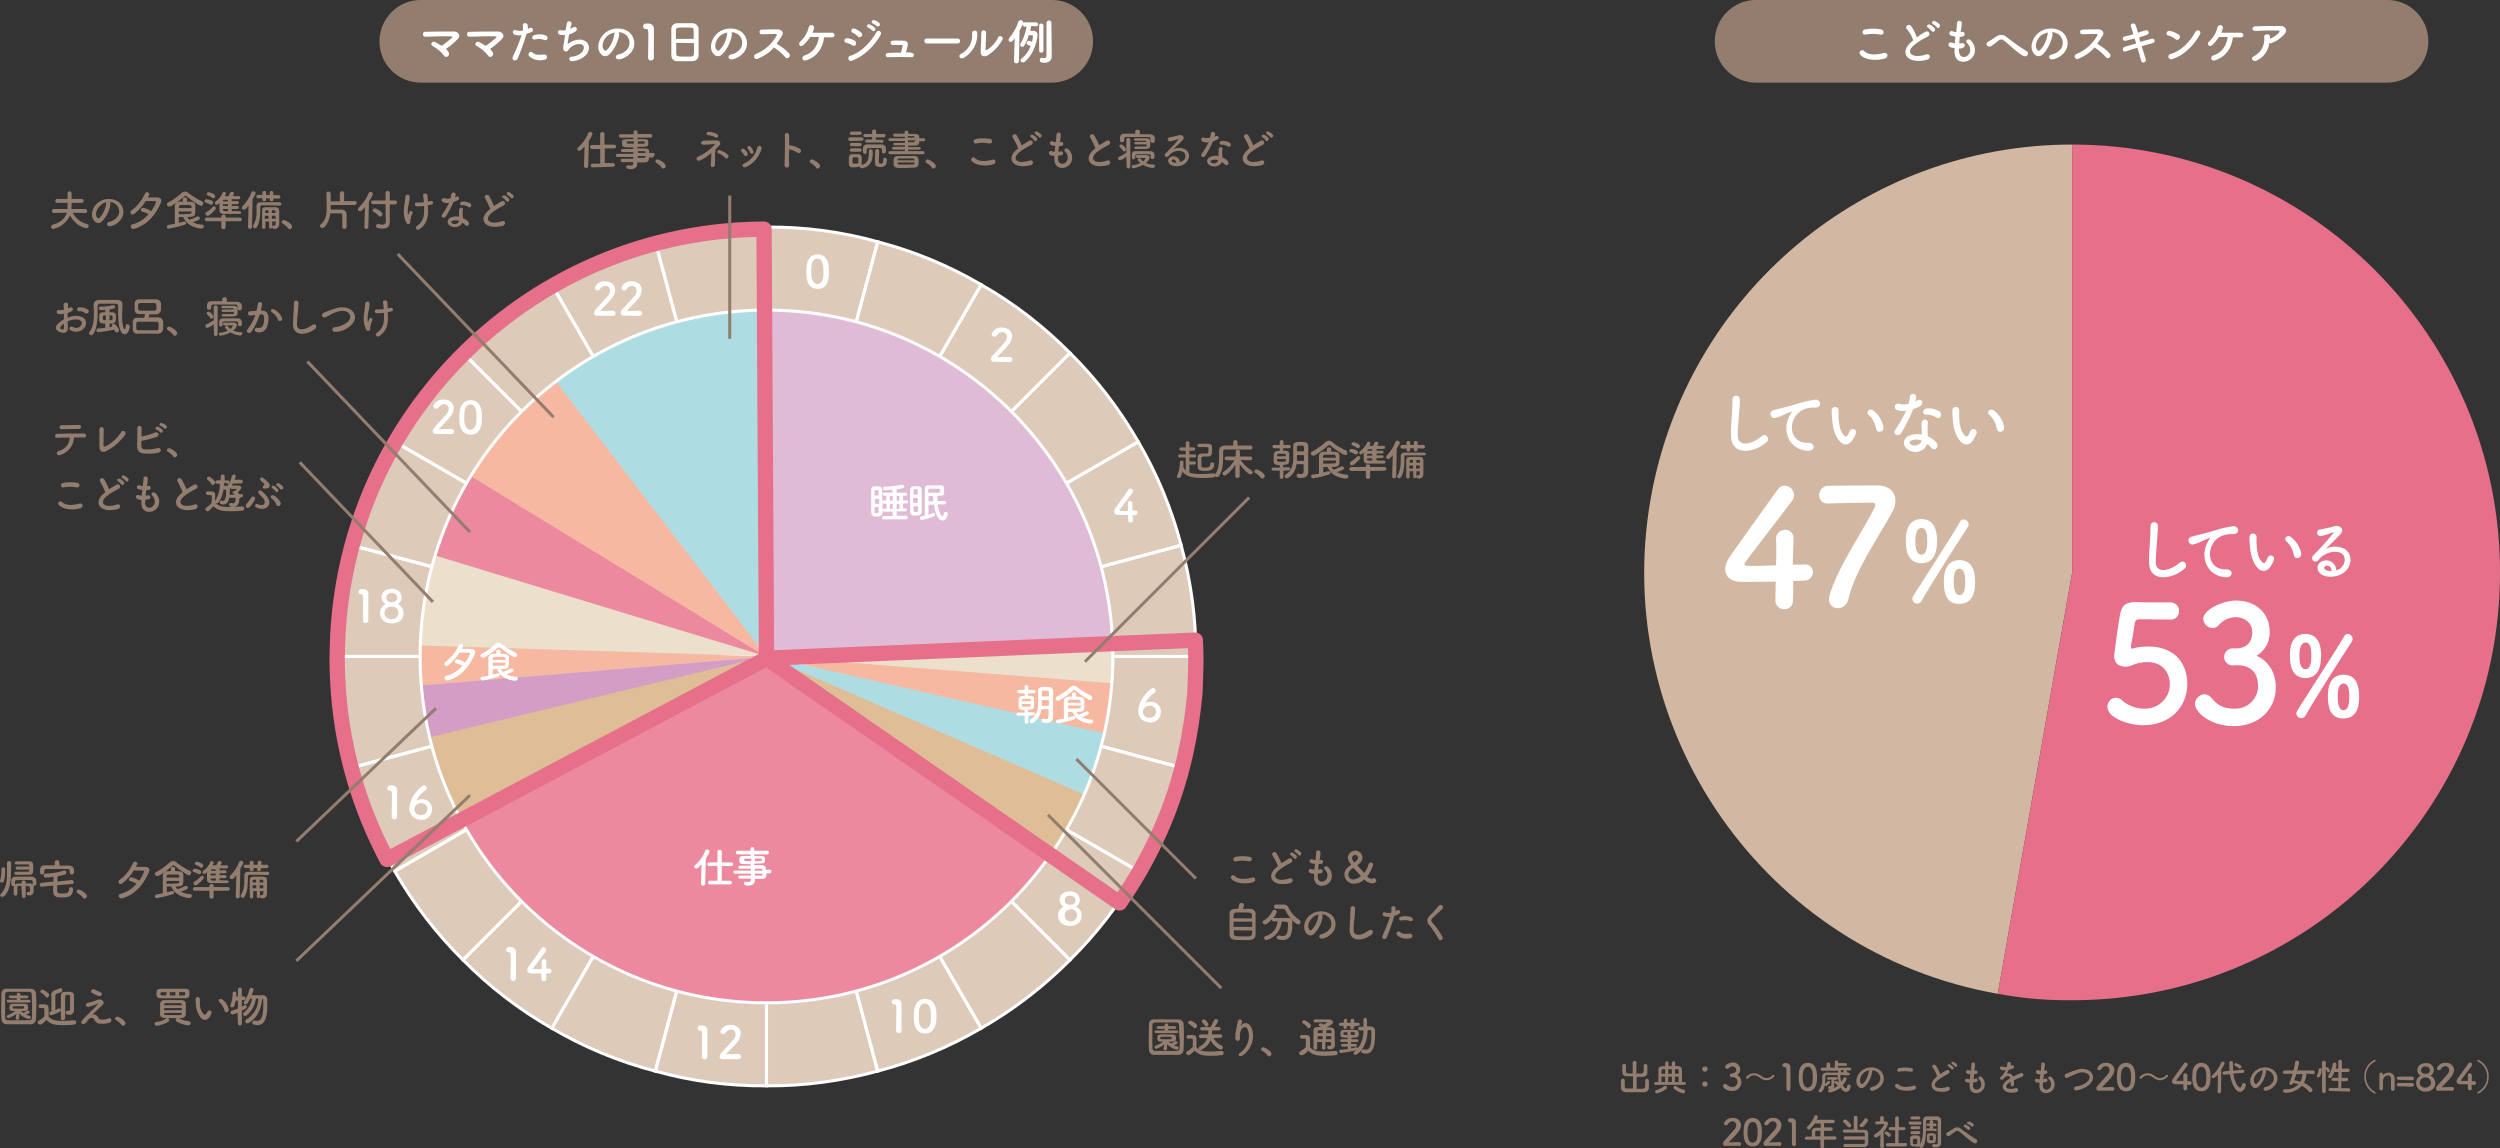 <svg version="1.1" id="レイヤー_1" xmlns="http://www.w3.org/2000/svg" x="0" y="0" viewBox="0 0 816.3 375" style="enable-background:new 0 0 816.3 375" xml:space="preserve"><rect x="0" y="0" width="816.3" height="375" fill="#333333" stroke="none"/><style>.st2{fill:#fff}.st3{fill:#937d6e}.st4{fill:#ddcab9}.st5{fill:none;stroke:#fff;stroke-miterlimit:10}.st7{fill:#ece0cd}.st8{fill:#f6b8a1}.st10{fill:#aedce3}.st11{fill:#ed899f}.st12{fill:#debd97}.st13{fill:none;stroke:#e66f89;stroke-width:5;stroke-linecap:round;stroke-linejoin:round;stroke-miterlimit:10}.st14{enable-background:new}.st15{fill:none;stroke:#937d6e}</style><g id="グループ_1634" transform="translate(-250.098 -7714.804)"><g id="グループ_1509" transform="translate(580 649.229)"><g id="グループ_1397" transform="translate(207 7112.72)"><g id="グループ_1589" transform="translate(0 .052)"><g id="グループ_1591" transform="translate(.001 -.001)"><path id="パス_1068" d="m139.7 139.7-24.3 137.6c-76-13.4-126.7-85.9-113.3-161.8C13.9 48.7 71.9 0 139.7 0v139.7z" style="fill:#d2b8a2"/><path id="パス_1069" d="M139.7 139.7V0c77.1 0 139.7 62.5 139.7 139.7s-62.5 139.7-139.7 139.7c-8.1.1-16.3-.6-24.3-2.1l24.3-137.6z" style="fill:#e66f89"/></g></g><g id="グループ_189" transform="translate(0 .051)"><path id="パス_331" class="st2" d="M164.8 136.6c-.1-2.4.2-4.4.3-6.9.1-1.5.2-3.8.2-5.2 0-.7.5-1.2 1.2-1.2s1.2.5 1.2 1.2c0 1.5-.2 3.7-.3 5.2-.2 2.3-.4 4.5-.4 6.8.1 3.4 4.1 3.1 7.9 0 1.4-1.2 2.8 1 1.5 2-4.4 3.7-11.4 4.4-11.6-1.9"/><path id="パス_332" class="st2" d="M183.8 130.1c.2-.4.4-.8.7-1.2.4-.5.2-.5-.2-.3-.9.3-1.9.7-2.8 1.2-.6.3-1.3.5-2 .7-.7.3-1.4 0-1.7-.7-.3-.7 0-1.4.7-1.7.1 0 .2-.1.2-.1.5-.1 1.7-.4 2.4-.6 1.1-.3 3-.7 5.2-1.4 2-.7 4-1.1 6-1.4.7-.1 1.4.4 1.6 1.1 0 .2 0 .5-.1.7-.1.4-.6.9-2.2.8-1.1 0-2.2.2-3.3.7-1.2.6-2.2 1.5-2.8 2.7-1.9 3.4-.5 8.3 4.5 8.1 2.3-.1 2.4 2.6.1 2.6-6.4-.2-8.7-6.6-6.3-11.2"/><path id="パス_333" class="st2" d="M200.2 138.2c-1.6-1.8-2.3-4.5-2.5-7.4-.1-.9-.1-1.7-.1-2.6 0-.6.4-1.2 1.1-1.2.6 0 1.2.4 1.2 1.1v2.1c.1 2.4.5 4.7 1.7 6 .6.6.9.6 1.3 0 .3-.4.5-.9.7-1.4.6-1.3 2.4-.4 2 .8-.2.6-.5 1.2-.9 1.8-1.3 2.4-3.3 2.2-4.5.8m11.9-4.1c-.3-1.7-1.1-3.3-2.4-4.5-1.1-.8.1-2.5 1.5-1.4 1.7 1.3 2.9 3.2 3.3 5.4.1 1.6-2.1 2.1-2.4.5"/><path id="パス_334" class="st2" d="M227.5 138.2c1.6-1.5 1.5-3.7.3-4.6-1.1-.8-3.5-1-5.8.4-.8.4-1.4 1-1.9 1.7-.4.5-1.1.6-1.6.3s-.6-1.1-.3-1.6c.1-.1.1-.2.2-.2 2.4-2.4 4.6-4.9 6.7-7.5.2-.3 0-.2-.2-.1-1.2.5-2.4.9-3.7 1.2-1.7.4-2.1-1.9-.6-2.1 1.6-.3 3.3-.6 4.8-1.1 1.8-.5 3.2 1.1 2.1 2.4-.7.8-1.6 1.7-2.5 2.6-.9.9-1.8 1.7-2.6 2.5 1.9-1.1 4.2-1.1 6.2-.1 3.2 2 2.1 6.1-.2 7.8-2.2 1.6-5.6 1.7-7.3.6-2.3-1.6-1.3-4.5 1.3-4.6 1.7-.2 3.3 1.1 3.5 2.9v.3c.8-.2 1.3-.4 1.6-.8m-4.7-.7c-.4 0-.8.3-.8.7 0 .3.2.6.5.7.6.3 1.2.4 1.9.3 0-1-.6-1.8-1.6-1.7"/><path id="パス_337" class="st2" d="M210.8 167c0-2 .1-7.2 5.1-7.2 4.1 0 5.1 3.7 5.1 7 0 4.9-1.7 7.4-5.1 7.4-4.3 0-5.1-3.9-5.1-7.2m3.7 20.3c-.9 0-1.6-.7-1.6-1.6 0-.3.1-.6.3-.9 2.4-3.8 13.9-21.6 15.3-24.2.2-.5.6-.8 1.1-.8.9 0 1.6.7 1.7 1.6 0 .3-.1.5-.2.8-1.5 2.2-12.3 19-15.3 24.4-.3.4-.7.7-1.3.7m3.3-20.2c0-2.4-.2-4.5-1.9-4.5-1.6 0-2 2.2-2 4.2 0 1.6.1 4.5 2 4.5 1.6 0 1.9-2.3 1.9-4.2m5.4 13.3c0-2 .1-7.3 5.1-7.3 4.2 0 5.1 3.7 5.1 7 0 1.9 0 7.3-5.1 7.3-4.3.1-5.1-3.7-5.1-7m7 0c0-3.3-.7-4.4-1.9-4.4-1.6 0-1.9 2.2-1.9 4.1 0 2.2.3 4.6 1.9 4.6s1.9-2.4 1.9-4.3"/><path id="パス_338" class="st2" d="M28.3 95.3c-.1-2.4.2-4.4.3-6.9.1-1.5.2-3.8.2-5.2 0-.7.5-1.2 1.2-1.2s1.2.5 1.2 1.2c0 1.5-.2 3.7-.3 5.2-.2 2.3-.4 4.5-.4 6.8.1 3.4 4.1 3.1 7.9 0 1.4-1.2 2.8 1 1.5 2-4.3 3.7-11.4 4.4-11.6-1.9"/><path id="パス_339" class="st2" d="M47.3 88.8c.2-.4.4-.8.7-1.2.4-.5.2-.5-.2-.3-.9.3-1.9.7-2.8 1.2-.6.3-1.3.5-2 .7-.7.3-1.4 0-1.7-.7-.3-.7 0-1.4.7-1.7.1 0 .2-.1.2-.1.5-.1 1.7-.4 2.4-.6 1.1-.3 3-.7 5.2-1.4 2-.7 4-1.1 6-1.4.7-.1 1.4.4 1.6 1.1 0 .2 0 .5-.1.7-.1.4-.6.9-2.2.8-1.1 0-2.2.2-3.3.7-1.2.6-2.2 1.5-2.8 2.7-1.9 3.4-.5 8.3 4.5 8.1 2.3-.1 2.4 2.6.1 2.6-6.4-.2-8.7-6.6-6.3-11.2"/><path id="パス_340" class="st2" d="M63.8 96.9c-1.6-1.8-2.3-4.5-2.5-7.4-.1-.9-.1-1.7-.1-2.6-.1-.6.4-1.2 1-1.2.6-.1 1.2.4 1.2 1v2.2c.1 2.4.5 4.7 1.7 6 .6.6.9.6 1.3 0 .3-.4.5-.9.7-1.4.6-1.3 2.4-.4 2 .8-.2.6-.5 1.2-.9 1.8-1.3 2.4-3.2 2.2-4.4.8m11.9-4.1c-.3-1.7-1.1-3.3-2.4-4.5-1.1-.8.1-2.5 1.5-1.4 1.7 1.3 2.9 3.2 3.3 5.4.1 1.7-2.1 2.1-2.4.5"/><path id="パス_341" class="st2" d="M82.6 86.7c-.6-.1-.9-.7-.8-1.3.1-.6.7-.9 1.3-.8.1 0 .1 0 .2.1 1 .3 2 .2 3-.1.2-.8.4-1.5.4-2.3.1-.6.6-1 1.2-.9.5.1.9.6.9 1.1-.1.5-.2 1-.3 1.4.2-.1.5-.2.7-.4 1-.7 2.4.7 1 1.8-.7.5-1.5.8-2.4 1.1-1.1 2.7-2.4 5.3-3.9 7.8-.8 1.4-2.9.5-2-1 1.4-2 2.6-4.1 3.6-6.3-1 .2-2 .1-2.9-.2m3.8 13.1c-2.1-1.1-2.3-3.6 0-4.7 1.3-.6 2.8-.7 4.2-.4v-.8c0-.6 0-1.2-.1-1.7 0-.5 0-1 .1-1.6.1-.5.7-.9 1.2-.8s.9.7.8 1.2c-.1.4-.1.7-.1 1.1v1.8c0 .4.1.9.1 1.4 1 .4 1.9 1.1 2.7 1.9 1.3 1.5-.5 3.1-1.6 1.8-.4-.5-.8-.9-1.3-1.2-.9 2.2-3.5 3.2-5.7 2.2-.1-.1-.2-.2-.3-.2m.7-3.1c-.4.1-.6.6-.4.9.1.2.2.3.4.4 1.3.7 3.1 0 3.4-1.2v-.2c-1.1-.4-2.4-.4-3.4.1m4.9-8.5c-1.2.1-1.3-1.9.1-2 1.4-.2 2.8.1 4.1.8 1.5.9.4 2.9-.7 2.2-1.1-.7-2.3-1.1-3.5-1"/><path id="パス_342" class="st2" d="M103.2 96.9c-1.6-1.8-2.3-4.5-2.5-7.4-.1-.9-.1-1.7-.1-2.6-.1-.6.4-1.2 1-1.2.6-.1 1.2.4 1.2 1v2.2c.1 2.4.5 4.7 1.7 6 .6.6.9.6 1.3 0 .3-.4.5-.9.7-1.4.6-1.3 2.4-.4 2 .8-.2.6-.5 1.2-.9 1.8-1.2 2.4-3.2 2.2-4.4.8m11.9-4.1c-.3-1.7-1.1-3.3-2.4-4.5-1.1-.8.1-2.5 1.5-1.4 1.7 1.3 2.9 3.2 3.3 5.4.1 1.7-2.1 2.1-2.4.5"/><path id="パス_345" class="st2" d="M85.4 129.5c0-2 .1-7.2 5.1-7.2 4.1 0 5.1 3.7 5.1 7 0 4.9-1.7 7.4-5.1 7.4-4.3 0-5.1-3.8-5.1-7.2m3.7 20.4c-.9 0-1.5-.7-1.6-1.6 0-.3.1-.6.3-.9 2.4-3.8 13.9-21.6 15.3-24.2.2-.5.6-.8 1.1-.8.9 0 1.6.7 1.7 1.6 0 .3-.1.5-.2.8-1.5 2.2-12.3 19-15.3 24.4-.3.4-.8.7-1.3.7m3.3-20.2c0-2.3-.2-4.5-1.9-4.5-1.6 0-2 2.2-2 4.2 0 1.6.1 4.5 2 4.5 1.6 0 1.9-2.3 1.9-4.2m5.4 13.3c0-2 .1-7.3 5.1-7.3 4.2 0 5.1 3.7 5.1 7 0 1.9 0 7.3-5.1 7.3-4.3.1-5.1-3.7-5.1-7m7-.1c0-3.3-.7-4.4-1.9-4.4-1.6 0-1.9 2.2-1.9 4 0 2.2.3 4.6 1.9 4.6 1.6.1 1.9-2.3 1.9-4.2"/><path id="パス_1134" class="st2" d="M177.3 176.1c0-5.8-3.3-12.2-12.8-12.2-1.3 0-2.7.1-4 .4l-1.2.3c-.3 0-.4-.2-.4-.6v-.4c.2-1.1 1-5.3 1.2-7.2.2-1 .6-1.4 1.6-1.4 1.6 0 8.7.1 10.2.1 1.4.1 2.6-1.1 2.7-2.5v-.2c.1-1.5-1.1-2.8-2.6-2.9h-.2c-8.7 0-9.5 0-11-.1h-.4c-3.4 0-4.6 1.3-5.1 4.2-.8 4.7-1.9 12.9-1.9 13.3 0 2.5 1.5 3.6 3.8 3.6.3 0 .5-.1.8-.1.7-.1 1.4-.4 2.1-.7 1.3-.5 2.8-.7 4.2-.7 6.1 0 7.3 5 7.3 7.1.1 4.4-3.5 8-7.9 8.1h-.5c-2.7 0-5.3-1-7.3-2.8-.5-.5-1.2-.8-1.9-.8-1.6.1-2.8 1.4-2.8 3 0 3.5 6.7 6 11.6 6 8.7.1 14.5-5.8 14.5-13.5zm14.8-11.6c-1.5 0-2.7 1.2-2.8 2.8 0 1.5 1.3 2.8 2.8 2.8.2 0 .5-.1.8-.1h.5c3.8 0 7 1.6 7 7-.1 4.1-3.5 7.3-7.6 7.2h-.1c-3.7 0-5.4-1-7.7-3.7-.5-.6-1.3-1-2.1-1-1.7.1-3.1 1.5-3.1 3.2 0 2.5 4.8 7.2 12.7 7.2 8 0 13.7-5.3 13.7-12.8 0-1-.1-7.4-6.3-10.2 2.8-1.6 4.4-4.6 4.3-7.8 0-5.9-4.3-10.2-11-10.2-4.6 0-10.7 3.1-10.7 6 .1 1.6 1.4 2.9 3 3 .7 0 1.4-.3 1.9-.8 1.4-1.7 3.4-2.7 5.6-2.8 3.2 0 5.5 2.1 5.5 4.8 0 3.1-1.5 5.2-4.8 5.4h-1.6z"/><path id="パス_1135" class="st2" d="M48.6 142.5c1.5 0 2.8-.1 3.4-.1 1.6.1 2.9-1 3.1-2.6v-.1c0-1.4-1.1-2.6-2.5-2.6h-.4c-.3 0-1.7.1-3.7.1 0-3.9.2-5.9.2-8.4.2-1.5-.9-2.9-2.5-3h-.3c-1.5 0-2.8 1.2-2.9 2.7v.4c.1.7.1 1.6.1 2.8 0 1.6 0 3.6-.1 5.7-3.1.1-6.3.2-8.1.2-1.3 0-2.2 0-2.2-.6 0-.4 0-.4 15.5-20.6.5-.6.7-1.3.7-2-.1-1.7-1.4-3-3.1-3-.9 0-1.7.4-2.2 1.2-3.8 5.3-12.6 17.5-15.7 22-.9 1.2-1.4 2.6-1.5 4.1 0 2.3 1.8 4.1 5.4 4.1.5 0 6 0 11.1-.1 0 2.2-.1 4.3-.1 6.2 0 1.5 1.2 2.8 2.7 2.8h.2c1.4.1 2.7-1 2.8-2.4v-.4c.2-2.6.1-4.7.1-6.4zm11.5-31.1c-1.7 0-3 1.4-3 3.1 0 1.5 1.1 2.7 2.5 2.7h.6c.6-.1 13.7-.3 14.1-.3.7 0 1.1.3 1.1.8 0 .3-.1.7-.3 1-2.9 6.2-12.2 19.6-14.6 28.5-.1.4-.2.8-.2 1.2-.1 1.5 1.1 2.9 2.6 3h.3c1.7 0 3.1-1.3 3.4-2.9 2.3-9.8 10.2-20.7 14.5-28.8.6-1 .9-2.2.9-3.4 0-2.8-2.1-5-5.9-5l-16 .1z"/></g></g><path id="パス_1136" class="st3" d="M203.3 7421h-2c-.7 0-.7-.3-.7-1.5v-1.2c0-.3-.3-.6-.6-.5-.3 0-.6.2-.6.5v2.3c-.1.8.5 1.5 1.3 1.6h6.2c.9 0 1.6-.6 1.6-1.5v-2.3c0-.3-.3-.6-.6-.6s-.6.2-.6.5v1.3c0 1-.1 1.4-.8 1.5h-2v-3.9h1.9c.9 0 1.6-.6 1.6-1.5v-2.1c0-.3-.3-.6-.6-.6s-.6.2-.6.5v1.2c0 .9 0 1.4-.8 1.4h-1.6v-3.6c0-.3-.3-.6-.6-.5-.3 0-.6.2-.6.5v3.6c-2 0-2.2 0-2.2-.8v-1.8c0-.3-.3-.6-.6-.5-.3 0-.6.2-.6.5v2c-.1.8.5 1.5 1.3 1.5h2.2v4zm16.8-1.2c.3 0 .5-.2.5-.4 0-.3-.2-.5-.4-.5h-.9v-4c0-.6-.5-1.2-1.2-1.2h-1v-1.1c0-.3-.2-.5-.5-.5s-.5.2-.6.5v1.1h-1.1v-1.1c0-.3-.2-.5-.5-.5s-.5.2-.6.5v1.1c-1.2 0-2.2 0-2.2 1.2v4h-.9c-.3 0-.5.2-.5.4 0 .3.2.5.5.5h9.4zm-.5 2.8c.4 0 .7-.3.7-.7 0-.3-.2-.5-.4-.5-.9-.2-1.8-.6-2.5-1.2-.1-.1-.2-.1-.3-.1-.3 0-.6.3-.6.6 0 .2.1.3.2.4.8.7 1.8 1.2 2.9 1.5zm-5.4-1.5c.1-.1.2-.3.2-.4 0-.3-.2-.6-.6-.6-.1 0-.2.1-.3.1-.7.6-1.6 1-2.5 1.3-.3 0-.5.3-.5.5 0 .3.3.6.6.6 1.1-.3 2.2-.8 3.1-1.5zm2.8-4.9v-1.5h.8c.3 0 .4.2.4.4v1.1H217zm-1 0h-1.2v-1.5h1.2v1.5zm1 2.7v-1.8h1.2v1.8H217zm-3.2-2.7h-1.2c0-1.3 0-1.5.5-1.5h.7v1.5zm2.2 2.7h-1.2v-1.8h1.2v1.8zm-2.2 0h-1.2v-1.8h1.2v1.8zm13-3.4c.5 0 .9-.4.9-.9s-.4-.8-.9-.8-.9.4-.9.8c0 .5.3.9.9.9-.1 0 0 0 0 0zm0 4.9c.5 0 .9-.4.9-.9s-.4-.8-.9-.8-.9.4-.9.8c0 .5.3.9.9.9-.1 0 0 0 0 0zm8.7-4.3c-.3 0-.6.3-.6.6s.3.6.6.6h.3c.8-.1 1.5.5 1.6 1.2v.4c0 .9-.8 1.7-1.7 1.6-.7 0-1.3-.3-1.8-.8-.1-.1-.3-.2-.5-.2-.4 0-.7.3-.7.7 0 .6 1.1 1.6 2.9 1.6 1.6.1 3-1.1 3.1-2.7v-.2c0-1-.5-1.9-1.4-2.3.6-.4 1-1 1-1.8 0-1.3-1-2.3-2.2-2.3h-.3c-1 0-2.4.7-2.4 1.4 0 .4.3.7.7.7.2 0 .3-.1.4-.2.3-.4.8-.6 1.3-.6.6-.1 1.2.4 1.2 1 .1.6-.3 1.1-.9 1.2h-.2l-.4.1zm14 .7c0-.2-.1-.3-.3-.3-.1 0-.3.1-.4.2-.5.6-1.1.9-1.9.9-.5 0-1-.2-1.4-.5-.4-.2-.7-.5-1.1-.7-.5-.3-1-.4-1.6-.4-1.3 0-2.6 1-2.6 1.5 0 .2.2.4.4.3.1 0 .3-.1.4-.2.5-.6 1.1-.9 1.9-.9.5 0 1 .2 1.4.5.4.2.7.5 1.1.7.5.3 1 .4 1.6.4 1.1 0 2.5-1 2.5-1.5zm5.2 4.4v-7.2c0-.7-.6-1.3-1.3-1.3h-.7c-.4 0-.6.4-.6.7 0 .3.2.6.6.6h.2c.4 0 .5.1.5 1.8v5.3c0 .4.3.7.7.7.2.1.5-.2.6-.6zm5.7.7c2.9 0 3-3.3 3-4.6 0-.5 0-1-.1-1.6-.2-2-1.3-3.1-2.9-3.1-1.6 0-2.8 1.2-2.9 3.2 0 .5-.1 1-.1 1.4 0 .5 0 1 .1 1.5.2 2.1 1.3 3.2 2.9 3.2zm0-1.2c-.8 0-1.4-.7-1.6-1.9-.1-.5-.1-1-.1-1.5 0-.4 0-.9.1-1.3.1-1.3.8-2.1 1.6-2.1 1.6 0 1.6 2.4 1.6 3.3 0 .6 0 1.1-.1 1.7-.1 1.1-.8 1.8-1.5 1.8zm13.2-4c.3 0 .5-.2.5-.4 0-.3-.2-.5-.5-.5h-.3c-.1-.3-.2-.5-.4-.7h1.2c.3 0 .5-.2.5-.4 0-.3-.2-.5-.4-.5h-4v-.6h2.5c.3 0 .5-.2.5-.4 0-.3-.2-.5-.4-.5h-2.5v-.3c0-.3-.2-.6-.5-.6s-.6.2-.6.5v1.9h-1.5v-1.2c0-.3-.3-.5-.6-.5s-.6.2-.6.5v1.2h-1.4c-.3 0-.5.2-.5.5 0 .2.2.5.4.5h5.4c-.1.1-.1.2-.1.3v.3h-3.9c-.7 0-1.2.5-1.3 1.1v1.1c.1 1.2-.3 2.4-1 3.3-.1.1-.2.2-.2.4 0 .3.3.6.6.5.6 0 1.2-1 1.4-2.1.1.1.2.1.3.1.4 0 1.5-1 1.5-1.3 0-.2-.2-.4-.5-.4-.2 0-.3.1-.4.2-.2.3-.5.6-.8.7.1-.6.1-1.1.1-1.7v-.6c0-.3.2-.5.4-.5h3.6c.1 1.1.3 2.1.6 3.1-.9.8-2.1 1.4-3.3 1.6-.2 0-.4.2-.4.5s.2.5.5.5c1.3-.2 2.6-.8 3.6-1.6.6 1.1 1.2 1.4 1.8 1.4 1.1 0 1.5-1.3 1.5-1.8 0-.3-.3-.6-.6-.6-.2 0-.5.2-.5.4-.1.6-.3.8-.5.8-.5 0-1-.9-1-1 .6-.6 1-1.3 1.3-2.1 0-.3-.3-.5-.6-.5-.2 0-.4.1-.5.3-.2.4-.4.8-.7 1.2-.2-.7-.3-1.5-.3-2.3 1.1.2 1.8.2 2.6.2zm-3.3 3.3c.2 0 .4-.2.4-.5 0-.4-.8-1-1.2-1-.2 0-.4.1-.5.4 0 .1.1.2.2.3.3.2.5.4.7.6.1.2.2.2.4.2zm-.5-1.9c.2 0 .4-.2.4-.4s-.2-.4-.4-.4H267c-.2 0-.4.2-.4.4s.2.4.4.4h1.1v1c0 1 0 1.1-.3 1.1h-.4c-.2 0-.4.2-.4.5 0 .4.4.5.8.5.8 0 1.2-.5 1.2-1v-2l.8-.1zm2.4-3c-.1 0-.1.1-.2.2v.1c.1.1.1.2.2.3h-1v-.3c0-.1 0-.3-.1-.4h1.1zm9.2-.1c.5 0 1 .2 1.5.5 1.2.8 1.5 2.4.7 3.6 0 0 0 .1-.1.1-.6.7-1.4 1.2-2.2 1.3-1 .2-.7 1.5.4 1.2 1.2-.3 2.2-1 2.9-2 1.1-1.6.7-3.8-1-4.9-.1 0-.1-.1-.2-.1-1.6-.9-3.6-.8-5.2.3s-2.4 3.3-1.7 4.8c.5 1 1.5 1.5 2.5.6 1.3-1.3 2.1-3 2.4-4.9.2-.2.1-.4 0-.5zm-1 0c-.1.1-.1.2-.1.4-.2 1.5-.8 2.9-1.9 4-.3.3-.6.1-.8-.3-.5-.9.1-2.5 1.2-3.4.5-.3 1.1-.6 1.6-.7zm13.5.5c1 .2 1.2-1 .2-1.2-1.3-.2-2.6-.2-3.8 0-1.1.2-.9 1.4 0 1.2 1.2-.2 2.4-.2 3.6 0zm1.2 5.9c1-.3.7-1.6-.3-1.3-1.8.5-3.8.6-4.8-.4-.2-.3-.6-.3-.9-.1-.3.2-.3.6-.1.9.8 1.1 3.7 1.6 6.1.9zm14-8.3c-.3-.3-.7-.6-1.1-.8-.5-.3-1.1.4-.5.7.3.2.6.5.9.8.3.5 1.1-.2.7-.7zm-1.2.9c-.3-.4-.7-.6-1.1-.9-.5-.3-1.1.4-.5.7.3.2.6.5.9.8.3.6 1.1 0 .7-.6zm-5.3 3-.3.3c-1.9 1.5-2 3.5-.3 4.4 1.3.5 2.8.5 4.1.1 1.1-.3.7-1.7-.3-1.3-1 .4-2.2.4-3.3.2-.9-.5-.9-1.4.3-2.4 1.1-.8 2.2-1.5 3.4-2.1.9-.5.3-1.6-.5-1.2-.7.4-1.4.8-2.1 1.3-.3-1-.8-1.9-1.4-2.8-.5-.7-1.7 0-1 .7.6.8 1.1 1.8 1.4 2.8zm11.8 2c.4 0 .7-.1 1.1-.2.3-.1.5-.4.3-.7-.1-.3-.4-.5-.7-.3-.2 0-.4.1-.6.1 0-.5.1-1 .2-1.6.2 0 .5-.1.7-.1.3-.1.5-.4.4-.7-.1-.3-.4-.5-.7-.4-.1 0-.2 0-.3.1v-.4c.1-.6.2-1.1.2-1.7 0-.7-1.1-.9-1.2-.1 0 .6-.1 1-.1 1.8v.4c-.3 0-.6-.1-.9-.2-.6-.3-1.2.8-.3 1.2.3.1.7.2 1 .2-.1.5-.1 1.1-.2 1.6-.3 0-.6-.1-.9-.2-.7-.2-1.1.9-.1 1.2.3.1.6.1.9.1v1.1c.1 3.2 3.9 2.8 4.8.5.4-1.2.1-2.5-.8-3.4-.5-.6-1.6 0-.9.7.7.6.9 1.6.6 2.4-.6 1.3-2.5 1.4-2.6-.3.1-.5.1-.8.1-1.1zm12.2-5.5c.1-.2.1-.5.1-.7 0-.6-1.2-.7-1.2.1 0 .3-.1.7-.1 1h-.2c-.4.1-.8.1-1.1 0-.8-.6-1.4.6-.6 1 .5.2 1 .2 1.5.1-.2.4-.4.7-.6 1.1-.3.4-.6.8-1 1.1-.7.6.2 1.3.8.7l.3-.3c.8-.9 1.7-1 2 0-.2.1-.4.3-.6.4-2.2 1.4-2.5 3-.8 4 1 .4 2.2.5 3.3.2 1.1-.3.8-1.6-.3-1.3-.8.3-1.6.3-2.4.1-.7-.3-.9-1.1.6-2 .1-.1.2-.1.3-.2v.8c0 .5.2.7.5.7.4 0 .7-.4.6-.7v-1.3c.5-.2 1-.5 1.5-.7.6-.2.9-.3 1.3-.5.3-.2.4-.6.2-.9s-.6-.4-.9-.2c-.3.2-.6.3-.9.4-.5.2-1 .5-1.5.7-.3-.8-1.2-1.2-2-1l.6-1.2c.5-.1.9-.2 1.3-.4.9-.4.2-1.4-.4-1 0-.1-.2 0-.3 0zm10.6 5.5c.4 0 .7-.1 1.1-.2.3-.1.5-.4.3-.7-.1-.3-.4-.5-.7-.3-.2 0-.4.1-.6.1 0-.5.1-1 .2-1.6.2 0 .5-.1.7-.1.3-.1.5-.4.4-.7-.1-.3-.4-.5-.7-.4-.1 0-.2 0-.3.1v-.4c.1-.6.2-1.1.2-1.7 0-.7-1.1-.9-1.2-.1 0 .6-.1 1-.1 1.8v.4c-.3 0-.6-.1-.9-.2-.6-.3-1.2.8-.3 1.2.3.1.7.2 1 .2-.1.5-.1 1.1-.2 1.6-.3 0-.6-.1-.9-.2-.7-.2-1.1.9-.1 1.2.3.1.6.1.9.1v1.1c.1 3.2 3.9 2.8 4.8.5.4-1.2.1-2.5-.8-3.4-.5-.6-1.6 0-.9.7.7.6.9 1.6.6 2.4-.6 1.3-2.5 1.4-2.6-.3.1-.5.1-.8.1-1.1zm14.9.9c1.5-1.2 2-2.9.7-4.3-1.2-1-2.8-1.3-4.3-.8-1.3.4-2.5.8-3.8 1.4-.4.1-.5.5-.4.9.1.4.5.5.9.4.1 0 .1 0 .2-.1.6-.3 1.1-.6 1.7-.8.6-.3 1.1-.5 1.7-.7 1.1-.4 2.3-.2 3.2.5.6.6.5 1.6-.5 2.5-1 .8-2.2 1.3-3.5 1.4-1 .1-.9 1.5.2 1.3 1.3-.2 2.7-.8 3.9-1.7zm7.6 1.9c.4 0 .7-.3.8-.7 0-.4-.3-.6-.7-.6h-.1c-1 0-2.3.1-3.3.1 1-1.1 2.2-2.1 3.1-3.3.6-.7.9-1.5 1-2.4-.1-1.4-1.3-2.4-2.7-2.3h-.1c-1.2-.1-2.4.7-2.8 1.8 0 .4.3.7.7.6.3 0 .5-.1.6-.4.3-.5.9-.9 1.5-.9.7 0 1.2.5 1.2 1.2v.1c0 .6-.3 1.1-.7 1.5-1.1 1.3-2.4 2.7-3.3 3.7-.2.2-.3.5-.3.8 0 .4.2.7.6.7h4.5zm4.6.1c2.9 0 3-3.3 3-4.6 0-.5 0-1-.1-1.6-.2-2-1.3-3.1-2.9-3.1-1.6 0-2.8 1.2-2.9 3.2 0 .5-.1 1-.1 1.4 0 .5 0 1 .1 1.5.2 2.1 1.3 3.2 2.9 3.2zm0-1.2c-.8 0-1.4-.7-1.6-1.9-.1-.5-.1-1-.1-1.5 0-.4 0-.9.1-1.3.1-1.3.8-2.1 1.6-2.1 1.6 0 1.6 2.4 1.6 3.3 0 .6 0 1.1-.1 1.7-.1 1.1-.7 1.8-1.5 1.8zm13.7-3.9c0-.2-.1-.3-.3-.3-.1 0-.3.1-.4.2-.5.6-1.1.9-1.9.9-.5 0-1-.2-1.4-.5-.4-.2-.7-.5-1.1-.7-.5-.3-1-.4-1.6-.4-1.3 0-2.6 1-2.6 1.5 0 .2.2.4.4.3.1 0 .3-.1.4-.2.5-.6 1.1-.9 1.9-.9.5 0 1 .2 1.4.5.4.2.7.5 1.1.7.5.3 1 .4 1.6.4 1.1 0 2.5-1 2.5-1.5zm6.2 3h.8c.4 0 .7-.2.7-.6 0-.3-.3-.6-.6-.6h-.8v-1.9c0-.3-.2-.6-.6-.7h-.1c-.3 0-.6.3-.6.6v1.9h-1.8c-.3 0-.5 0-.5-.1s0-.1 3.5-4.7c.1-.1.2-.3.2-.5 0-.4-.3-.7-.7-.7-.2 0-.4.1-.5.3-.9 1.2-2.8 4-3.6 5-.2.3-.3.6-.3.9 0 .5.4.9 1.2.9h2.5v1.4c0 .3.3.6.6.6h.1c.3 0 .6-.2.6-.5v-.1c-.1-.4-.1-.8-.1-1.2zm4.7 2.1c2.9 0 3-3.3 3-4.6 0-.5 0-1-.1-1.6-.2-2-1.3-3.1-2.9-3.1-1.6 0-2.8 1.2-2.9 3.2 0 .5-.1 1-.1 1.4 0 .5 0 1 .1 1.5.2 2.1 1.3 3.2 2.9 3.2zm0-1.2c-.8 0-1.4-.7-1.6-1.9-.1-.5-.1-1-.1-1.5 0-.4 0-.9.1-1.3.1-1.3.8-2.1 1.6-2.1 1.6 0 1.6 2.4 1.6 3.3 0 .6 0 1.1-.1 1.7-.1 1.1-.7 1.8-1.5 1.8zm12.5-6.2c.3 0 .6-.3.6-.6 0-.2-.1-.3-.2-.4-.5-.4-1-.6-1.6-.8-.3 0-.5.2-.6.5 0 .2.1.4.3.4.4.2.8.4 1.1.7.1.1.3.2.4.2zm1 1.4c.3 0 .5-.3.5-.5 0-.3-.2-.5-.5-.6h-.1l-3 .4c0-.6-.1-1.2-.1-1.8v-.8c0-.3-.3-.6-.6-.6s-.6.2-.6.5c0 .7 0 1.8.1 2.7l-1.8.2c-.3 0-.5.3-.5.6s.2.5.5.5h.1l1.8-.2c.2 1.8.9 3.6 1.9 5 .3.5.9.7 1.4.8 1.4 0 1.9-2 1.9-2.3 0-.3-.3-.6-.6-.6s-.5.2-.6.4c-.2.8-.4 1.1-.7 1.1-.5 0-1.8-1.6-2.2-4.6l3.1-.2zm-8.2 6.1c0 .3.3.6.5.6.3 0 .6-.2.6-.5l.1-7.3c.4-.6.8-1.3 1.1-2 0-.3-.3-.6-.7-.6-.2 0-.5.2-.5.4-.6 1.6-1.6 3-2.9 4.1-.1.1-.2.3-.2.4 0 .3.3.5.6.5.2 0 .6-.1 1.5-1.2l-.1 5.6zm15.7-7c.5 0 1 .2 1.5.5 1.2.8 1.5 2.4.7 3.6 0 0 0 .1-.1.1-.6.7-1.4 1.2-2.2 1.3-1 .2-.7 1.5.4 1.2 1.2-.3 2.2-1 2.9-2 1.1-1.6.7-3.8-.9-4.9-.1 0-.1-.1-.2-.1-1.6-.9-3.6-.8-5.2.3s-2.4 3.3-1.7 4.8c.5 1 1.5 1.5 2.5.6 1.3-1.3 2.1-3 2.4-4.9.1-.2 0-.4-.1-.5zm-.9 0c-.1.1-.1.2-.1.4-.2 1.5-.8 2.9-1.9 4-.3.3-.6.1-.8-.3-.5-.9.1-2.5 1.2-3.4.5-.3 1-.6 1.6-.7zm16.4 1.3c.3 0 .5-.2.5-.5v-.1c0-.3-.2-.5-.5-.6h-5.2c.3-.9.6-2.5.6-2.6 0-.3-.3-.6-.7-.6-.3 0-.5.2-.6.5-.1.9-.3 1.8-.5 2.7h-2.9c-.3 0-.6.3-.6.6s.2.5.5.5h2.7c-.3 1-.6 1.9-1 2.8 0 .1-.1.2-.1.3 0 .3.2.5.5.5s.6-.2.7-.5l.1-.1c.6.1 1.2.2 1.7.4-1.2 1.2-2.8 1.8-4.4 1.6-.3 0-.6.2-.6.5v.1c0 .3.3.6.6.6 2.1.1 4.1-.8 5.5-2.3.9.5 1.7 1.1 2.3 1.9.1.1.3.2.5.2.4 0 .7-.3.7-.7 0-.7-1.7-1.8-2.8-2.4.5-.9.7-1.9.8-3l2.2.2zm-3.5 0c-.1.9-.3 1.7-.7 2.5-.6-.2-1.3-.4-2-.5.2-.7.5-1.4.7-2h2zm15.1 5.7c.3 0 .5-.2.5-.5v-.1c0-.3-.2-.5-.5-.5h-2.4v-2.3h1.6c.3 0 .5-.2.6-.5v-.1c0-.3-.2-.5-.5-.5h-1.6v-1.9h2c.3 0 .5-.2.6-.5v-.1c0-.3-.2-.5-.5-.5h-2v-2.3c0-.3-.2-.5-.5-.6h-.1c-.3 0-.6.2-.6.5v2.4h-.9c.2-.5.3-.9.3-1.4 0-.3-.3-.6-.6-.6s-.5.2-.6.5c-.2 1.3-.7 2.6-1.4 3.7-.1.1-.1.2-.1.4 0 .3.2.5.5.5.2 0 .4-.1.6-.3.4-.5.7-1.1.9-1.7h1.3v1.9H432c-.3 0-.6.2-.6.5s.2.5.5.5h1.7v2.3H431c-.3 0-.6.2-.6.5s.2.5.5.5l6.1.2zm-8.6 0c0 .3.2.5.5.5s.6-.2.6-.5v-7.3c.2.2.4.5.5.8.1.1.2.2.3.2.3 0 .5-.2.6-.5-.2-.6-.6-1-1.1-1.2-.1 0-.2 0-.3.1v-1.6c0-.3-.3-.6-.6-.6s-.6.2-.6.5v9.6zm-1.3-4.6c.8 0 1.1-2.1 1.1-2.6 0-.3-.2-.5-.5-.5-.2 0-.5.2-.5.4v.1c0 .6-.2 1.2-.5 1.7-.1.1-.1.3-.1.4-.1.3.2.5.5.5zm18.7 5c0-.1-.1-.2-.2-.3-1.8-1-3-2.9-3-5s1.1-4 3-4.9c.1-.1.2-.2.2-.3 0-.2-.1-.3-.3-.3-2.1 1-3.5 3.1-3.4 5.5-.1 2.4 1.3 4.6 3.5 5.6.1 0 .2-.1.2-.3zm5-1.2c0 .3.3.6.6.6s.6-.3.6-.6v-3.4c0-1.1-.8-2-1.9-2h-.1c-.6 0-1.3.3-1.7.7h-.1c-.1 0 0 0 0 0v-.1c0-.3-.3-.6-.6-.6s-.6.2-.6.5v4.7c0 .3.3.6.6.6s.6-.2.6-.5v-2.9c.1-.8.8-1.4 1.6-1.5.5 0 .9.3 1 1v3.5zm6.9-2.9c.3 0 .6-.2.6-.5v-.1c0-.3-.2-.6-.6-.6h-4.4c-.3 0-.6.2-.6.5s.2.5.5.6h1.5c1.1.1 2 .1 3 .1zm0 2.1c.3 0 .6-.2.6-.5v-.1c0-.3-.2-.6-.6-.6h-4.4c-.3 0-.6.2-.6.5s.2.5.5.6h1.5c1.1.1 2 .1 3 .1zm6-3.6c.7-.4 1.1-1.1 1.1-1.8 0-1.3-1.1-2.4-2.5-2.3h-.2c-1.3 0-2.7.7-2.7 2.3 0 .8.4 1.5 1.1 1.8-.9.4-1.5 1.4-1.5 2.4 0 1.6 1.3 2.8 2.8 2.8h.3c1.5 0 3.2-.8 3.2-2.8-.1-1.1-.7-2-1.6-2.4zm-.2-1.8c0 .3 0 1.2-1.5 1.2-.8 0-1.4-.4-1.4-1.2.1-.7.7-1.3 1.4-1.2.5 0 1.5.2 1.5 1.2zm.4 4.1c-.1.9-.9 1.6-1.8 1.6h-.1c-.9.1-1.8-.6-1.8-1.5v-.1c0-.9.8-1.7 1.7-1.7h.1c.9-.1 1.7.5 1.8 1.4.1.1.1.2.1.3zm6.7 2.7c.4 0 .7-.3.8-.7 0-.4-.3-.6-.7-.6h-.1c-1 0-2.3.1-3.3.1 1-1.1 2.2-2.1 3.1-3.3.6-.7.9-1.5 1-2.4-.1-1.4-1.3-2.4-2.7-2.3h-.1c-1.2-.1-2.4.7-2.8 1.8 0 .4.3.7.7.6.3 0 .5-.1.6-.4.3-.5.9-.9 1.5-.9.7 0 1.2.5 1.2 1.2v.1c0 .6-.3 1.1-.7 1.5-1.1 1.3-2.4 2.7-3.3 3.7-.2.2-.3.5-.3.8 0 .4.2.7.6.7h4.5zm6.5-2h.8c.4 0 .7-.2.7-.6 0-.3-.3-.6-.6-.6h-.8v-1.9c0-.3-.2-.6-.6-.7h-.1c-.3 0-.6.3-.6.6v1.9h-1.8c-.3 0-.5 0-.5-.1s0-.1 3.5-4.7c.1-.1.2-.3.2-.5 0-.4-.3-.7-.7-.7-.2 0-.4.1-.5.3-.9 1.2-2.8 4-3.6 5-.2.3-.3.6-.3.9 0 .5.4.9 1.2.9h2.5v1.4c0 .3.3.6.6.6h.1c.3 0 .6-.2.6-.5v-.1c-.1-.4-.1-.8-.1-1.2zm2.1 2.9c2.2-1 3.6-3.2 3.5-5.6.1-2.4-1.3-4.5-3.4-5.5-.2 0-.3.1-.3.3 0 .1.1.2.2.3 1.8.9 3 2.8 3 4.9 0 2.1-1.1 4-3 5-.1.1-.2.2-.2.3-.1.2 0 .3.2.3zm-241.4 17.1c.4 0 .7-.3.8-.7 0-.4-.3-.6-.7-.6h-.1c-1 0-2.3.1-3.3.1 1-1.1 2.2-2.1 3.1-3.3.6-.7.9-1.5 1-2.4-.1-1.4-1.3-2.4-2.7-2.3h-.1c-1.2-.1-2.4.7-2.8 1.8 0 .4.3.7.7.6.3 0 .5-.1.6-.4.3-.5.9-.9 1.5-.9.7 0 1.2.5 1.2 1.2v.1c0 .6-.3 1.1-.7 1.5-1.1 1.3-2.4 2.7-3.3 3.7-.2.2-.3.5-.3.8 0 .4.2.7.6.7h4.5zm4.6.1c2.9 0 3-3.3 3-4.6 0-.5 0-1-.1-1.6-.2-2-1.3-3.1-2.9-3.1-1.6 0-2.8 1.2-2.9 3.2 0 .5-.1 1-.1 1.4 0 .5 0 1 .1 1.5.2 2.1 1.3 3.2 2.9 3.2zm0-1.2c-.8 0-1.4-.7-1.6-1.9-.1-.5-.1-1-.1-1.5 0-.4 0-.9.1-1.3.1-1.3.8-2.1 1.6-2.1 1.6 0 1.6 2.4 1.6 3.3 0 .6 0 1.1-.1 1.7-.1 1.1-.8 1.8-1.5 1.8zm8.6 1.1c.4 0 .7-.3.8-.7 0-.4-.3-.6-.7-.6h-.1c-1 0-2.3.1-3.3.1 1-1.1 2.2-2.1 3.1-3.3.6-.7.9-1.5 1-2.4-.1-1.4-1.3-2.4-2.7-2.3h-.1c-1.2-.1-2.4.7-2.8 1.8 0 .4.3.7.7.6.3 0 .5-.1.6-.4.3-.5.9-.9 1.5-.9.7 0 1.2.5 1.2 1.2v.1c0 .6-.3 1.1-.7 1.5-1.1 1.3-2.4 2.7-3.3 3.7-.2.2-.3.5-.3.8 0 .4.2.7.6.7h4.5zm5.5-.6v-7.2c0-.7-.6-1.3-1.3-1.3h-.7c-.4 0-.6.4-.6.7 0 .3.2.6.6.6h.2c.4 0 .5.1.5 1.8v5.3c0 .4.3.7.7.7.2.1.5-.2.6-.6zm12.7-1.5c.3 0 .5-.2.6-.5 0-.3-.2-.5-.5-.6h-3.6v-1.8h2.2c.3 0 .6-.2.6-.5v-.1c0-.3-.3-.6-.6-.5h-2.2v-1.4h2.9c.3 0 .5-.2.6-.5 0-.3-.2-.5-.5-.6h-5.4c.2-.3.3-.6.4-.9 0-.3-.3-.6-.7-.6-.2 0-.4.1-.5.4-.5 1.2-1.2 2.4-2.2 3.3-.1.1-.2.3-.2.4 0 .3.3.6.6.6.2 0 .4-.1.5-.2.6-.6 1-1.2 1.5-1.8h1.9v1.4H263c-.6-.1-1.2.4-1.3 1v1.9H260c-.3 0-.6.2-.6.5s.2.5.5.5h4.6v2.4c.1.3.4.5.7.5.2 0 .4-.2.5-.5v-2.4h3.5zm-4.7-1.1h-1.7v-1.3c0-.3.1-.5.5-.5h1.2v1.8zm15.4-4.8c.1-.1.1-.2.1-.4 0-.4-.3-.6-.7-.7-.2 0-.4.1-.4.3-.4.6-.9 1.2-1.4 1.7-.1.1-.2.3-.2.4 0 .3.3.5.6.5.3.1.6.1 2-1.8zm-.9 5.9v.9c0 .5-.2.5-.5.5h-6c-.3 0-.5.2-.5.5s.2.5.5.5h6.2c.7.1 1.3-.5 1.4-1.2v-3.2c0-.8-.4-1.2-1.3-1.2h-2.2v-4.1c0-.3-.3-.5-.6-.5s-.6.2-.6.5v4h-3c-.3 0-.6.2-.6.5s.2.5.5.5h6.1c.5 0 .6.1.6 1.2h-6.3c-.3 0-.5.2-.6.5 0 .3.2.5.5.6h6.4zm-5.1-4c.4 0 .7-.3.6-.7 0-.1 0-.2-.1-.3-.1-.3-1.3-1.6-1.9-1.6-.3 0-.6.3-.6.6 0 .2.1.3.2.4.5.4.9.8 1.2 1.3.3.2.4.3.6.3zm18.3 6.2c.3 0 .6-.2.6-.5v-.1c0-.3-.2-.5-.5-.5H290v-4.2h1.7c.3 0 .6-.2.6-.5s-.2-.5-.5-.5h-1.7v-3c0-.3-.3-.6-.7-.5-.3 0-.5.3-.5.5v3h-1.6c-.3 0-.5.2-.5.5s.2.5.5.5h1.6v4.2h-2.4c-.3 0-.5.2-.6.5v.1c0 .3.2.5.5.5h5.8zm-5.3-3.1c.3 0 .6-.3.6-.6 0-.6-1.3-1.2-1.5-1.2-.3 0-.5.2-.6.5 0 .1.1.2.2.3.4.2.7.5.9.8.1.1.2.2.4.2zm-1.7 3.2s0-3.1-.1-4.9c.7-.7 1.2-1.6 1.5-2.6 0-.5-.3-.8-1-.8h-.4v-1.2c0-.3-.4-.6-.7-.5-.3 0-.5.2-.5.5v1.2h-1.1c-.3 0-.5.2-.5.5s.2.5.5.5c.7 0 1.3-.1 1.9-.1h.2c.1 0 .3 0 .3.1-.6 1.4-1.7 2.5-3 3.2-.2.1-.3.3-.3.5 0 .3.3.6.6.6.6-.2 1.1-.5 1.5-.9l-.1 3.8c0 .3.3.5.6.5.3.1.6-.1.6-.4zm16.9-5c.2 0 .4-.2.4-.5 0-.2-.2-.4-.4-.4h-.8v-.8h.7c.2 0 .4-.2.4-.5 0-.2-.2-.4-.4-.4h-.7v-.6c0-.3-.3-.5-.6-.5s-.5.2-.5.5v.6h-.7c-.2 0-.4.2-.4.4s.2.4.4.4h.7v.8h-.8c-.2 0-.4.2-.4.4s.2.4.4.4h2.7zm-5.5-3.9c.3 0 .5-.2.5-.5s-.2-.5-.5-.5h-2.2c-.3 0-.5.2-.5.5s.2.5.5.5h2.2zm5.6 6.3v-1.1c0-.6-.7-.7-1.4-.7-.8 0-1.5 0-1.5.7v1.8c0 .6.6.8 1.4.8 1.5-.1 1.5-.5 1.5-1.5zm-5.4 2.4v.1c0 .3.3.5.6.5.2 0 .4-.1.6-.3.9-1.4 1-4 1-6.2v-2c0-.3.1-.5.4-.6h2.9c.2 0 .5.2.5.4v6.8c0 .6-.2.7-.6.7-.2 0-.4 0-.6-.1h-.1c-.3 0-.5.3-.5.5 0 .6.6.6 1.2.6 1.3 0 1.7-.7 1.7-1.5v-7.3c.1-.6-.4-1.2-1-1.3h-3.5c-.7-.1-1.3.4-1.4 1.1v2.8c.1 1.8-.2 3.6-.9 5.3v-2.1c0-.5-.4-.8-.9-.9h-1.5c-.5 0-.9.4-.9.9v1.8c0 .5.4.9.9.9h.7c1 .2 1.2.1 1.4-.1zm.2-7c.3 0 .5-.2.5-.5s-.2-.5-.5-.5h-3.2c-.3 0-.5.2-.5.5s.2.5.5.5h3.2zm-.4 1.5c.3 0 .5-.2.5-.5s-.2-.5-.5-.5h-2.2c-.3 0-.5.2-.5.5s.2.5.5.5h2.2zm0 1.6c.3 0 .5-.2.5-.5s-.2-.5-.5-.5h-2.2c-.3 0-.5.2-.5.5s.2.5.5.5h2.2zm4.7 1.8c0 .2-.1.2-.6.2-.6 0-.6 0-.6-.7 0-.8 0-.8.6-.8.5 0 .6 0 .6.2v1.1zm-5.2 1.2c0 .2-.2.3-.7.3-.6 0-.7-.1-.7-.3v-.6c0-.9 0-.9.7-.9.5 0 .7 0 .7.3v1.2zm17.7-5.6c.4.5 1.1-.3.6-.8-.4-.3-.8-.6-1.3-.7-.6-.2-1.1.6-.4.8.4.2.8.4 1.1.7zm-1.2 1.1c.4.5 1.2-.3.7-.8-.4-.3-.8-.6-1.3-.8-.6-.2-1.1.5-.4.8.3.3.7.5 1 .8zm2 4.4c.9.5 1.6-.8.8-1.2-1.7-1-3.3-2.2-4.9-3.4-.8-.7-1.9-.7-2.7 0-.6.4-1.5 1-1.8 1.1-1 .5-.1 1.6.7 1.1.6-.4 1.2-.9 1.8-1.3.5-.4.8-.4 1.4 0 1.3 1 3.2 2.9 4.7 3.7z"/><g id="グループ_1441" transform="translate(139 2178.559)"><path id="長方形_400" class="st3" d="M104.5 4887h206c7.5 0 13.5 6 13.5 13.5s-6 13.5-13.5 13.5h-206c-7.5 0-13.5-6-13.5-13.5 0-7.4 6-13.5 13.5-13.5z"/><path id="パス_1161" class="st2" d="M145 4898.3c1.3.3 1.6-1.4.3-1.7-1.7-.3-3.4-.3-5.1 0-1.4.2-1.2 1.9 0 1.7 1.6-.3 3.2-.3 4.8 0zm1.6 7.8c1.3-.4.9-2.1-.4-1.8-2.4.7-5 .8-6.4-.6-.3-.4-.8-.4-1.2-.1s-.4.8-.1 1.2c1 1.6 4.9 2.3 8.1 1.3zm17.8-11.1c-.4-.5-.9-.8-1.5-1.1-.7-.3-1.4.6-.6 1 .5.3.9.6 1.2 1 .4.7 1.4-.1.9-.9zm-1.6 1.3c-.4-.5-.9-.9-1.5-1.2-.7-.4-1.4.5-.7.9.4.3.8.7 1.2 1.1.5.8 1.5-.1 1-.8zm-7 3.9c-.2.1-.3.2-.5.4-2.6 2.1-2.7 4.7-.4 5.8 1.6.8 4.3.5 5.5.1 1.4-.4.9-2.2-.4-1.7-1 .4-3.2.8-4.4.2-1.2-.6-1.2-1.8.4-3.2 1.4-1.1 2.9-2.1 4.5-2.8 1.2-.6.4-2.2-.7-1.6-1 .5-1.9 1.1-2.8 1.8-.5-1.3-1.1-2.6-1.9-3.7-.6-.9-2.2 0-1.4 1 1 1.1 1.7 2.4 2.1 3.7zm14.9 2.7c.5 0 1-.1 1.4-.3.4-.1.6-.6.5-1-.1-.4-.6-.6-1-.5-.3.1-.5.1-.8.1.1-.7.1-1.4.2-2.1.3 0 .7-.1 1-.2.4-.1.7-.5.6-.9s-.5-.7-.9-.6c-.1 0-.3.1-.4.1 0-.2 0-.4.1-.6.1-.8.2-1.5.3-2.3 0-.9-1.5-1.2-1.6-.1 0 .8-.1 1.4-.2 2.4 0 .2 0 .4-.1.6-.4 0-.8-.1-1.2-.3-.8-.4-1.6 1.1-.3 1.5.4.1.9.2 1.3.3-.1.7-.2 1.4-.2 2.1-.4 0-.8-.1-1.2-.2-.9-.3-1.4 1.2-.1 1.6.4.1.8.2 1.2.2v1.4c.1 4.3 5.2 3.7 6.4.7.6-1.6.1-3.4-1.1-4.6-.7-.8-2.1 0-1.2.9.9.8 1.3 2.1.8 3.2-.8 1.8-3.3 1.9-3.4-.4-.1-.1-.1-.6-.1-1zm21.1 2.4c1.2.6 2.1-1.1 1-1.6-2.3-1.4-4.4-2.9-6.5-4.6-1-.9-2.6-.9-3.6 0-.8.6-2 1.3-2.4 1.5-1.3.7-.1 2.1.9 1.5.8-.5 1.6-1.1 2.4-1.8.7-.5 1.1-.6 1.9 0 1.8 1.4 4.3 4 6.3 5zm9.3-7.8c.7 0 1.4.3 2 .6 1.6 1.1 2 3.2 1 4.8l-.1.1c-.7.9-1.8 1.6-3 1.8-1.4.3-.9 1.9.5 1.6 1.6-.4 3-1.3 3.9-2.6 1.5-2.2.9-5.1-1.3-6.6-.1 0-.1-.1-.2-.1-2.2-1.2-4.9-1-6.9.4-2.1 1.5-3.2 4.5-2.2 6.4.7 1.4 2 2 3.3.9 1.7-1.8 2.8-4.1 3.2-6.5 0-.3 0-.6-.2-.8zm-1.3.1c-.1.2-.1.3-.1.5-.3 2-1.1 3.9-2.5 5.3-.4.4-.8.1-1.1-.4-.7-1.2.1-3.4 1.6-4.5.6-.4 1.4-.7 2.1-.9zm15.2 4.9c1.4.9 2.7 2 3.7 3.2.8.9 2-.3 1.3-1.2-1.2-1.3-2.6-2.3-4.1-3.2l1.8-2.7c.6-1.1-.2-2-1.6-2-1.6 0-4 0-5.1.1-.4 0-.8.4-.7.8 0 .4.3.7.7.7 1.4 0 3.6-.1 4.6-.1.4 0 .4.3.3.5-1.5 2.7-3.8 4.8-6.7 6-.4.1-.8.5-.7 1 .1.4.5.8 1 .7.1 0 .2 0 .2-.1 2-.8 3.9-2 5.3-3.7zm14.6-3.3c.9-.3 1.8-.5 2.5-.8.4-.1.7-.5.6-.9-.1-.4-.5-.7-.9-.6h-.1c-.8.2-1.6.5-2.5.8-.3-1.1-.6-2-.8-2.5-.3-.9-1.9-.6-1.5.5.2.6.5 1.5.8 2.5-.9.3-1.9.5-2.8.7-1.1.2-.8 1.7.4 1.4.8-.2 1.8-.5 2.8-.7.2.5.3 1.1.5 1.6-1.4.4-2.8.8-3.7 1.1-1.2.4-.7 1.9.3 1.5 1-.3 2.4-.8 3.8-1.2.5 1.7 1 3.2 1.2 4.2.1.4.4.7.8.6h.2c.5-.2.7-.7.5-1.2-.3-.9-.8-2.4-1.3-4.1 1.4-.4 2.7-.8 3.6-1 1-.2.8-1.8-.5-1.4-1 .3-2.3.6-3.6 1l-.3-1.5zm19.8-.9c.3-.4.2-.9-.1-1.2-.4-.3-.9-.2-1.2.1l-.1.1c-1.6 3.1-4.8 6.5-8.1 7.3-.5.1-.8.5-.8 1 .1.5.5.8 1 .8.1 0 .2 0 .3-.1 3.7-1.1 7-4.4 9-8zm-6.7 1.3c.3-.4.2-1-.2-1.3-.9-.5-1.8-1-2.8-1.2-1.2-.3-1.6 1.3-.7 1.5.9.2 1.7.6 2.4 1.2.3.3.9.3 1.2 0 0-.1.1-.1.1-.2zm17.5-.4h2.6c.4 0 .7-.2.8-.6v-.1c0-.4-.3-.7-.7-.8h-6.5c.2-.5.4-1 .5-1.5.1-.5-.2-.9-.7-1-.4-.1-.8.2-1 .6-.4 1.8-1.4 3.5-2.8 4.8-.9.7 0 2.1 1.1 1.1.8-.8 1.5-1.6 2.1-2.6h2.9c-.4 2.8-1.9 5.2-4.7 6-1.1.3-.9 2.1.6 1.6 3.6-1.2 5.4-4.1 5.8-7.5zm11.9 1.8c.3.2.6.2.9 0 1.6-.6 2.9-1.6 4-2.8 1.1-1.3.4-2.7-1.3-2.7-2.4 0-5.9 0-8.2.1-1.2.1-1.3 1.6.1 1.5 2.2-.1 5.7-.2 7.5-.1.4 0 .4.2.2.6-.8.9-1.8 1.6-2.9 2 0 0-.1 0-.1.1v-.6c0-.5-.3-.9-.8-.9h-.2c-.5 0-.8.3-.9.7v.2c.3 2.6-1 5.1-3.4 6.3-.4.1-.7.6-.5 1 0 .1.1.2.1.2.4.4 1 .5 1.5.1 2.2-1 3.7-3.2 4-5.7z"/></g></g><g id="グループ_1510" transform="translate(-443 649.229)"><g id="グループ_1398" transform="translate(726 2178.559)"><path id="長方形_400-2" class="st3" d="M104.5 4887h206c7.5 0 13.5 6 13.5 13.5s-6 13.5-13.5 13.5h-206c-7.5 0-13.5-6-13.5-13.5 0-7.4 6-13.5 13.5-13.5z"/><path id="パス_1160" class="st2" d="M112.7 4903c1.5-1 2.8-2.1 4-3.4 1-1.1-.1-2.3-1.5-2.3-2.7 0-6.6 0-9.1.1-.4-.1-.9.2-.9.7-.1.4.2.9.7.9h.2c2.5-.1 6.4-.2 8.4-.1.5 0 .4.3.1.5-1 .9-2.1 1.8-3.3 2.6-.6-.4-1.3-.8-2-1.2-1.1-.6-1.9.8-1 1.2 1.5.8 2.8 1.9 3.8 3.2.2.4.7.5 1.1.3 0 0 .1 0 .1-.1.4-.3.6-.8.3-1.3-.2-.4-.6-.8-.9-1.1zm14.4 0c1.5-1 2.8-2.1 4-3.4 1-1.1-.1-2.3-1.5-2.3-2.7 0-6.6 0-9.1.1-.4-.1-.9.2-.9.7-.1.4.2.9.7.9h.2c2.5-.1 6.4-.2 8.4-.1.5 0 .4.3.1.5-1 .9-2.1 1.8-3.3 2.6-.6-.4-1.3-.8-2-1.2-1.1-.6-1.9.8-1 1.2 1.5.8 2.8 1.9 3.8 3.2.2.4.7.5 1.1.3 0 0 .1 0 .1-.1.4-.3.6-.8.3-1.3-.2-.4-.6-.8-.9-1.1zm17.8-2.9c1 .3 1.4-1.1.4-1.5-1.2-.5-2.6-.5-3.8-.1-1.1.4-.6 1.7.3 1.4 1-.3 2.1-.2 3.1.2zm0 6.4c.5 0 .8-.4.8-.9s-.4-.8-.9-.8h-.1c-1.9.2-2.8.2-3.7-.6-.8-.8-1.8.4-1.1 1.2 1.4 1.2 3.3 1.6 5 1.1zm-5.9-8.4c.6-.2 1.1-.4 1.6-.6.4-.1.6-.5.5-.9-.1-.4-.5-.6-.9-.5-.1 0-.1.1-.2.1l-.6.3c.1-.4 0-.9 0-1.3-.2-.9-1.7-.8-1.6.1.1.6.1 1.2 0 1.7-.7.2-1.5.1-2.2-.1-1.2-.4-1.4 1-.5 1.4.7.3 1.6.3 2.3.2-.8 2.4-1.7 4.7-2.8 6.9-.7 1.4 1 1.8 1.5.8 1.1-2.6 2.1-5.3 2.9-8.1zm13.9.2c.6-.2 1.2-.5 1.8-.8 1.5-.7.5-2.3-.6-1.5-.3.2-.6.4-.8.5.1-.6.2-1.1.4-1.5.1-.4-.1-.9-.5-1-.4-.1-.9.1-1 .5-.1.5-.3 1.4-.4 2.4-.5.1-1 .1-1.5 0-1.3-.3-1.4 1.3-.2 1.5.5.1 1 .1 1.5 0-.2 1.6-.5 3.2-.6 4.1-.1.8.4 1.5 1.1 1.3.5-.1.6-.6.9-.9.7-.8 1.7-1.3 2.8-1.5 2.2-.2 2.4 1.3 1.3 2.7-.9.8-2.1 1.4-3.3 1.4-1.2.1-1.1 1.7.4 1.5 1.6-.2 3.2-.9 4.3-2.1 2-2.4.5-5.4-2.9-4.9-1.2.2-2.2.7-3.2 1.4 0-.3.3-1.7.5-3.1zm16.2-.8c.7 0 1.4.3 2 .6 1.6 1.1 2 3.2 1 4.8l-.1.1c-.7.9-1.8 1.6-3 1.8-1.4.3-.9 1.9.5 1.6 1.6-.4 3-1.3 3.9-2.6 1.5-2.2.9-5.1-1.3-6.6-.1-.1-.2-.1-.2-.1-2.2-1.2-4.9-1-6.9.4-2.1 1.5-3.2 4.5-2.2 6.4.7 1.4 2 2 3.3.9 1.7-1.8 2.8-4.1 3.2-6.5 0-.3 0-.6-.2-.8zm-1.3.1c-.1.2-.1.3-.1.5-.3 2-1.1 3.9-2.5 5.3-.4.4-.8.1-1.1-.4-.7-1.2.1-3.4 1.6-4.5.6-.4 1.4-.7 2.1-.9zm12.8 8.3v-9.5c0-.9-.7-1.7-1.7-1.7h-1c-.5.1-.9.5-.8 1 0 .4.3.8.8.8h.3c.5 0 .6.2.6 2.4 0 2.1-.1 5.5-.1 7 0 .5.4.9.9.9.6-.1 1-.4 1-.9zm14.6-.8v-8.6c0-1-.9-1.9-2-1.9h-4.9c-1-.1-1.9.7-2 1.7v8.8c.1 1.2.7 1.9 2.1 1.9h4.7c1.2 0 2.1-.8 2.1-1.9zm-7.4-5.4v-2.6c0-1.1.3-1.1 3-1.1 2.6 0 2.8 0 2.8 1.1v2.6h-5.8zm5.9 1.4v3.3c0 .7-.3 1.1-1.2 1.1h-1.7c-2.7 0-2.9-.1-2.9-1.1v-3.4l5.8.1zm12.2-3.6c.7 0 1.4.3 2 .6 1.6 1.1 2 3.2 1 4.8l-.1.1c-.7.9-1.8 1.6-3 1.8-1.4.3-.9 1.9.5 1.6 1.6-.4 3-1.3 3.9-2.6 1.5-2.2.9-5.1-1.3-6.6-.1 0-.1-.1-.2-.1-2.2-1.2-4.9-1-6.9.4-2.1 1.5-3.2 4.5-2.2 6.4.7 1.4 2 2 3.3.9 1.7-1.8 2.8-4.1 3.2-6.5 0-.3 0-.6-.2-.8zm-1.3.1c-.1.2-.1.3-.1.5-.2 2-1.1 3.9-2.5 5.3-.4.4-.8.1-1.1-.4-.7-1.2.1-3.4 1.6-4.5.6-.4 1.4-.7 2.1-.9zm15.2 4.9c1.4.9 2.7 2 3.7 3.2.8.9 2-.3 1.3-1.2-1.2-1.3-2.6-2.3-4.1-3.2l1.8-2.7c.6-1.1-.2-2-1.6-2-1.6 0-4 0-5.1.1-.4 0-.8.4-.7.8 0 .4.3.7.7.7 1.4 0 3.6-.1 4.6-.1.4 0 .4.3.3.5-1.5 2.7-3.8 4.8-6.7 6-.4.1-.8.5-.7 1 .1.4.5.8 1 .7.1 0 .2 0 .2-.1 2-.8 3.9-2 5.3-3.7zm16.4-3.3h2.6c.4 0 .7-.2.8-.6v-.1c0-.4-.3-.7-.7-.8h-6.5c.2-.5.4-1 .5-1.5.1-.5-.2-.9-.7-1-.4-.1-.8.2-1 .6-.4 1.8-1.4 3.5-2.8 4.8-.9.7 0 2.1 1.1 1.1.8-.8 1.5-1.6 2.1-2.6h2.9c-.4 2.8-1.9 5.2-4.7 6-1.1.3-.9 2.1.6 1.6 3.6-1.2 5.4-4.1 5.8-7.5zm17.2-3.7c.5.6 1.4-.4.8-1-.5-.4-1-.7-1.6-.9-.8-.2-1.3.7-.5 1.1.4.2.9.5 1.3.8zm-1.5 1.5c.5.6 1.5-.4.8-1-.5-.4-1-.7-1.6-1-.7-.3-1.4.7-.6 1 .6.3 1 .6 1.4 1zm-3.5 1.9c.3-.3.3-.9 0-1.2-.6-.5-1.4-1-2.1-1.3-1.1-.5-1.7.9-.8 1.3.7.3 1.2.7 1.7 1.2.2.4.8.4 1.2 0 0 .1 0 .1 0 0zm6.2-.4c.7-1.3-.9-1.9-1.4-.9-1.7 3.2-5.2 6.7-8.4 7.6-.5.1-.8.5-.7 1 .1.5.5.8 1 .7.1 0 .2 0 .2-.1 3.6-1.2 7.2-4.6 9.3-8.3zm-8.1 3c.2-.4.1-.9-.3-1.2-.7-.4-1.5-.7-2.3-.8-1.2-.2-1.5 1.3-.5 1.5.7.1 1.4.4 2 .8.4.3.9.2 1.2-.2-.1 0-.1-.1-.1-.1zm16.4 2.6c.2-.7.4-1.5.6-2.2.2-.6-.1-1.3-.7-1.5-.2-.1-.3-.1-.5-.1-.8 0-2.3-.1-3.7 0-.4 0-.7.3-.7.7s.3.7.7.7h2.9c.3 0 .4.1.3.4-.1.5-.3 1.4-.5 2.1-1.6 0-3.2 0-4.3.1-.4 0-.7.3-.7.7 0 .4.3.7.7.7h.1c2.1-.1 5.3-.1 7.7 0 .4 0 .7-.3.7-.7 0-.4-.3-.7-.7-.7-.5-.2-1.2-.2-1.9-.2zm16.9-2.9c.4 0 .8-.3.8-.7v-.1c0-.4-.3-.8-.8-.8h-10.1c-.5 0-.8.3-.8.8 0 .4.3.8.8.8h10.1zm14.6-1.2c.2-.4.1-.9-.3-1.1-.4-.2-.9-.1-1.1.3v.1c-.8 1.6-2 3-3.6 4-.3.2-.5.1-.5-.2 0-.5.2-4.8.2-5.4 0-.4-.4-.8-.8-.8s-.8.4-.8.8c0 .9-.1 4.8-.2 6.2-.1 1.4 1 1.8 2.1 1.3 2.1-1.3 3.8-3 5-5.2zm-12.6 5.9c2.9-1.7 4.6-4.8 4.4-8.1 0-.5-.4-.8-.9-.8s-.8.4-.8.9v.1c.3 2.7-1.2 5.4-3.6 6.6-1.2.5-.3 2 .9 1.3zm28.6-11.4c0-.4-.3-.8-.7-.8h-.1c-.4 0-.7.3-.8.7v10.7c0 .7-.3.9-.7.9-.3 0-.6-.1-.8-.1h-.1c-.4 0-.6.3-.6.7 0 .6.4.9 1.6.9 1.6 0 2.3-1 2.3-2v-2.4l-.1-8.6zm-4 9.1c0 .4.3.6.7.6.4 0 .7-.2.7-.6v-8.2c0-.4-.3-.7-.7-.7-.4 0-.7.3-.7.7v8.2zm-1-8c.4 0 .7-.3.7-.6 0-.4-.3-.7-.7-.7h-3.7c-.4 0-.7.3-.7.6v.1c0 .4.3.7.6.7h.7c-.3 2-1 3.9-2 5.6-.1.1-.1.3-.1.4 0 .4.3.7.7.6.3 0 .6-.2.7-.5.6-1 1.1-2.1 1.4-3.3h1c.2 0 .3.1.4.3-.1.6-.2 1.3-.3 1.9-.3-.2-.6-.3-1-.4-.4 0-.8.4-.8.8 0 .3.2.5.4.6.3.1.6.2.9.4-.6 1.6-1.6 3-2.9 4-.2.1-.4.4-.4.6 0 .4.3.7.8.7.2 0 .5-.1.6-.2 3.6-3 4.2-8.3 4.2-8.8 0-.7-.5-1.2-1.1-1.3h-1.3c.1-.5.2-1.1.3-1.6l1.6.1zm-7.2 11.4c0 .4.3.7.7.7h.1c.4 0 .8-.3.8-.7l.2-10c.5-.8.9-1.7 1.2-2.6 0-.5-.4-.8-.9-.8-.3 0-.6.2-.7.5-.6 2-1.7 3.8-3 5.4-.1.1-.2.3-.2.5 0 .4.3.7.7.7.4 0 .5-.1 1.3-1.2l-.2 7.5z"/></g><g id="グループ_1432" transform="translate(-63.131 1396.72)"><g id="グループ_1431" transform="translate(0 -59.168)"><g id="グループ_1382" transform="translate(866.032 5801.895)"><g id="グループ_1383" transform="translate(.273 .274)"><g id="グループ_1384"><path id="パス_926" class="st4" d="M140.2 140.2 103.9 4.8c11.8-3.2 24-4.9 36.3-4.8v140.2z"/><path id="パス_928" class="st4" d="M140.2 140.2 70.1 18.8c10.6-6.2 22-10.9 33.8-14l36.3 135.4z"/><path id="パス_930" class="st4" d="M140.2 140.2 41.1 41.1c8.6-8.7 18.4-16.2 29-22.3l70.1 121.4z"/><path id="パス_932" class="st4" d="M140.2 140.2 18.8 70.1c6.1-10.7 13.6-20.4 22.3-29l99.1 99.1z"/><path id="パス_934" class="st4" d="M140.2 140.2 4.8 103.9c3.1-11.9 7.8-23.2 14-33.8l121.4 70.1z"/><path id="パス_936" class="st4" d="M140.2 140.2H0c-.1-12.3 1.5-24.5 4.8-36.3l135.4 36.3z"/><path id="パス_938" class="st4" d="M140.2 140.2 4.8 176.5c-3.2-11.8-4.9-24-4.8-36.3h140.2z"/><path id="パス_940" class="st4" d="M140.2 140.2 18.8 210.3c-6.2-10.6-10.9-22-14-33.8l135.4-36.3z"/><path id="パス_942" class="st4" d="m140.2 140.2-99.1 99.1c-8.7-8.6-16.2-18.4-22.3-29l121.4-70.1z"/><path id="パス_944" class="st4" d="M140.2 140.2 70.1 261.6c-10.7-6.1-20.4-13.6-29-22.3l99.1-99.1z"/><path id="パス_946" class="st4" d="m140.2 140.2-36.3 135.4c-11.9-3.1-23.2-7.8-33.8-14l70.1-121.4z"/><path id="パス_948" class="st4" d="M140.2 140.2v140.2c-12.3.1-24.5-1.5-36.3-4.8l36.3-135.4z"/><path id="パス_950" class="st4" d="m140.2 140.2 36.3 135.4c-11.8 3.2-24 4.9-36.3 4.8V140.2z"/><path id="パス_952" class="st4" d="m140.2 140.2 70.1 121.4c-10.6 6.2-22 10.9-33.8 14l-36.3-135.4z"/><path id="パス_954" class="st4" d="m140.2 140.2 99.1 99.1c-8.6 8.7-18.4 16.2-29 22.3l-70.1-121.4z"/><path id="パス_956" class="st4" d="m140.2 140.2 121.4 70.1c-6.1 10.7-13.6 20.4-22.3 29l-99.1-99.1z"/><path id="パス_958" class="st4" d="m140.2 140.2 135.4 36.3c-3.1 11.9-7.8 23.2-14 33.8l-121.4-70.1z"/><path id="パス_960" class="st4" d="M140.2 140.2h140.2c.1 12.3-1.5 24.5-4.8 36.3l-135.4-36.3z"/><path id="パス_962" class="st4" d="m140.2 140.2 135.4-36.3c3.2 11.8 4.9 24 4.8 36.3H140.2z"/><path id="パス_964" class="st4" d="m140.2 140.2 121.4-70.1c6.2 10.6 10.9 22 14 33.8l-135.4 36.3z"/><path id="パス_966" class="st4" d="m140.2 140.2 99.1-99.1c8.7 8.6 16.2 18.4 22.3 29l-121.4 70.1z"/><path id="パス_968" class="st4" d="m140.2 140.2 70.1-121.4c10.7 6.1 20.4 13.6 29 22.3l-99.1 99.1z"/><path id="パス_970" class="st4" d="M140.2 140.2 176.5 4.8c11.9 3.1 23.2 7.8 33.8 14l-70.1 121.4z"/><path id="パス_972" class="st4" d="M140.2 140.2V0c12.3-.1 24.5 1.5 36.3 4.8l-36.3 135.4z"/></g><path id="パス_927" class="st5" d="M140.2 140.2 103.9 4.8c11.8-3.2 24-4.9 36.3-4.8v140.2z"/><path id="パス_929" class="st5" d="M140.2 140.2 70.1 18.8c10.6-6.2 22-10.9 33.8-14l36.3 135.4z"/><path id="パス_931" class="st5" d="M140.2 140.2 41.1 41.1c8.6-8.7 18.4-16.2 29-22.3l70.1 121.4z"/><path id="パス_933" class="st5" d="M140.2 140.2 18.8 70.1c6.1-10.7 13.6-20.4 22.3-29l99.1 99.1z"/><path id="パス_935" class="st5" d="M140.2 140.2 4.8 103.9c3.1-11.9 7.8-23.2 14-33.8l121.4 70.1z"/><path id="パス_937" class="st5" d="M140.2 140.2H0c-.1-12.3 1.5-24.5 4.8-36.3l135.4 36.3z"/><path id="パス_939" class="st5" d="M140.2 140.2 4.8 176.5c-3.2-11.8-4.9-24-4.8-36.3h140.2z"/><path id="パス_941" class="st5" d="M140.2 140.2 18.8 210.3c-6.2-10.6-10.9-22-14-33.8l135.4-36.3z"/><path id="パス_943" class="st5" d="m140.2 140.2-99.1 99.1c-8.7-8.6-16.2-18.4-22.3-29l121.4-70.1z"/><path id="パス_945" class="st5" d="M140.2 140.2 70.1 261.6c-10.7-6.1-20.4-13.6-29-22.3l99.1-99.1z"/><path id="パス_947" class="st5" d="m140.2 140.2-36.3 135.4c-11.9-3.1-23.2-7.8-33.8-14l70.1-121.4z"/><path id="パス_949" class="st5" d="M140.2 140.2v140.2c-12.3.1-24.5-1.5-36.3-4.8l36.3-135.4z"/><path id="パス_951" class="st5" d="m140.2 140.2 36.3 135.4c-11.8 3.2-24 4.9-36.3 4.8V140.2z"/><path id="パス_953" class="st5" d="m140.2 140.2 70.1 121.4c-10.6 6.2-22 10.9-33.8 14l-36.3-135.4z"/><path id="パス_955" class="st5" d="m140.2 140.2 99.1 99.1c-8.6 8.7-18.4 16.2-29 22.3l-70.1-121.4z"/><path id="パス_957" class="st5" d="m140.2 140.2 121.4 70.1c-6.1 10.7-13.6 20.4-22.3 29l-99.1-99.1z"/><path id="パス_959" class="st5" d="m140.2 140.2 135.4 36.3c-3.1 11.9-7.8 23.2-14 33.8l-121.4-70.1z"/><path id="パス_961" class="st5" d="M140.2 140.2h140.2c.1 12.3-1.5 24.5-4.8 36.3l-135.4-36.3z"/><path id="パス_963" class="st5" d="m140.2 140.2 135.4-36.3c3.2 11.8 4.9 24 4.8 36.3H140.2z"/><path id="パス_965" class="st5" d="m140.2 140.2 121.4-70.1c6.2 10.6 10.9 22 14 33.8l-135.4 36.3z"/><path id="パス_967" class="st5" d="m140.2 140.2 99.1-99.1c8.7 8.6 16.2 18.4 22.3 29l-121.4 70.1z"/><path id="パス_969" class="st5" d="m140.2 140.2 70.1-121.4c10.7 6.1 20.4 13.6 29 22.3l-99.1 99.1z"/><path id="パス_971" class="st5" d="M140.2 140.2 176.5 4.8c11.9 3.1 23.2 7.8 33.8 14l-70.1 121.4z"/><path id="パス_973" class="st5" d="M140.2 140.2V0c12.3-.1 24.5 1.5 36.3 4.8l-36.3 135.4z"/><path id="パス_974" d="M253.7 140.2c0 3-.1 5.9-.4 8.9l-113.2-8.9-.6-113.5h.6c60.7 0 110.7 47.8 113.4 108.5.2 1.6.2 3.3.2 5" style="fill:#e0bbd6"/><path id="パス_975" class="st7" d="m140.2 140.2 113.2 8.9c.2-2.9.4-5.9.4-8.9 0-1.6 0-3.2-.1-4.8l-113.5 4.8z"/><path id="パス_976" class="st7" d="M31.6 107.1c-2.9 9.6-4.5 19.5-4.8 29.5l113.4 3.5-108.6-33z"/><path id="パス_977" class="st8" d="M26.8 136.7c0 1.2-.1 2.4-.1 3.5 0 3.2.2 6.4.4 9.5l113.1-9.5-113.4-3.5z"/><path id="パス_978" d="M27.1 149.7c.5 5.8 1.4 11.5 2.7 17.1l110.4-26.5-113.1 9.4z" style="fill:#d39dc5"/><path id="パス_979" class="st10" d="M139.5 26.7c-24.7.1-48.7 8.3-68.3 23.4l69 90.1-.7-113.5z"/><path id="パス_980" class="st11" d="M43.3 81c-5 8.2-8.9 16.9-11.7 26.1l108.6 33.1L43.3 81z"/><path id="パス_981" class="st8" d="M71.2 50.1c-11.1 8.5-20.6 19-27.9 31l96.9 59.2-69-90.2z"/><path id="パス_982" class="st12" d="M233.5 204.8c4.2-6.1 7.9-12.6 10.8-19.4l-104.1-45.3 93.3 64.7z"/><path id="パス_983" class="st12" d="M29.8 166.7c2.2 9.2 5.6 18.2 10 26.5l100.3-53.1-110.3 26.6z"/><path id="パス_984" class="st8" d="M250.9 165.4c1.2-5.4 2-10.9 2.5-16.4l-113.1-8.9 110.6 25.3z"/><path id="パス_985" class="st11" d="M39.9 193.3c29.3 55.4 98 76.6 153.4 47.2 16.1-8.5 29.9-20.8 40.2-35.7l-93.3-64.6-100.3 53.1z"/><path id="パス_986" class="st10" d="M244.3 185.4c2.8-6.5 5-13.2 6.6-20l-110.7-25.2 104.1 45.2z"/><circle id="楕円形_21" class="st5" cx="140.2" cy="140.2" r="113.1"/><path id="パス_987" class="st2" d="M153.3 16.4c-.1-.6-.1-1.2-.1-1.9 0-.6 0-1.1.1-1.7.2-2.5 1.6-3.9 3.6-3.9s3.3 1.3 3.6 3.8c.1.6.1 1.3.1 1.9 0 1.6-.1 5.6-3.7 5.6-2 0-3.4-1.4-3.6-3.8m5.4 0c.1-.7.1-1.4.1-2.1 0-1.1 0-4-2-4-1 0-1.8.9-1.9 2.5 0 .5-.1 1.1-.1 1.6 0 .6 0 1.2.1 1.8.2 1.5 1 2.4 1.9 2.4 1 0 1.7-.8 1.9-2.2"/><path id="パス_988" class="st2" d="M214.3 44c-.4 0-.8-.3-.8-.8v-.1c0-.4.2-.7.4-1 1-1.1 2.7-2.9 4-4.4.5-.5.8-1.2.8-1.9 0-.8-.6-1.5-1.4-1.5h-.1c-.8 0-1.4.5-1.8 1.1-.2.3-.4.4-.8.4s-.8-.3-.9-.8c.5-1.4 1.9-2.4 3.4-2.2 1.7 0 3.3 1 3.3 2.8-.1 1.1-.5 2.1-1.2 2.9-1.1 1.4-2.5 2.6-3.7 4 1.2 0 2.9-.1 4.1-.1.4-.1.8.3.9.7v.1c0 .5-.4.9-.9.9l-5.3-.1z"/><path id="パス_989" class="st2" d="M259.9 95.7c0 .4-.3.8-.7.8h-.1c-.4 0-.8-.3-.8-.7V94h-3.1c-1 0-1.5-.5-1.5-1.1 0-.4.2-.8.4-1.1.9-1.2 3.3-4.6 4.3-6.1.1-.2.4-.3.6-.3.5 0 .8.4.9.8 0 .2-.1.4-.2.6-4.3 5.6-4.3 5.6-4.3 5.7 0 .2.2.2.6.2h2.2v-2.5c0-.4.3-.8.7-.8.4 0 .8.3.8.7v2.4h1c.4 0 .7.3.7.7v.1c0 .4-.4.8-.8.8h-1c.2.4.2 1 .3 1.6"/><path id="パス_990" class="st2" d="M265.3 161.7c-2 .1-3.6-1.5-3.7-3.5v-.3c.1-1.2.4-2.4 1-3.5s2.8-3.9 3.8-3.9c.5 0 .9.4.9.9 0 .2-.1.4-.3.6-1.3.8-2.4 2-3.1 3.4h.1c.5-.2 1-.4 1.6-.4 1.8-.1 3.3 1.2 3.4 3v.3c0 1.9-1.5 3.5-3.4 3.5-.2-.1-.2-.1-.3-.1m0-5.4c-1.1-.1-2.1.8-2.2 1.9v.1c0 1.1.9 1.9 2 1.9h.1c1.1.1 2.1-.7 2.2-1.8v-.2c0-1.1-.9-1.9-1.9-1.9h-.2"/><path id="パス_992" class="st2" d="M183.4 263.2c-.4 0-.8-.3-.9-.8 0-1.4.1-4.5.1-6.4 0-2-.1-2.2-.6-2.2h-.2c-.4 0-.7-.3-.7-.7v-.1c0-.5.3-.8.8-.9h.7c.9-.1 1.6.6 1.7 1.4v8.9c0 .5-.4.8-.9.8"/><path id="パス_993" class="st2" d="M188.4 259.5c-.1-.6-.1-1.2-.1-1.9 0-.6 0-1.1.1-1.7.2-2.5 1.6-3.9 3.6-3.9s3.3 1.3 3.6 3.8c.1.6.1 1.3.1 1.9 0 1.6-.1 5.6-3.7 5.6-2 0-3.4-1.3-3.6-3.8m5.4.1c.1-.7.1-1.4.1-2.1 0-1.1 0-4-2-4-1 0-1.8.9-1.9 2.5 0 .5-.1 1.1-.1 1.6 0 .6 0 1.2.1 1.8.2 1.5 1 2.4 1.9 2.4 1 0 1.7-.8 1.9-2.2"/><path id="パス_994" class="st2" d="M120 271.8c-.4 0-.8-.3-.9-.8 0-1.4.1-4.5.1-6.4 0-2-.1-2.2-.6-2.2h-.2c-.4 0-.7-.3-.7-.7v-.1c0-.5.3-.8.8-.9h.7c.9-.1 1.6.6 1.7 1.4v8.9c-.1.4-.5.8-.9.8"/><path id="パス_995" class="st2" d="M125.7 271.7c-.4 0-.8-.3-.8-.8v-.1c0-.4.2-.7.4-1 1-1.1 2.7-2.9 4-4.4.5-.5.8-1.2.8-1.9 0-.8-.6-1.5-1.4-1.5h-.1c-.8 0-1.4.5-1.8 1.1-.2.3-.4.4-.8.4s-.8-.3-.9-.8c.5-1.4 1.9-2.3 3.4-2.2 1.7 0 3.3 1 3.3 2.8-.1 1.1-.5 2.1-1.2 2.9-1.1 1.4-2.5 2.6-3.7 3.9 1.2 0 2.9-.1 4.1-.1.4-.1.8.3.9.7v.1c0 .5-.4.9-.9.9h-5.3z"/><path id="パス_996" class="st2" d="M57.5 246.2c-.4 0-.8-.3-.9-.8 0-1.4.1-4.5.1-6.4 0-2-.1-2.2-.6-2.2h-.2c-.4 0-.7-.3-.7-.7v-.1c0-.5.3-.8.8-.9h.7c.9-.1 1.6.6 1.7 1.4v8.9c-.1.4-.4.8-.9.8"/><path id="パス_997" class="st2" d="M68.3 245.4c0 .4-.3.8-.7.8h-.1c-.4 0-.8-.3-.8-.7v-1.8h-3.1c-1 0-1.5-.5-1.5-1.1 0-.4.2-.8.4-1.1.9-1.2 3.3-4.6 4.3-6.1.1-.2.4-.3.6-.3.5 0 .8.4.9.8 0 .2-.1.4-.2.6C64 242 64 242 64 242.1c0 .2.2.2.6.2h2.2v-2.5c0-.4.3-.8.7-.8.4 0 .8.3.8.7v2.4h1c.4 0 .7.3.7.7v.1c0 .4-.4.8-.8.8h-.9v1.7"/><path id="パス_998" class="st2" d="M18.7 193.4c-.4 0-.8-.3-.9-.8 0-1.4.1-4.5.1-6.4 0-2-.1-2.2-.6-2.2h-.2c-.4 0-.7-.3-.7-.7v-.1c0-.5.3-.8.8-.9h.7c.9-.1 1.6.6 1.7 1.4v8.9c0 .5-.4.8-.9.8.1 0 .1 0 0 0"/><path id="パス_999" class="st2" d="M27.3 193.5c-2 .1-3.6-1.5-3.7-3.5v-.3c.1-1.2.4-2.4 1-3.5s2.8-3.9 3.8-3.9c.5 0 .9.4.9.9 0 .2-.1.4-.3.6-1.3.8-2.4 2-3.1 3.4h.1c.5-.2 1-.4 1.6-.4 1.8-.1 3.3 1.2 3.4 3v.3c0 1.9-1.5 3.5-3.4 3.5-.2-.1-.2-.1-.3-.1m.1-5.4c-1.1-.1-2.1.8-2.2 1.9v.1c0 1.1.9 1.9 2 1.9h.1c1.1.1 2.1-.7 2.2-1.8v-.2c0-1.1-.8-1.9-1.9-1.9h-.2"/><path id="パス_1000" class="st2" d="M9.3 129.3c-.4 0-.8-.3-.9-.8 0-1.4.1-4.5.1-6.4 0-2-.1-2.2-.6-2.2h-.2c-.4 0-.7-.3-.7-.7v-.1c0-.5.3-.8.8-.9h.7c.9-.1 1.6.6 1.7 1.4v8.9c-.1.5-.4.8-.9.8"/><path id="パス_1001" class="st2" d="M21.7 126c0 2.5-2 3.4-3.9 3.4-2.1 0-3.8-1.2-3.8-3.4 0-1.2.7-2.4 1.8-2.9-.8-.5-1.3-1.3-1.3-2.2 0-2 1.7-2.8 3.3-2.8 2.2 0 3.3 1.4 3.3 2.8 0 .9-.5 1.8-1.3 2.2 1.2.5 1.9 1.7 1.9 2.9m-3.9-2c-1.1-.2-2.1.6-2.3 1.7-.2 1.1.6 2.1 1.7 2.3h.6c1.1.1 2.1-.7 2.2-1.9v-.1c.1-1.1-.8-2-1.9-2.1 0 0-.1 0-.3.1m0-4.5c-.9-.1-1.7.6-1.7 1.5 0 1.1.8 1.5 1.7 1.5 1.7 0 1.8-1.2 1.8-1.5 0-1.2-1.2-1.5-1.8-1.5"/><path id="パス_1002" class="st2" d="M32 67.5c-.4 0-.8-.3-.8-.8v-.1c0-.4.2-.7.4-1 1-1.1 2.7-2.9 4-4.4.5-.5.8-1.2.8-1.9 0-.8-.6-1.5-1.4-1.5h-.1c-.8 0-1.4.5-1.8 1.1-.2.3-.4.4-.8.4s-.8-.3-.9-.8c.5-1.4 1.9-2.3 3.4-2.2 1.7 0 3.3 1 3.3 2.8-.1 1.1-.5 2.1-1.2 2.9-1.1 1.4-2.5 2.6-3.7 4 1.2 0 2.9-.1 4.1-.1.4-.1.8.3.9.7v.1c0 .5-.4.9-.9.9l-5.3-.1z"/><path id="パス_1003" class="st2" d="M40 63.9c-.1-.6-.1-1.2-.1-1.8 0-.6 0-1.1.1-1.7.2-2.5 1.6-3.9 3.6-3.9s3.3 1.3 3.6 3.8c.1.6.1 1.3.1 1.9 0 1.6-.1 5.6-3.7 5.6-2-.1-3.4-1.4-3.6-3.9m5.4.1c.1-.7.1-1.4.1-2.1 0-1.1 0-4-2-4-1 0-1.8.9-1.9 2.5 0 .5-.1 1.1-.1 1.6 0 .6 0 1.2.1 1.8.2 1.5 1 2.4 1.9 2.4.9 0 1.7-.8 1.9-2.2"/><path id="パス_1004" class="st2" d="M84.7 28.9c-.4 0-.8-.3-.8-.8V28c0-.4.2-.7.4-1 1-1.1 2.7-2.9 4-4.4.5-.5.8-1.2.8-1.9 0-.8-.6-1.5-1.4-1.5h-.1c-.8 0-1.4.5-1.8 1.1-.2.3-.4.4-.8.4s-.8-.3-.9-.8c.5-1.4 1.9-2.4 3.4-2.2 1.7 0 3.3 1 3.3 2.8-.1 1.1-.5 2.1-1.2 2.9-1.1 1.4-2.5 2.6-3.7 4 1.2 0 2.9-.1 4.1-.1.4-.1.8.3.9.7v.1c0 .5-.4.9-.9.9l-5.3-.1z"/><path id="パス_1005" class="st2" d="M93.4 28.9c-.4 0-.8-.3-.8-.8V28c0-.4.2-.7.4-1 1-1.1 2.7-2.9 4-4.4.5-.5.8-1.2.8-1.9 0-.8-.6-1.5-1.4-1.5h-.1c-.8 0-1.4.5-1.8 1.1-.2.3-.4.4-.8.4s-.8-.3-.9-.8c.5-1.4 1.9-2.4 3.4-2.2 1.7 0 3.3 1 3.3 2.8-.1 1.1-.5 2.1-1.2 2.9-1.1 1.4-2.5 2.6-3.7 4 1.2 0 2.9-.1 4.1-.1.4-.1.8.3.9.7v.1c0 .5-.4.9-.9.9l-5.3-.1z"/><g id="グループ_1579" transform="translate(-.5 .174)"><g id="グループ_1581" transform="translate(.5 .503)"><path id="パス_1064" class="st13" d="M139.4 0C63.9.3 2.3 60.4.1 135.8c0 1.5-.1 2.9-.1 4.4 0 3.9.2 7.8.5 11.7 1.5 18.8 6.9 37.2 15.8 53.9l123.9-65.6L139.4 0z"/><path id="パス_1065" class="st13" d="M280.4 140.2c0-2-.1-4-.2-6l-140.1 5.9v0h0L255.5 220c5.2-7.5 9.7-15.5 13.4-23.9 3.5-8 6.2-16.2 8.1-24.7 1.5-6.7 2.5-13.4 3.1-20.2h0c.1-3.7.3-7.3.3-11z"/></g></g><path id="パス_991" class="st2" d="M243.1 224.8c0 2.5-2 3.4-3.9 3.4-2.1 0-3.8-1.2-3.8-3.4 0-1.2.7-2.4 1.8-2.9-.8-.5-1.3-1.3-1.3-2.2 0-2 1.7-2.8 3.3-2.8 2.2 0 3.3 1.4 3.3 2.8 0 .9-.5 1.8-1.3 2.2 1.3.5 2 1.7 1.9 2.9m-3.8-2c-1.1.1-1.9 1.1-1.7 2.2.1 1.1 1.1 1.9 2.2 1.7 1-.1 1.7-.9 1.8-1.9.1-1.1-.8-2-1.9-2.1-.1 0-.2.1-.4.1m0-4.5c-.9-.1-1.7.6-1.7 1.5 0 1.1.8 1.5 1.7 1.5 1.7 0 1.8-1.2 1.8-1.5 0-1.1-1.2-1.5-1.8-1.5"/></g></g><g class="st14"><path class="st2" d="M1044.8 5897.7c-.4 0-.6-.3-.6-.6s.2-.6.6-.6h2.9v-1.4h-2.7c-.4 0-.6-.3-.6-.5 0-.3.2-.5.6-.5h.7v-1.6h-.8c-.3 0-.5-.2-.5-.4v3.3c0 1.2-1 1.3-1.9 1.3h-.7c-.6-.1-1.1-.6-1.1-1.3v-7.4c0-.7.4-1.2 1.2-1.2h1.2c.7 0 1.2.5 1.2 1.2v3.8c.1-.2.2-.4.5-.4h.8v-1.5h-.6c-.4 0-.6-.3-.6-.5 0-.3.2-.5.6-.5h2.6v-1c-.9.1-2.1.2-2.4.2-.4 0-.6-.3-.6-.6s.2-.6.6-.6c1.7 0 3.7-.2 5.4-.6h.2c.4 0 .7.3.7.6 0 .4-.2.6-2.5.9v1.1h2.9c.4 0 .5.3.5.5 0 .3-.2.5-.5.5h-.8v1.5h1.2c.4 0 .5.3.5.5 0 .3-.2.5-.5.5h-1.2v1.6h.7c.4 0 .5.3.5.5 0 .3-.2.5-.5.5h-2.8v1.4h3c.4 0 .6.3.6.6s-.2.6-.6.6h-7.2zm-1.6-6.8h-1.3v1.6h1.4v-1.6zm-.1-1.1v-1.4c0-.3-.2-.4-.6-.4-.2 0-.7 0-.7.4v1.4h1.3zm-1.3 3.8v1.6c0 .4.2.4.7.4.6 0 .6-.3.6-.4v-1.6h-1.3zm5.9-3.6h-.9v1.5h.9v-1.5zm0 2.6h-.9v1.6h.9v-1.6zm2.2-2.6h-.9v1.5h.9v-1.5zm0 2.6h-.9v1.6h.9v-1.6zm5.3 3.8h-.7c-.6-.1-1.1-.6-1.1-1.3v-7.1c0-.7.4-1.2 1.2-1.2h1.4c.7 0 1.2.5 1.2 1.2v7.2c-.1 1.1-1.2 1.2-2 1.2zm.7-5.8h-1.5v1.6h1.5v-1.6zm0-1.1v-1.4c0-.2 0-.4-.7-.4-.3 0-.7 0-.7.4v1.4h1.4zm-1.4 3.8v1.5c0 .4.2.4.8.4.5 0 .7-.2.7-.4v-1.5h-1.5zm7.9-.5c.4 3 1.3 3.8 1.6 3.8.2 0 .3-.3.4-.9.1-.4.3-.5.6-.5.4 0 .7.2.7.6 0 .6-.5 2.2-1.7 2.2-1 0-2.3-1.3-2.8-5.2h-1.8v3.3c.5-.1 1-.3 1.4-.5.1 0 .2-.1.3-.1.3 0 .5.2.5.5 0 .2-.1.4-.4.6-1.8.8-3.9 1.2-4 1.2-.4 0-.6-.3-.6-.6s.2-.5.5-.6c.3-.1.7-.1 1.1-.2v-8.8c0-.7.4-1.1 1.2-1.1h4c1.1 0 1.1.8 1.1 1.9 0 .7 0 1.5-1.1 1.5h-1.1c0 .6 0 1.2.1 1.7h2.2c.4 0 .6.3.6.5 0 .3-.2.6-.6.6h-2.2zm.8-4.8c0-.3-.2-.4-.4-.4h-3.1c-.2 0-.4.1-.4.4v.9h3.4c.2 0 .4-.2.4-.4v-.5zm-2.2 3.7c-.1-.6-.1-1.2-.1-1.7h-1.5v1.7h1.6z"/></g><g class="st14"><path class="st2" d="M985.3 6010.2c-1 1.1-1.3 1.4-1.7 1.4-.4 0-.7-.3-.7-.6 0-.2.1-.3.3-.5 1.4-1.2 2.6-2.8 3.3-4.7.1-.3.4-.4.6-.4.4 0 .8.3.8.7 0 .4-.9 1.8-1.2 2.3l-.2 8.2c0 .4-.4.6-.7.6s-.7-.2-.7-.6l.2-6.4zm2.7 6.6c-.4 0-.6-.3-.6-.6s.2-.6.6-.6h2.5v-4.8h-2.7c-.4 0-.6-.3-.6-.6s.2-.6.6-.6h2.7v-3.5c0-.4.4-.6.7-.6.4 0 .7.2.7.6v3.5h3.1c.4 0 .6.3.6.6s-.2.6-.6.6h-3.1v4.8h2.7c.4 0 .6.3.6.6s-.2.6-.6.6H988zm18.5-3.4c0 .8-.1 1.6-1.5 1.6h-2.3v.6c0 .8-.7 1.6-2.1 1.6-.4 0-1.5 0-1.5-.7 0-.3.2-.6.6-.6h.2c.2.1.5.1.7.1.4 0 .8-.1.8-.7v-.4h-3.6c-.4 0-.5-.3-.5-.5 0-.3.2-.5.5-.5h3.6v-.6h-5.2c-.3 0-.5-.3-.5-.5 0-.3.2-.5.5-.5h5.2v-.6h-3.6c-.3 0-.5-.2-.5-.5s.2-.5.5-.5h3.5v-.5c-3.3 0-3.7 0-3.7-1.3 0-.9.2-1.4 1.5-1.4h2.2v-.5h-4.2c-.4 0-.6-.3-.6-.6s.2-.6.6-.6h4.2v-.6c0-.4.3-.6.6-.6s.6.2.6.6v.6h4.2c.4 0 .6.3.6.6s-.2.6-.6.6h-4.2v.5h2.2c.9 0 1.3.3 1.3.8v.8c-.1.9-.5.9-3.5.9v.5h2.3c.9 0 1.4.3 1.5 1v.5h1.3c.4 0 .5.3.5.6s-.2.6-.5.6h-1.1zm-5-5h-1.9c-.3 0-.4.1-.4.2v.3c0 .2.3.3 2.3.3v-.8zm1.2.8c2.2 0 2.3 0 2.3-.4 0-.2-.1-.4-.5-.4h-1.8v.8zm2.5 2.9c0-.3-.2-.4-.4-.4h-2.1v.6h2.5v-.2zm-2.5 1.2v.6h2.1c.3 0 .4-.1.4-.4v-.2h-2.5z"/></g><g class="st14"><path class="st2" d="M905.2 5944.6c-.3-.1-.5-.3-.5-.6s.3-.7.8-.7c.6 0 2 .7 2.6 1.1 1-1.4 1.6-2.8 1.6-3 0-.3-.2-.3-1.7-.3h-1.7c-1 1.5-2.2 2.9-3.6 4.1-.2.2-.4.3-.7.3-.4 0-.7-.3-.7-.7 0-.2.1-.4.3-.6 1.9-1.4 3.5-3.3 4.5-5.6.1-.3.4-.4.6-.4.4 0 .8.3.8.7 0 .1 0 .3-.5 1h3c.9 0 1.4.4 1.4 1.1 0 .2-.1.5-.2.8-1.6 3.4-3.9 7-8.7 8.4h-.3c-.5 0-.8-.4-.8-.8 0-.3.2-.6.6-.7 2.2-.5 3.9-1.8 5.2-3.3-.5-.3-1.2-.6-2-.8zm19.2-2c-.9 0-4.2-2.5-4.8-3.1-.1-.1-.2-.2-.4-.2-.1 0-.2.1-.4.2-1.1 1-3.1 2.5-4.4 3.2-.2.1-.3.1-.5.1-.4 0-.8-.3-.8-.7 0-.2.1-.4.4-.6 1.4-.7 3.4-2.1 4.4-3.1.3-.3.7-.5 1.1-.5.4 0 .8.2 1.2.5 1.2 1.1 2.9 2 4.4 2.7.3.1.4.4.4.6.2.5-.2.9-.6.9zm-7.3 3.8v1.9c.5-.1 1.1-.3 1.5-.4h.3c.4 0 .6.3.6.5s-.2.4-.6.6c-2.6.8-4.9 1.2-5 1.2-.5 0-.8-.3-.8-.6s.2-.6.6-.6c.7-.1 1.3-.2 2-.3v-5.7c0-.8.5-1.5 1.5-1.5h1.1v-.9c0-.3.3-.5.7-.5.3 0 .7.2.7.5v.9c1.5 0 2.6.1 2.7 1.1v1.6c0 2-.1 2.3-2.6 2.3.2.3.4.6.7.9.6-.2 1.7-.7 2.3-1 .1-.1.3-.1.4-.1.4 0 .7.3.7.6 0 .4-.2.5-2.3 1.3.8.4 1.8.7 3.1.8.4 0 .6.3.6.6s-.3.7-.8.7c-.1 0-4.5-.1-6-3.8h-1.4zm4.2-2.9c0-.6 0-.9-.6-1h-3c-.4 0-.6.3-.6.7v.3h4.2zm-4.2 1v.9h1.4c.8 0 1.5 0 2.3-.1.3 0 .5-.1.5-.9h-4.2z"/></g><g class="st14"><path class="st2" d="M1092 5961.7v2.1c0 .4-.3.6-.6.6s-.6-.2-.6-.6v-2.1h-2.1c-.4 0-.6-.3-.6-.5 0-.3.2-.5.6-.5h2.1v-.8c-1.3 0-1.9-.2-2-1.2v-1.1c0-1.8.1-2.4 2-2.4v-.8h-1.8c-.4 0-.6-.3-.6-.6s.2-.5.6-.5h1.8v-1c0-.4.3-.6.6-.6s.6.2.6.6v1h1.8c.4 0 .6.3.6.5 0 .3-.2.6-.6.6h-1.9v.8h.8c.7 0 1.2.4 1.2 1v1.4c0 1.6 0 2.2-2 2.2v.8h1.7c.4 0 .6.3.6.5 0 .3-.2.5-.6.5l-1.6.1zm.8-4.7v-.4c0-.4-.2-.4-1.4-.4-1.3 0-1.4 0-1.5.5v.3h2.9zm-2.9.9c0 .9 0 .9 1.3.9 1.4 0 1.6 0 1.6-.4v-.5h-2.9zm8.8 1.7h-2.4c-.3 1.6-.9 3.3-2.8 4.5-.2.1-.3.1-.4.1-.4 0-.7-.3-.7-.7 0-.2.1-.4.3-.5 2.2-1.4 2.5-3.7 2.5-5.3v-4c0-1.4 1.1-1.4 2.6-1.4 1.4 0 2.3.2 2.3 1.4v8.5c0 .8-.5 1.9-2.3 1.9-1.1 0-1.5-.2-1.5-.8 0-.3.2-.6.5-.6h.1c.3.1.6.1.8.1.5 0 .9-.2.9-.8v-2.4zm0-3h-2.3v1.9h2.3v-1.9zm0-1.2v-1.4c0-.4-.2-.5-1-.5-1.1 0-1.3.1-1.3.5v1.4h2.3zm13.5 1.2c-.9 0-4.2-2.5-4.8-3.1-.1-.1-.2-.2-.4-.2-.1 0-.2.1-.4.2-1.1 1-3.1 2.5-4.4 3.2-.2.1-.3.1-.5.1-.4 0-.8-.3-.8-.7 0-.2.1-.4.4-.6 1.4-.7 3.4-2.1 4.4-3.1.3-.3.7-.5 1.1-.5.4 0 .8.2 1.2.5 1.2 1.1 2.9 2 4.4 2.7.3.1.4.4.4.6.2.5-.1.9-.6.9zm-7.2 3.8v1.9c.5-.1 1.1-.3 1.5-.4h.3c.4 0 .6.3.6.5s-.2.4-.6.6c-2.6.8-4.9 1.2-5 1.2-.5 0-.8-.3-.8-.6s.2-.6.6-.6c.7-.1 1.3-.2 2-.3v-5.7c0-.8.5-1.5 1.5-1.5h1.1v-.9c0-.3.3-.5.7-.5.3 0 .7.2.7.5v.9c1.5 0 2.6.1 2.7 1.1v1.6c0 2-.1 2.3-2.6 2.3.2.3.4.6.7.9.6-.2 1.7-.7 2.3-1 .1-.1.3-.1.4-.1.4 0 .7.3.7.6 0 .4-.2.5-2.3 1.3.8.4 1.8.7 3.1.8.4 0 .6.3.6.6s-.3.7-.8.7c-.1 0-4.5-.1-6-3.8h-1.4zm4.1-2.9c0-.6 0-.9-.6-1h-3c-.4 0-.6.3-.6.7v.3h4.2zm-4.1 1v.9h1.4c.8 0 1.5 0 2.3-.1.3 0 .5-.1.5-.9h-4.2z"/></g><g class="st14"><path class="st3" d="M1144.6 5879.8v2.5c.5.2 1.3.5 3.5.5 1.4 0 3-.1 4.3-.2h.1c.4 0 .6.3.6.6s-.2.7-.7.7c-1 .1-2.1.2-3.2.2-2.9 0-5.5-.2-6.9-2.1-.4 1.8-.7 2.1-1.2 2.1-.3 0-.6-.2-.6-.5 0-.1 0-.2.1-.3.6-1.2.9-2.9.9-4.4 0-.4.3-.5.6-.5s.6.2.6.5-.1 1.5-.1 1.6c.2.5.4.8.8 1.1v-4.2h-1.9c-.4 0-.6-.3-.6-.5 0-.3.2-.5.6-.5h1.9v-1.2h-1.5c-.4 0-.6-.3-.6-.5 0-.3.2-.6.6-.6h1.5v-1.4c0-.4.3-.6.6-.6s.6.2.6.6v1.4h1.3c.4 0 .6.3.6.5 0 .3-.2.6-.6.6h-1.3v1.2h1.7c.4 0 .5.3.5.5 0 .3-.2.5-.5.5h-1.7v1.3h1.6c.4 0 .5.3.5.5 0 .3-.2.5-.5.5h-1.6zm4.4-2.6c-.4 0-.5.2-.5.4v2.6c0 .3.1.5 1.3.5 1 0 1.6-.2 1.6-1.1 0-.4.3-.6.6-.6.4 0 .7.2.7.6 0 2.1-1.8 2.2-3 2.2-1.6 0-2.4-.3-2.4-1.4v-3.2c0-1.1 1.3-1.1 1.6-1.1h1.2c.5 0 .7 0 .7-1v-.7c0-.3-.2-.4-1.1-.4h-1.9c-.4 0-.6-.3-.6-.5 0-.3.2-.6.6-.6h2.8c.9 0 1.4.4 1.4 1.3v1c0 .9 0 1.9-1.4 1.9h-1.6z"/><path class="st3" d="M1164.5 5874.8h-8.2c-.5 0-.7.3-.7.6v2.2c0 2-.2 4.1-1.3 5.8-.2.3-.5.4-.7.4-.4 0-.7-.3-.7-.6 0-.1 0-.2.1-.3 1.1-1.6 1.3-3.5 1.3-5.3v-2.3c0-1.1.5-1.7 1.8-1.8h2.8v-1.1c0-.5.4-.7.7-.7s.7.2.7.7v1.1h4.2c.4 0 .7.3.7.6 0 .4-.2.7-.7.7zm-4.9 8.9v-3.9c-1 1.5-2.8 3.5-3.5 3.5-.4 0-.7-.3-.7-.7 0-.2.1-.4.4-.6 1.5-.9 2.6-2.3 3.5-3.7h-2.6c-.4 0-.6-.3-.6-.6s.2-.6.6-.6h3v-1.6c0-.4.3-.6.7-.6.4 0 .7.2.7.6v1.6h3.4c.4 0 .6.3.6.6s-.2.6-.6.6l-3.2-.1c1 1.5 2.2 2.6 3.7 3.5.2.2.3.3.3.5 0 .4-.3.7-.8.7-.7 0-2.5-1.9-3.5-3.3v3.9c0 .4-.3.5-.7.5-.4.2-.7 0-.7-.3zm8.3.3c-.4-.5-1.1-1.2-1.7-1.5-.3-.1-.4-.4-.4-.6 0-.3.3-.6.7-.6.5 0 2.7 1.2 2.7 2.2 0 .4-.4.8-.8.8-.1.1-.3 0-.5-.3zm7.4-2.3v2.1c0 .4-.3.6-.6.6s-.6-.2-.6-.6v-2.1h-2.1c-.4 0-.6-.3-.6-.5 0-.3.2-.5.6-.5h2.1v-.8c-1.3 0-1.9-.2-2-1.2v-1.1c0-1.8.1-2.4 2-2.4v-.8h-1.8c-.4 0-.6-.3-.6-.6s.2-.5.6-.5h1.8v-1c0-.4.3-.6.6-.6s.6.2.6.6v1h1.8c.4 0 .6.3.6.5 0 .3-.2.6-.6.6h-1.9v.8h.8c.7 0 1.2.4 1.2 1v1.4c0 1.6 0 2.2-2 2.2v.8h1.7c.4 0 .6.3.6.5 0 .3-.2.5-.6.5l-1.6.1zm.8-4.7v-.4c0-.4-.2-.4-1.4-.4-1.3 0-1.4 0-1.5.5v.3h2.9zm-2.9.9c0 .9 0 .9 1.3.9 1.4 0 1.6 0 1.6-.4v-.5h-2.9zm8.8 1.7h-2.4c-.3 1.6-.9 3.3-2.8 4.5-.2.1-.3.1-.4.1-.4 0-.7-.3-.7-.7 0-.2.1-.4.3-.5 2.2-1.4 2.5-3.7 2.5-5.3v-4c0-1.4 1.1-1.4 2.6-1.4 1.4 0 2.3.2 2.3 1.4v8.5c0 .8-.5 1.9-2.3 1.9-1.1 0-1.5-.2-1.5-.8 0-.3.2-.6.5-.6h.1c.3.1.6.1.8.1.5 0 .9-.2.9-.8v-2.4zm0-3h-2.3v1.9h2.3v-1.9zm0-1.2v-1.4c0-.4-.2-.5-1-.5-1.1 0-1.3.1-1.3.5v1.4h2.3zm13.5 1.2c-.9 0-4.2-2.5-4.8-3.1-.1-.1-.2-.2-.4-.2-.1 0-.2.1-.4.2-1.1 1-3.1 2.5-4.4 3.2-.2.1-.3.1-.5.1-.4 0-.8-.3-.8-.7 0-.2.1-.4.4-.6 1.4-.7 3.4-2.1 4.4-3.1.3-.3.7-.5 1.1-.5.4 0 .8.2 1.2.5 1.2 1.1 2.9 2 4.4 2.7.3.1.4.4.4.6.2.5-.1.9-.6.9zm-7.2 3.8v1.9c.5-.1 1.1-.3 1.5-.4h.3c.4 0 .6.3.6.5s-.2.4-.6.6c-2.6.8-4.9 1.2-5 1.2-.5 0-.8-.3-.8-.6s.2-.6.6-.6c.7-.1 1.3-.2 2-.3v-5.7c0-.8.5-1.5 1.5-1.5h1.1v-.9c0-.3.3-.5.7-.5.3 0 .7.2.7.5v.9c1.5 0 2.6.1 2.7 1.1v1.6c0 2-.1 2.3-2.6 2.3.2.3.4.6.7.9.6-.2 1.7-.7 2.3-1 .1-.1.3-.1.4-.1.4 0 .7.3.7.6 0 .4-.2.5-2.3 1.3.8.4 1.8.7 3.1.8.4 0 .6.3.6.6s-.3.7-.8.7c-.1 0-4.5-.1-6-3.8h-1.4zm4.1-2.9c0-.6 0-.9-.6-1h-3c-.4 0-.6.3-.6.7v.3h4.2zm-4.1 1v.9h1.4c.8 0 1.5 0 2.3-.1.3 0 .5-.1.5-.9h-4.2zm10.3-2.2c-.4-.3-.9-.5-1.4-.6-.3-.1-.4-.3-.4-.5 0-.3.3-.6.7-.6.5 0 1.4.3 1.7.5.3.1.4.3.4.6 0 .4-.3.7-.6.7-.2 0-.3-.1-.4-.1zm5 5.5v2c0 .4-.3.6-.7.6-.3 0-.7-.2-.7-.6v-2h-4.7c-.5 0-.7-.3-.7-.6s.2-.7.7-.7h4.7v-.3c0-.4.3-.6.7-.6.3 0 .7.2.7.6v.3h4.7c.4 0 .6.3.6.6s-.2.6-.6.6l-4.7.1zm-5.9-1.8c-.4 0-.7-.3-.7-.7 0-.2.1-.4.3-.5.7-.5 1.4-1 2.1-1.7.1-.1.3-.2.4-.2.3 0 .6.3.6.6 0 .2-.1.3-.2.5-.7.7-2 2-2.5 2zm1.4-5.9c-.4-.3-1-.6-1.3-.7-.2-.1-.3-.3-.3-.4 0-.3.3-.6.7-.6.1 0 2.1.5 2.1 1.3 0 .3-.3.7-.7.7-.2-.1-.4-.2-.5-.3zm9 4.3c.3 0 .5.3.5.5 0 .3-.2.5-.5.5h-5.2c-.8 0-1.4-.3-1.4-1.2v-2.4c-.5.4-.6.6-.9.6-.3 0-.6-.2-.6-.5 0-.2.1-.4.4-.6.9-.7 1.7-1.6 2.2-2.7.1-.3.3-.4.5-.4.3 0 .6.3.6.6 0 .1 0 .3-.4.8h1.2c.2-.3.3-.6.6-1.1.1-.2.3-.3.5-.3.3 0 .7.2.7.5 0 .1 0 .3-.4.9h2.1c.3 0 .5.3.5.5 0 .3-.2.5-.5.5h-2.3v.6h1.8c.4 0 .5.2.5.4s-.2.5-.5.5h-1.8v.6h1.8c.4 0 .5.2.5.4s-.2.5-.5.5h-1.8v.7c.7.2 1.6.1 2.4.1zm-3.8-2.2h-1.7v.6h1.7v-.6zm0 1.5h-1.7v.2c0 .5.2.5 1.7.5v-.7zm0-3h-1.2c-.2 0-.4.1-.4.4v.1h1.6v-.5zm6.5 9 .2-7.1c-.7.9-1 1.3-1.5 1.3-.4 0-.7-.3-.7-.6 0-.2.1-.3.2-.5 1.3-1.4 2.2-2.7 2.9-4.5.1-.3.4-.4.6-.4.4 0 .8.3.8.7 0 .1 0 .3-1 1.9l-.2 9.1c0 .4-.4.6-.7.6-.2.1-.6-.1-.6-.5zm10.3-7h-5.9c-.3 0-.4.2-.4.5 0 2 .1 4.6-1.1 6.6-.2.3-.4.4-.6.4-.3 0-.7-.3-.7-.6 0-.1 0-.2.1-.3.9-1.5 1.1-3.1 1.1-4.6v-1.8c0-.6.4-1.1 1.3-1.1h6.3c.4 0 .6.3.6.6s-.3.3-.7.3zm-2-2.3v.4c0 .4-.3.6-.6.6s-.6-.2-.6-.5v-.5h-1.2v.5c0 .4-.3.6-.6.6s-.6-.2-.6-.5v-.5h-1.4c-.4 0-.6-.3-.6-.6s.2-.6.6-.6h1.4v-.8c0-.4.3-.5.6-.5s.6.2.6.5v.8h1.2v-.8c0-.4.3-.5.6-.5s.6.2.6.5v.8h1.8c.4 0 .6.3.6.6s-.2.6-.6.6l-1.8-.1zm.8 7.5h-1.2v1.8c0 .3-.3.5-.5.5-.3 0-.5-.2-.5-.5v-1.8h-1.2v1.9c0 .3-.3.5-.5.5-.3 0-.5-.2-.6-.5v-5.4c0-.8.3-1.2 1.2-1.2h3.2c.8 0 1.2.4 1.2 1.2v4.4c0 .8-.4 1.5-1.4 1.5-.8 0-.9-.4-.9-.6 0-.3.1-.5.4-.5h.4c.2 0 .3-.1.3-.7v-.6zm-2.3-1.9h-1.2v1h1.2v-1zm0-1.8c-.9 0-1.1 0-1.1.4v.5h1.1v-.9zm2.3.9v-.5c0-.2-.1-.4-.4-.4h-.8v.9h1.2zm-1.3.9v1h1.2v-1h-1.2z"/></g></g><path id="パス_1010" class="st15" d="m898.6 5900.1-45.6 43.5"/><path id="パス_1029" class="st15" d="m897.6 5865.4-43.5-45.6"/><path id="パス_1030" class="st15" d="m909.7 5842.6-53.1-55.7"/><path id="パス_1031" class="st15" d="m937 5805.1-50.9-53.3"/><path id="パス_1028" class="st15" d="m909.7 5928.5-56.7 54.1"/><path id="パス_1125" class="st3" d="M782.7 5808.2c0-.4-.3-.6-.6-.6h-.1c-1.8 0-3.7.1-5.5.1-.4-.1-.7.2-.8.5-.1.4.2.7.5.8h.2c1.5 0 3.6-.1 5.5-.1.5 0 .8-.3.8-.7zm-2.3 3.5h3.2c.4 0 .7-.2.8-.6 0-.3-.2-.6-.6-.7h-.1c-2.3 0-6.7 0-8.7.1-.4 0-.7.2-.8.6v.1c0 .4.3.6.6.6h.1c1 0 2.5-.1 4.1-.1 0 2.1-1.5 3.9-3.6 4.4-1 .3-.8 1.8.6 1.3 2.5-.8 4.3-3.1 4.4-5.7zm16.7-.9c.2-.3.2-.8-.2-1.1-.3-.2-.8-.2-1.1.2v.1c-1.3 1.9-3 3.5-5.1 4.6-.3.2-.7 0-.7-.4 0-1.1.1-4.2.1-5.2 0-.4-.3-.7-.7-.7-.4 0-.7.3-.7.7v5.9c0 1.5 1.2 1.8 2.1 1.3 2.5-1.2 4.6-3.1 6.3-5.4zm12.7-2.1c.5.5 1.3-.3.7-.9-.4-.4-.9-.6-1.4-.8-.7-.2-1.2.6-.4.9.4.2.8.5 1.1.8zm-1.3 1.3c.5.5 1.3-.3.7-.9-.4-.4-.9-.7-1.4-.9-.6-.2-1.2.6-.5.9.5.2.9.5 1.2.9zm-6.1 2.8c1.7-.3 3.4-.7 5-1.3.4-.1.7-.5.6-.9-.1-.4-.5-.7-.9-.6-.1 0-.2 0-.3.1-1.4.6-2.9 1-4.4 1.3 0-1 .1-2.1.1-2.8 0-.8-1.4-1-1.4 0 0 1.7-.1 4.8-.1 6.2 0 1.1.9 2.1 2 2.1 1.6.2 3.3.1 4.9-.2 1.4-.4.8-1.9-.3-1.5-1.3.3-2.7.5-4.1.4-.8-.1-1.1-.4-1.1-1.1-.1-.5 0-1.1 0-1.7zm10.9 5.4c.4 0 .8-.4.8-.8 0-1-2.2-2.2-2.7-2.2-.3 0-.6.2-.7.6 0 .2.2.5.4.6.7.4 1.3.9 1.7 1.5.1.2.3.3.5.3zm-32.1 9.8c1.1.2 1.4-1.2.3-1.5-1.5-.2-3-.3-4.5 0-1.2.2-1.1 1.7 0 1.5 1.4-.3 2.8-.3 4.2 0zm1.3 6.8c1.1-.4.8-1.9-.4-1.5-2.1.6-4.4.7-5.6-.5-.3-.3-.7-.4-1-.1-.3.3-.4.7-.1 1 1 1.3 4.4 2 7.1 1.1zm15.6-9.7c-.4-.4-.8-.7-1.3-1-.6-.3-1.2.5-.6.9.4.2.8.6 1.1.9.4.6 1.3-.2.8-.8zm-1.4 1.1c-.4-.4-.8-.8-1.3-1-.6-.3-1.3.4-.6.8.4.3.7.6 1 1 .5.6 1.4-.2.9-.8zm-6.1 3.4c-.1.1-.3.2-.4.3-2.3 1.8-2.4 4.1-.3 5.1 1.4.7 3.7.4 4.8.1 1.2-.4.8-2-.3-1.5-.8.3-2.8.7-3.8.2-1.1-.5-1-1.6.3-2.8 1.2-1 2.6-1.8 4-2.5 1.1-.5.3-1.9-.6-1.4-.8.5-1.7 1-2.5 1.5-.4-1.2-1-2.2-1.6-3.3-.6-.8-1.9 0-1.2.9.7 1.2 1.2 2.3 1.6 3.4zm13.1 2.4c.4 0 .8-.1 1.2-.2.4-.1.5-.5.4-.8-.1-.4-.5-.5-.8-.4-.2.1-.4.1-.7.1.1-.6.1-1.2.2-1.8.3 0 .6-.1.9-.1.4-.1.6-.4.5-.8-.1-.4-.4-.6-.8-.5-.1 0-.2.1-.4.1 0-.2 0-.3.1-.5.1-.7.2-1.3.2-2 0-.8-1.3-1-1.4-.1 0 .7-.1 1.2-.2 2.1 0 .2 0 .4-.1.5-.3 0-.7-.1-1-.3-.7-.3-1.4 1-.3 1.3.4.1.8.2 1.2.2-.1.6-.1 1.2-.2 1.9-.4 0-.7-.1-1.1-.2-.8-.3-1.2 1.1-.1 1.4.4.1.7.1 1.1.2v1.2c.1 3.7 4.6 3.3 5.6.6.5-1.4.1-3-1-4-.6-.7-1.8 0-1.1.8.8.7 1.1 1.8.7 2.8-.7 1.6-2.9 1.6-3-.4.1-.4.1-.7.1-1.1zm12.2-2.4c-.1.1-.3.2-.4.3-2.3 1.8-2.4 4.1-.3 5.1 1.4.7 3.7.4 4.8.1 1.2-.4.8-2-.3-1.5-.8.3-2.8.7-3.8.2-1.1-.5-1-1.6.3-2.8 1.2-1 2.6-1.8 4-2.5 1.1-.5.3-1.9-.6-1.4-.8.5-1.7 1-2.5 1.5-.4-1.2-1-2.2-1.6-3.3-.6-.8-1.9 0-1.2.9.6 1.2 1.2 2.3 1.6 3.4zm19.2 1.6c.3 0 .5-.2.5-.5s-.2-.5-.5-.5h-.8c-.1-.2-.2-.4-.4-.6 1-1 1.1-1.3 1.1-1.5 0-.7-.7-.7-1.6-.7h-1.5c.1-.2.3-.5.4-.7h2.6c.3 0 .6-.2.6-.6 0-.3-.2-.6-.6-.6h-2.1c.2-.4.3-.8.4-1.2 0-.3-.3-.6-.6-.5-.3 0-.5.2-.6.4-.3 1.1-.7 2.2-1.4 3.1-.1.1-.1.2-.2.4 0 .3.3.5.6.5.1 0 .3 0 .4-.1 0 .2.2.4.4.4h1.6c.1 0 .1 0 .1.1-.1.1-.3.4-.5.6h-.2c-.3 0-.6.2-.7.5 0 .1.1.2.3.3.2.1.4.2.5.4h-1.5c-.3 0-.5.2-.5.5s.2.5.5.5h1.8v.1c0 .3 0 1.7-.9 1.7-.2 0-.4-.1-.6-.1h-.2c-.3 0-.6.3-.5.6 0 .5.7.7 1.3.7 1.4 0 2.1-1 2.1-2.8v-.1l.7-.3zm-4.5-4.4c.3 0 .5-.2.5-.5s-.2-.6-.5-.6h-1v-1.3c0-.4-.3-.6-.7-.6-.3 0-.6.3-.6.6v1.3h-1.1c-.3 0-.6.2-.6.5s.2.5.5.6h.9c.1 2-.5 4-1.6 5.7 0-.6.1-1.3.1-1.9 0-1.2-.7-1.3-1.7-1.3h-.8c-.3 0-.6.3-.5.6 0 .2.1.6.7.6h.6c.5 0 .6.1.6.6 0 .6 0 1.3-.1 2-.5.6-1.1 1.1-1.7 1.5-.2.1-.3.3-.3.5 0 .4.3.7.7.7.4 0 1.1-.7 1.9-1.7 1.4 1.5 3 1.7 5.7 1.7 1.4 0 2.8-.1 3.7-.2.4 0 .7-.3.7-.7 0-.4-.3-.7-.6-.7h-.1c-1.1.1-2.8.2-4.3.2-2.3 0-3.5-.3-4.4-1.4.1.1.3.2.5.2s.4-.1.5-.3c.9-1.2 1.4-2.7 1.6-4.2h.5c.2 0 .4.1.4.3 0 1.2-.1 3.4-1.1 3.4-.1 0-.2 0-.3-.1h-.2c-.3 0-.5.3-.5.6 0 .5.5.7 1.1.7 2 0 2.1-2.5 2.2-5v-.1c0-.7-.4-1-1.1-1h-.8c0-.4.1-.8.1-1.1l1.1.4zm-4.9.4c.4 0 .8-.4.8-.8 0-.6-1.6-1.9-2-1.9-.4 0-.7.2-.7.6 0 .2.1.3.2.4.5.4.9.8 1.2 1.3.1.3.3.4.5.4zm22.9.5c-.4-.4-.8-.8-1.3-1-.6-.3-1.3.4-.6.8.4.3.7.6 1 1 .5.6 1.4-.1.9-.8zm-1.6.9c-.3-.4-.7-.8-1.2-1.1-.6-.4-1.3.4-.6.8.4.3.7.6 1 1 .3.7 1.2 0 .8-.7zm-3.5-.3c.5 0 .8-.4.8-.9v-.1c0-.8-1.4-1.7-2-2.3-.6-.6-1.5 0-1 .7.3.4.9.7 1.2 1.2.1.2.1.3-.2.5-.6.3-.2 1.2.5 1 .3 0 .5-.1.7-.1zm4.3 4.6c-.4-1-1.2-1.7-2.1-2.2-.8-.5-1.5.4-.8.9s1.3 1.2 1.6 2.1c.3.9 1.8.3 1.3-.8zm-4.3-1.8c-.5-.7-1.1-1.3-1.8-1.9-.5-.5-1.7 0-.9.9.3.4 1.1 1.1 1.5 1.6.8 1.1.4 2.8-1.9 1.8-.3-.2-.7-.1-.8.2s-.1.7.2.8h.1c3.1 1.6 5.5-.8 3.6-3.4zm-5.6 3.2c.6-.7 1.1-1.5 1.6-2.4.1-.3 0-.7-.4-.9-.3-.1-.7 0-.9.4-.4.7-.9 1.3-1.4 1.9-.9 1 .2 2 1.1 1z"/><path id="パス_1126" class="st3" d="M785 5771c.3-.3.3-.7 0-1-.8-.6-1.9-.9-2.9-.8-.3 0-.6.2-.7.6 0 .3.2.6.6.7h.2c.7-.1 1.3.2 1.8.6.3.2.7.2 1-.1zm-6.7 2.8c.5-.2 1-.4 1.5-.5.7-.2 1.5-.2 2.3 0 .6.2 1 .8.8 1.4-.1.2-.2.4-.3.5-.7.9-1.6.9-2.7.4-.3-.2-.7-.1-.9.2-.2.3-.1.7.2.9h.1c1.5.9 3.4.5 4.5-.8.7-1 1.1-2.9-1.2-3.7-1-.3-2.1-.3-3.1 0-.4.1-.8.3-1.2.4v-1.5c.5-.2.9-.4 1.3-.6 1-.6.1-1.7-.6-1.2l-.6.3c0-.4 0-.9.1-1.2 0-.4-.3-.7-.7-.8-.4 0-.7.3-.8.7v.1c0 .5.1 1 .1 1.6-.5.1-.9.2-1.4.1-1.2-.2-1.3 1.2-.3 1.3.6.1 1.1.1 1.7-.1v1.8c-.7.4-1.4.9-2 1.5-.7.8-1.2 1.8.5 2.6 1.1.6 2.9.6 2.8-1.4 0-.5-.1-1.2-.1-2zm-1.2.7v1.5c0 .5-.4.6-1 .3-.3-.2-.3-.5 0-.8.2-.4.6-.7 1-1zm19.9 3.5c1.1 0 1.6-2 1.6-2.5 0-.4-.3-.8-.8-.8-.3 0-.5.2-.5.6-.1.8-.2 1.1-.4 1.1s-.8-1-.8-4.4c0-1.4.1-2.7.1-3.7s-.6-1.5-1.6-1.5h-6.2c-.8 0-1.5.6-1.6 1.4v.2c0 .7.1 1.6.1 2.7 0 2.1-.2 4.6-1.4 6.1-.1.1-.2.3-.2.4 0 .4.4.7.7.7.3 0 .5-.2.7-.4 1.2-1.7 1.4-4.8 1.4-7v-2.1c0-.4.2-.7.6-.8h5.3c.4 0 .7.2.8.6v2.5c0 2.3.2 4.8 1 6.1.2.5.7.8 1.2.8zm-4.1-2.4c-.3 0-.6.1-.9.1v-1.2h.8c1.1-.1 1.3-.6 1.3-1.9 0-1.6-.2-1.8-2.1-1.8v-.9c1.4-.2 1.8-.3 1.8-.8 0-.3-.2-.6-.5-.6h-.2c-1.3.3-2.6.5-3.9.5h-.2c-.3 0-.5.2-.5.5s.2.6.5.6.9 0 1.6-.1v.8c-1.8 0-2 .2-2 1.7 0 1.4.1 1.9 1.3 2h.7v1.4c-.8.1-1.6.2-2.3.2-.3 0-.6.3-.6.6s.3.6.6.6h.1c1.7-.2 3.4-.4 5.1-.8.1.2.2.3.3.5.1.3.3.4.6.4.4 0 .7-.3.7-.7 0-.6-1.1-2.1-1.8-2.1-.3 0-.6.2-.6.5 0 .2.1.3.2.5zm-.9-3.8c1 0 1 0 1 .9 0 .7-.1.7-1 .7v-1.6zm-1.2 1.6c-.9 0-1 0-1-.8 0-.7 0-.8 1-.8v1.6zm14.2-1.9h2.2c.8 0 1.5-.6 1.6-1.5v-2.1c-.1-.7-.7-1.3-1.5-1.3h-5.6c-.8-.1-1.5.5-1.5 1.3v2.1c0 .8.7 1.5 1.5 1.4h1.9l-.3 1.2h-2.2c-.8-.1-1.5.5-1.5 1.3v2.5c0 .8.7 1.5 1.5 1.4h6.8c.8 0 1.5-.6 1.6-1.5v-2.5c-.1-.7-.7-1.3-1.5-1.3h-3.2c0-.1.1-.6.2-1zm1.7-1.2H802c-.6 0-.7-.3-.7-1.2 0-.8 0-1.2.7-1.3h4.6c.6 0 .7.3.7 1.3.1.8 0 1.1-.6 1.2zm.7 6.4h-6c-.6 0-.7-.2-.7-1.4 0-.9 0-1.4.7-1.4h5.9c.5 0 .6.2.7.6v1c0 .9 0 1.2-.6 1.2zm5.9 1.8c.4 0 .8-.4.8-.8 0-1-2.2-2.2-2.7-2.2-.3 0-.6.2-.7.6 0 .2.2.5.4.6.7.4 1.3.9 1.7 1.5.1.2.3.3.5.3zm17-11.9c0-.4-.3-.7-.7-.7h-.1c-.4 0-.7.3-.7.6v.7h-3.5c-1.5 0-1.5 1.1-1.5 1.8 0 .5 0 1 .7 1 .3 0 .7-.2.7-.5v-.6c0-.4.1-.6.8-.6h7c.7 0 .8.2.8.8v.5c0 .3.3.6.7.6.7 0 .7-.5.7-1v-.5c0-.9-.9-1.3-1.6-1.3h-3.3v-.8zm2.4 4.5c0 .3-.2.3-2 .3H829c-.2 0-.4.2-.4.4s.2.4.4.4h1.7c2.9 0 3.1 0 3.1-1.6 0-1.4 0-1.8-1.2-1.9H829c-.2 0-.5.2-.5.4s.2.4.4.4h3.2c.3 0 .4.1.4.3v.1H829c-.2 0-.4.2-.4.4s.2.4.4.4h3.5l.2.4zm1.2 3.7c0 .3.3.6.6.6.7 0 .7-.5.7-1v-.5c-.1-.7-.6-1.1-1.3-1.1h-4.8c-1.3 0-1.3.8-1.3 1.4v.7c0 .3.2.6.5.6s.6-.2.6-.5v-.6c0-.6.2-.6 2.1-.6h2.3c.4 0 .6 0 .7.6l-.1.4zm-4.4.3h2.6c.1 0 .2.1.2.1-.2.4-.5.8-.8 1.1l-.9-.9c-.1-.1-.2-.2-.3-.2-.3 0-.6.2-.6.5s.6.9.9 1.1c-.8.4-1.6.6-2.5.7-.2 0-.4.2-.4.4 0 .3.3.6.6.6 1.1-.2 2.2-.6 3.2-1.1.9.6 2 .9 3.1 1 .4 0 .7-.2.8-.6 0-.3-.2-.5-.5-.5h-.1c-.8 0-1.7-.2-2.4-.5.5-.4 1.2-1.3 1.2-1.8 0-.4-.3-.8-1-.8h-3.1c-.3 0-.5.2-.4.5-.1.1.1.4.4.4-.1 0 0 0 0 0zm-4.3-2.2c.4 0 .7-.3.7-.7-.2-.7-.8-1.3-1.5-1.6-.3 0-.7.2-.7.5 0 .2.1.3.2.4.3.3.6.7.9 1 0 .3.2.4.4.4zm.9 5.1c0 .3.3.6.6.6s.6-.3.6-.6v-8.8c0-.3-.3-.6-.6-.6h-.1c-.3 0-.6.2-.6.5v4.3c-.7.5-1.5 1-2.3 1.3-.3.1-.4.3-.4.6 0 .4.3.6.6.6.8-.2 1.5-.6 2.1-1.2l.1 3.3zm22.2-5.4c-.5-1.1-1.4-2.1-2.5-2.7-.9-.5-1.5.5-.8.9.9.6 1.6 1.4 2 2.4.4 1 1.7.3 1.3-.6zm-6.9-2.4c.2-.7.3-1.3.4-2 .1-.9-1.3-1-1.4-.1-.1.8-.2 1.5-.4 2.2l-.7.1c-.5 0-.9 0-1.4.1-.4 0-.7.3-.7.7s.3.7.7.7c.5 0 1-.1 1.5-.2h.2c-.5 1.7-1.4 3.2-2.5 4.6-.9 1 .5 1.8 1.2.9 1.2-1.7 2.1-3.6 2.7-5.6.2 0 .4-.1.6-.1.6-.1.9.4.9 1.2 0 .8-.1 1.7-.4 2.4-.3.7-1 1-1.7.8h-.1c-.9-.2-1.3 1.1-.2 1.4 1.4.4 2.8-.3 3.3-1.7.4-1 .5-2.1.5-3.1-.1-1.6-1-2.3-2.1-2.2l-.4-.1zm17.8 6c.3-.3.4-.7.2-1.1s-.7-.4-1.1-.2h-.1c-2.4 1.9-4.9 2.1-5 0 0-1.4.1-2.7.3-4.1.1-.9.2-2.3.2-3.1 0-.4-.4-.7-.8-.7s-.7.3-.7.7c0 .9-.1 2.2-.1 3.1-.1 1.5-.2 2.7-.2 4.1.1 3.9 4.5 3.5 7.3 1.3zm11.3-.8c1.7-1.4 2.3-3.4.8-5-1.3-1.3-3.4-1.4-5-1-1.5.4-3 1-4.4 1.6-.4.1-.6.6-.5 1 .1.4.6.6 1 .5.1 0 .1-.1.2-.1.7-.3 1.3-.6 1.9-1 .6-.3 1.3-.6 2-.8 1.3-.4 2.8-.4 3.7.6.6.7.6 1.9-.6 2.9-1.2.9-2.6 1.5-4.1 1.6-1.1.2-1 1.7.3 1.5 1.7 0 3.3-.7 4.7-1.8zm12.3-6.2c0-.6 0-1.1-.1-1.7-.2-.8-1.6-.8-1.4.2.1.5.2 1.1.2 1.7v.4c-.7.1-1.4.1-2.1.1-.3-.1-.7.1-.8.4-.1.3.1.7.4.8h.2c.8.1 1.6 0 2.4-.1v1.2c.1 2.4-.5 4.1-2.3 5.3-.9.6 0 1.7.8 1.1 2.2-1.5 2.9-3.6 2.8-6.4 0-.6-.1-1-.1-1.4.4-.1.7-.2 1.1-.2 1.2-.3.6-1.5-.3-1.2-.2.1-.5.1-.8.2v-.4zm-5.8 7.5c.2-.3.1-.7.1-.8.1-.9.3-1.7.7-2.5.1-.3 0-.6-.3-.7-.3-.1-.6 0-.7.3v.1l-.3.6c-.1.3-.2.2-.2 0-.1-1.3 0-2.5.4-3.8.1-.6.2-1.2.2-1.9 0-.4-.3-.7-.7-.7-.3 0-.6.3-.7.6 0 .6-.1 1.1-.2 1.8-.2 1.7-.8 4.4.5 6.8.2.4.6.5 1 .3 0 0 .1 0 .2-.1z"/><path id="パス_1127" class="st3" d="M784.1 5738.4c.3 0 .6-.3.6-.6s-.2-.6-.6-.7h-4.6c0-.2 0-.4.1-.6v-1.4h3.3c.3 0 .6-.2.6-.6v-.1c0-.3-.2-.6-.6-.6h-3.3v-1.8c0-.4-.3-.7-.6-.7-.4 0-.7.3-.7.6v1.9h-3.4c-.3 0-.6.2-.6.6v.1c0 .3.3.6.6.6h3.4v2h-4.5c-.3 0-.6.3-.6.6v.1c0 .3.2.6.6.6h.1l4.2-.1c-.6 1.8-2 3.2-4.6 3.9-.3.1-.6.3-.6.7 0 .4.4.7.7.7 2.4-.5 4.4-2.1 5.5-4.4 1.1 2.1 3 3.7 5.3 4.2.4 0 .8-.3.8-.7 0-.4-.3-.7-.6-.7-2-.5-3.7-1.8-4.6-3.7l4.1.1zm8-3.6c.6 0 1.2.2 1.7.6 1.4.9 1.8 2.8.8 4.2 0 0 0 .1-.1.1-.6.8-1.6 1.4-2.6 1.6-1.2.3-.8 1.7.5 1.4 1.4-.3 2.6-1.2 3.4-2.3 1.3-1.9.8-4.5-1.1-5.8-.1 0-.1-.1-.2-.1-1.9-1-4.2-.9-6 .3-1.9 1.3-2.8 3.9-1.9 5.6.6 1.2 1.8 1.8 2.9.8 1.5-1.6 2.5-3.5 2.8-5.7 0-.3 0-.5-.2-.7zm-1.1.1c-.1.1-.1.3-.1.4-.2 1.7-1 3.4-2.2 4.7-.3.3-.7.1-.9-.3-.6-1.1.1-2.9 1.4-3.9.5-.5 1.1-.8 1.8-.9zm13.7 3.9c-1.3 1.6-3.2 2.8-5.2 3.3-.3 0-.6.3-.6.7 0 .4.4.8.8.8h.3c4.7-1.4 7.1-4.9 8.7-8.4.1-.3.2-.5.2-.8 0-.7-.5-1.1-1.4-1.1h-3c.4-.8.5-.9.5-1 0-.4-.4-.7-.8-.7-.3 0-.5.2-.6.4-1 2.2-2.5 4.2-4.5 5.6-.2.1-.3.3-.3.6 0 .4.4.7.7.7.2 0 .5-.1.7-.3 1.4-1.2 2.7-2.5 3.6-4.1h1.7c1.5 0 1.7 0 1.7.3-.4 1.1-.9 2-1.6 3-.8-.5-1.7-.9-2.6-1.1-.4 0-.7.3-.8.7 0 .3.2.5.5.6.7.1 1.4.4 2 .8zm17.9-3.6c0-.3-.2-.5-.4-.6-1.6-.7-3.1-1.7-4.4-2.7-.3-.3-.8-.5-1.2-.5-.4 0-.8.2-1.1.5-1.3 1.2-2.8 2.3-4.4 3.1-.2.1-.4.3-.4.6 0 .4.4.7.8.7.2 0 .3 0 .5-.1 1.6-.9 3-2 4.4-3.2.1-.1.2-.2.4-.2.1 0 .3.1.4.2.7.6 4 3.1 4.8 3.1.2-.2.6-.5.6-.9zm-6.6 4.5c1.5 3.6 5.9 3.8 6 3.8.4 0 .7-.3.8-.7 0-.3-.2-.6-.5-.6-1.1 0-2.2-.3-3.1-.8 2.1-.7 2.3-.9 2.3-1.3s-.4-.6-.7-.6c-.1 0-.3 0-.4.1-.6.4-1.7.8-2.3 1-.3-.3-.5-.6-.7-.9 2.5 0 2.6-.3 2.6-2.3v-1.6c-.1-1.1-1.2-1.1-2.7-1.1v-.9c0-.3-.3-.5-.7-.5s-.7.2-.7.5v.9h-1.1c-.8 0-1.4.6-1.5 1.3v5.9c-.6.1-1.3.3-2 .4-.3 0-.6.3-.6.6 0 .4.3.7.7.6 1.7-.3 3.3-.7 5-1.2.4-.1.6-.4.6-.6 0-.3-.3-.6-.6-.5h-.3c-.4.1-.9.3-1.5.4v-1.9h1.4zm-1.4-2.9v-.3c0-.4.2-.7.6-.7h3c.5 0 .6.4.6 1h-4.2zm4.2 1c0 .8-.3.9-.5.9-.8 0-1.5.1-2.3.1h-1.4v-.9h4.2zm15.6 0h-2.5v-.7h1.8c.3 0 .5-.2.5-.4v-.1c0-.3-.2-.5-.5-.5h-1.8v-.6h1.8c.3 0 .5-.2.5-.4v-.1c0-.3-.2-.5-.5-.5h-1.8v-.6h2.3c.3 0 .5-.2.5-.5s-.2-.5-.4-.5h-2.1c.4-.6.4-.8.4-.9 0-.3-.3-.6-.7-.5-.2 0-.4.1-.5.3-.2.4-.3.7-.6 1.1h-1.2c.4-.6.4-.7.4-.8 0-.3-.3-.6-.6-.6-.2 0-.5.1-.5.4-.5 1.1-1.2 2-2.2 2.7-.2.1-.3.3-.3.6s.3.6.6.5c.3 0 .5-.1.9-.6v2.4c0 .9.6 1.2 1.4 1.2h5.2c.3 0 .5-.2.5-.5-.1-.2-.3-.4-.6-.4zm-8.6-4.2c.4 0 .7-.3.7-.7 0-.8-2-1.3-2.1-1.3-.4 0-.6.3-.7.6 0 .2.1.4.3.4.5.2.9.4 1.3.7.2.2.4.3.5.3zm-.6 2.1c.4 0 .6-.3.6-.7 0-.2-.1-.5-.4-.6-.5-.3-1.1-.4-1.7-.5-.4 0-.6.3-.7.6 0 .2.2.4.4.5.5.1.9.3 1.4.6.2 0 .3.1.4.1zm9.4 5.4c.3 0 .6-.2.6-.6 0-.3-.3-.6-.6-.6h-4.7v-.4c0-.4-.3-.6-.7-.6-.3 0-.6.2-.7.6v.4h-4.7c-.4 0-.7.3-.7.6s.3.6.6.6h4.8v2c.1.4.4.6.8.6.3 0 .5-.3.6-.6v-2h4.7zm-8.1-3.8c.1-.1.2-.3.2-.5 0-.3-.3-.6-.6-.6-.2 0-.3.1-.4.2-.6.7-1.3 1.3-2.1 1.7-.2.1-.3.3-.3.5 0 .4.3.7.7.7.6.1 1.8-1.2 2.5-2zm4.2-2.7H829v-.1c0-.3.2-.4.4-.4h1.2v.5zm0 1.5H829v-.6h1.7v.6zm0 1.7c-1.5 0-1.7 0-1.7-.5v-.2h1.7v.7zm16.5-4.1c.3 0 .6-.2.6-.5s-.2-.6-.5-.6h-1.8v-.8c0-.3-.3-.6-.6-.6s-.6.2-.6.5v.8h-1.2v-.8c0-.3-.3-.6-.6-.5-.3 0-.6.2-.6.5v.8h-1.4c-.3 0-.6.2-.6.5s.3.6.6.6h1.4v.5c0 .3.3.5.6.5s.6-.2.6-.5v-.5h1.2v.5c0 .3.3.5.6.5s.6-.2.6-.5v-.4h1.7zm-1 8.1c0 .5-.1.7-.3.7h-.4c-.2 0-.4.2-.4.5s.1.6.9.6c.7 0 1.3-.6 1.4-1.3v-4.6c0-.8-.4-1.1-1.2-1.2H843c-.9 0-1.2.4-1.2 1.2v5.4c0 .3.3.5.6.5s.5-.2.5-.5v-1.9h1.2v1.8c0 .3.2.5.5.5s.5-.2.5-.5v-1.8h1.2l-.1.6zm1.3-5.8c.3 0 .6-.2.6-.5s-.2-.6-.5-.6h-6.3c-.6-.1-1.2.3-1.3 1v2c.1 1.6-.3 3.2-1.1 4.6-.1.1-.1.2-.1.3 0 .4.4.6.7.6.2 0 .5-.1.6-.4 1.2-2 1.1-4.6 1.1-6.6 0-.2.1-.4.3-.5h3.1c1.1 0 2 .1 2.9.1zm-10.3 7c0 .3.3.6.6.6.4 0 .7-.3.7-.6l.2-9.1c1-1.6 1-1.9 1-1.9 0-.4-.4-.7-.8-.7-.3 0-.5.2-.6.4-.6 1.7-1.6 3.2-2.9 4.5-.1.1-.2.3-.2.5 0 .4.3.6.7.6.5 0 .8-.4 1.5-1.3l-.2 7zm7.8-4.6v-.9h.8c.2 0 .4.2.4.4v.5H845zm1.2.9v1H845v-1h1.2zm-2.3-.9h-1.1v-.5c0-.4.3-.4 1.1-.4v.9zm0 1.9h-1.2v-1h1.2v1zm6.9 3.4c.4 0 .8-.4.8-.8 0-1-2.2-2.2-2.7-2.2-.3 0-.6.2-.7.6 0 .2.2.5.4.6.7.4 1.3.9 1.7 1.5.1.2.3.3.5.3zm21.2-7.9c.3 0 .6-.2.7-.6v-.1c0-.3-.3-.6-.6-.6h-3.5v-2.5c0-.4-.3-.7-.7-.7-.4 0-.7.3-.7.7v2.6h-3v-2.5c0-.4-.3-.7-.7-.7-.4 0-.7.2-.7.6 0 1 .1 3.1.1 4.3v.2c0 2.6-.3 4.2-1.9 5.6-.2.1-.2.3-.3.5 0 .4.4.7.8.7.9 0 2.2-2 2.6-4.8h3.2c.5 0 .7.2.7.7v3.8c0 .4.3.6.7.6.4 0 .7-.3.7-.6v-4c.1-.8-.5-1.6-1.3-1.7h-3.9v-1.5h7.8zm10.2 5.4c0 .6-.3 1-1.2 1-.4 0-.8-.1-1.2-.2h-.2c-.3 0-.6.3-.6.6 0 .4.3.7.6.7.5.1 1 .2 1.5.2 1.6 0 2.4-.7 2.4-2.1v-5.8h1.7c.3 0 .6-.2.7-.6v-.1c0-.3-.3-.6-.6-.6h-1.8v-2.4c0-.3-.3-.6-.6-.7h-.1c-.4 0-.7.2-.7.6v2.5H878c-.3 0-.6.2-.6.6 0 .3.3.6.6.6h4.1l.1 5.7zm-1.8-1.6c.4 0 .7-.4.7-.8 0-.8-2-1.9-2.5-1.9-.4 0-.7.3-.7.6 0 .2.1.4.3.5.6.3 1.2.8 1.7 1.3.1.2.3.3.5.3zm-5.2 3.4c0 .4.3.6.6.6.4 0 .7-.2.7-.6l.2-8.3c.5-.8 1-1.6 1.3-2.5 0-.4-.4-.7-.8-.7-.3 0-.5.2-.6.4-.7 1.8-1.9 3.5-3.3 4.8-.1.1-.2.3-.2.5 0 .4.3.6.7.6.4 0 .8-.3 1.6-1.3l-.2 6.5zm20.7-8.7c0-.6 0-1.1-.1-1.7-.2-.8-1.6-.8-1.4.2.1.5.2 1.1.2 1.7v.4c-.7.1-1.4.1-2.1.1-.3-.1-.7.1-.8.4-.1.3.1.7.4.8h.2c.8.1 1.6 0 2.4-.1v1.2c.1 2.4-.5 4.1-2.3 5.3-.9.6 0 1.7.8 1.1 2.2-1.5 2.9-3.6 2.8-6.4 0-.6-.1-1-.1-1.4.4-.1.7-.2 1.1-.2 1.2-.3.6-1.5-.3-1.2-.2.1-.5.1-.8.2v-.4zm-5.8 7.5c.2-.3.1-.7.1-.8.1-.9.3-1.7.7-2.5.1-.3 0-.6-.3-.7-.3-.1-.6 0-.7.3v.1l-.3.6c-.1.3-.2.2-.2 0-.1-1.3 0-2.5.4-3.8.1-.6.2-1.2.2-1.9 0-.4-.3-.7-.7-.7-.3 0-.6.3-.7.6 0 .6-.1 1.1-.2 1.8-.2 1.7-.8 4.4.5 6.8.2.4.6.5 1 .3 0 .1.1 0 .2-.1zm19.1-5.3c.7.4 1.4-.7.5-1.3-.8-.4-1.7-.6-2.6-.5-.9.1-.8 1.2-.1 1.2.8-.1 1.6.1 2.2.6zm-6.3-1.4c-.7 1.3-1.4 2.6-2.3 3.8-.6.9.7 1.5 1.2.6 1-1.5 1.8-3.1 2.5-4.7.5-.1 1-.4 1.5-.6.9-.6 0-1.5-.6-1.1-.1.1-.3.2-.4.2.1-.3.2-.6.2-.9 0-.4-.3-.7-.7-.7-.3 0-.6.2-.7.5-.1.5-.1 1-.3 1.4-.6.2-1.3.2-1.9 0-.3-.2-.7 0-.9.3s0 .7.3.9c.1 0 .1.1.2.1.7.3 1.3.3 1.9.2zm4.4 6.5c.3.2.6.5.8.7.7.8 1.8-.2 1-1.1-.5-.5-1.1-.9-1.7-1.1 0-.3 0-.6-.1-.9v-1.1c0-.2 0-.4.1-.7.1-.4-.2-.7-.5-.7-.3-.1-.6.2-.7.5-.1.3-.1.6-.1.9v1.5c-.9-.2-1.8-.1-2.7.3-1.4.6-1.3 2.2 0 2.8 1.4.7 3.1.2 3.8-1.1.1.1.1.1.1 0zm-1.2-.6v.1c-.3.8-1.2 1.1-2 .8-.1 0-.1 0-.2-.1-.2-.1-.4-.3-.3-.5 0-.1.1-.2.3-.3.7-.3 1.5-.3 2.2 0zm17.7-8.4c-.4-.4-.8-.7-1.3-1-.6-.3-1.2.5-.6.9.4.2.8.6 1.1.9.4.6 1.3-.2.8-.8zm-1.4 1.1c-.4-.4-.8-.8-1.3-1-.6-.3-1.3.4-.6.8.4.3.7.6 1 1 .5.6 1.4-.2.9-.8zm-6.1 3.4c-.1.1-.3.2-.4.3-2.3 1.8-2.4 4.1-.3 5.1 1.4.7 3.7.4 4.8.1 1.2-.4.8-2-.3-1.5-.8.3-2.8.7-3.8.2-1.1-.5-1-1.6.3-2.8 1.2-1 2.6-1.8 4-2.5 1.1-.5.3-1.9-.6-1.4-.8.5-1.7 1-2.5 1.5-.4-1.2-1-2.2-1.6-3.3-.6-.8-1.9 0-1.2.9.6 1.2 1.2 2.3 1.6 3.4z"/><path id="パス_1128" class="st3" d="M956.4 5723.3c.3 0 .6-.2.6-.6 0-.3-.3-.6-.6-.6h-2.7v-4.8h3.1c.3 0 .6-.2.6-.6 0-.3-.2-.6-.6-.6h-3.2v-3.5c0-.4-.3-.6-.6-.6h-.1c-.4 0-.7.2-.7.6v3.6h-2.7c-.3 0-.6.2-.6.6v.1c0 .3.3.6.6.6h2.7v4.8h-2.5c-.3 0-.6.2-.6.6 0 .3.3.6.6.6h.1l6.6-.2zm-9.5-.2c0 .4.3.6.6.6h.1c.4 0 .7-.2.7-.6l.2-8.2c.5-.7.9-1.5 1.2-2.3 0-.4-.4-.7-.8-.7-.3 0-.5.2-.6.4-.7 1.8-1.8 3.4-3.3 4.7-.1.1-.2.3-.3.5 0 .4.3.6.7.6.3 0 .7-.3 1.7-1.4l-.2 6.4zm22.6-3.2c.3 0 .5-.2.5-.5s-.2-.6-.5-.6h-1.3v-.5c0-.7-.6-1-1.5-1h-2.3v-.5c3.1 0 3.4 0 3.5-.9v-.8c0-.6-.4-.8-1.3-.8h-2.2v-.5h4.2c.3 0 .6-.2.6-.5v-.1c0-.3-.2-.5-.5-.6h-4.3v-.6c0-.3-.2-.6-.6-.6h-.1c-.3 0-.6.2-.6.6v.7h-4.2c-.3 0-.6.2-.6.5s.2.6.5.6h4.2v.5h-2.2c-1.3 0-1.5.4-1.5 1.4 0 1.2.3 1.3 3.7 1.3v.5h-3.5c-.3 0-.5.2-.5.5 0 .2.2.5.4.5h3.6v.6h-5.2c-.3 0-.5.2-.5.5s.2.5.5.5h5.2v.6h-3.6c-.3 0-.5.2-.5.5v.1c0 .3.2.5.5.5h3.6v.4c0 .5-.3.7-.8.7-.3 0-.5 0-.7-.1h-.2c-.3 0-.6.3-.6.6 0 .7 1 .7 1.5.7 1.4 0 2.1-.8 2.1-1.6v-.6h2.3c1.4 0 1.5-.7 1.5-1.6h1.4zm-5-4.9h1.8c.4 0 .5.1.5.4 0 .4 0 .4-2.3.4v-.8zm2.5 3.8h-2.5v-.6h2.1c.2 0 .4.1.4.3v.3zm-3.8-3c-2 0-2.3 0-2.3-.3v-.3c0-.1.1-.2.4-.2h1.9v.8zm3.8 4v.2c0 .2-.2.4-.4.4h-2.1v-.6h2.5zm5.8 4.1c.4 0 .8-.4.8-.8 0-1-2.2-2.2-2.7-2.2-.3 0-.6.2-.7.6 0 .2.2.5.4.6.7.4 1.3.9 1.7 1.5 0 .2.2.3.5.3zm17.8-10.3c.2-.3.1-.7-.1-.9-.8-.5-1.8-.7-2.8-.8-.9-.1-1 1.1-.2 1.1.8.1 1.6.3 2.3.7.3.3.6.2.8-.1 0 .1 0 0 0 0zm3.3 6.8c.3-.3.3-.7 0-1-.7-.7-1.6-1.1-2.5-1.5-.9-.3-1.3.8-.6 1 .8.3 1.6.8 2.2 1.5.2.3.6.3.9 0 0 .1 0 0 0 0zm-4.1-2.7 1.2-1.2c.7-.8.5-1.9-.9-1.8-1 0-3.2 0-4.2.1s-1 1.4.1 1.3c.9 0 2.6-.1 3.4-.2.3 0 .3.1.1.3-1.5 1.6-3.3 2.9-5.3 3.8-1 .4-.4 1.7.5 1.3 1.4-.6 2.7-1.5 3.8-2.5 0 1.1-.1 2.7-.2 3.9 0 .4.2.7.6.7h.1c.4 0 .7-.4.7-.8v-4.1c.2-.2.1-.5.1-.8zm12.4.5c-.2-.5-.5-1-.8-1.4-.6-.7-1.5.1-1 .6.3.3.5.7.7 1.2.1.3.4.5.8.4.3-.1.5-.4.3-.8zm-2.4 5.2c2.5-1.1 4.4-3.4 5.1-6 .1-.4-.1-.7-.5-.9-.4-.1-.7.1-.9.5-.5 2.4-2.2 4.3-4.4 5.3-.3.1-.5.5-.4.8.3.4.7.5 1.1.3 0 .1 0 0 0 0zm.5-4.6c-.3-.5-.6-.9-1-1.2-.7-.6-1.5.3-.9.8.3.3.6.7.8 1.1.2.3.6.4.9.3.2-.3.4-.7.2-1zm13.6-1.2c1 .2 1.9.6 2.7 1.1.8.6 1.6-.6.9-1.2-1-.6-2.2-1.1-3.4-1.2h-.2v-3.3c0-.4-.3-.7-.7-.7-.4 0-.7.3-.7.7.1 2 0 7.5-.1 9.8 0 .4.3.8.7.8.4 0 .8-.3.8-.7v-.2c-.1-1.1-.1-3.2 0-5.1zm9.3 6.3c.4 0 .8-.4.8-.8 0-1-2.2-2.2-2.7-2.2-.3 0-.6.2-.7.6 0 .2.2.5.4.6.7.4 1.3.9 1.7 1.5 0 .2.2.3.5.3zm20.9-8.3c.3 0 .5-.2.6-.5v-.1c0-.3-.2-.5-.5-.5h-2v-.8h2.6c.3 0 .6-.2.6-.5v-.1c0-.3-.2-.5-.5-.5h-2.6v-.9c0-.3-.3-.6-.6-.6s-.6.2-.7.5v1h-2.3c-.3 0-.6.2-.6.5s.3.5.6.5h2.3v.8h-1.7c-.3 0-.6.2-.6.5s.2.5.5.5h4.9zm-4.9 3v-.7c0-.7.2-.7 2.1-.7h2.2c.7 0 .7.1.7 1.3 0 .3.3.5.6.5s.6-.2.7-.6v-1.1c0-.8-.7-1.3-1.4-1.3h-4.6c-1 0-1.4.5-1.5 1.2v1.3c0 .3.3.6.6.6.3.1.6-.1.6-.5zm-2.2-5.7c.3 0 .6-.2.6-.5s-.2-.6-.5-.6h-2.8c-.3 0-.6.2-.6.6 0 .3.3.5.6.5h2.7zm7.6 8.2v.1c0 1-.2 1.1-.9 1.1-.5 0-.5-.3-.5-.7 0-.7.1-2.6.1-3.3 0-.2 0-.8-.6-.8-.3 0-.6.2-.7.5 0 .4-.1 3.3-.1 3.8 0 1 .3 1.6 1.7 1.6 1.8 0 2.2-.8 2.2-2.4 0-.4-.3-.7-.6-.7h-.1c-.3.2-.5.4-.5.8zm-7-6.3c.3 0 .6-.2.6-.5s-.2-.6-.5-.6h-3.9c-.3 0-.6.2-.6.6 0 .3.3.6.6.6h.1l3.7-.1zm-.6 1.8c.3 0 .6-.2.6-.5s-.2-.6-.5-.6h-2.8c-.3 0-.6.2-.6.6 0 .3.3.5.6.5h2.7zm0 1.8c.3 0 .6-.2.6-.5s-.2-.6-.5-.6h-2.8c-.3 0-.6.2-.6.6 0 .3.3.5.6.5h2.7zm0 4.8c0 .4.2.6.5.6h.3c2.9-.6 3.4-2.8 3.4-5v-.5c0-.4-.3-.7-.7-.7-.3 0-.6.2-.6.6v.6c0 2.1-.4 3.5-2.4 3.9.1-.1.1-.3.1-.4v-2.1c-.1-.6-.5-1-1.1-1h-2.1c-.6 0-1 .5-1 1.1v2.1c0 .6.4 1.1 1 1.1h1c1.3-.1 1.4-.2 1.6-.3zm-.5-1.3c0 .2-.1.4-1 .4-.6 0-.9 0-.9-.3v-.7c0-.8 0-1 .4-1.1h.5c.6 0 1 0 1 .4v1.3zm21.1-2.7c.3 0 .5-.2.5-.5s-.2-.5-.4-.5h-5v-.5h3.7c.3 0 .5-.2.5-.4s-.2-.4-.4-.4h-3.7v-.5h2.1c1.2 0 1.5-.4 1.5-1.4h1.4c.3 0 .5-.2.5-.5s-.2-.5-.5-.5h-1.4v-.4c0-.7-.6-1-1.5-1h-2.1v-.5c0-.3-.3-.6-.6-.6s-.6.2-.6.5v.5h-3.3c-.3 0-.5.2-.4.5 0 .2.1.4.4.5h3.4v.5h-4.9c-.3 0-.5.2-.5.4s.2.5.4.5h5v.6h-3.4c-.2 0-.4.2-.4.4s.2.4.4.4h3.4v.5h-3.7c-.3 0-.5.2-.5.5 0 .2.2.5.5.4h3.7v.5h-4.9c-.3 0-.5.2-.5.5 0 .2.2.5.4.5h10.9zm-2.9 4.4c1.3-.1 1.5-.7 1.5-2 0-.7 0-1.8-1.4-1.8h-5.3c-1.5 0-1.5.9-1.5 1.9 0 1.2 0 1.9 1.5 2h2.7c.8-.1 1.6-.1 2.5-.1zm.2-9.8h-2.3v-.5h1.8c.2 0 .4.1.4.3v.2zm0 1.1c0 .2-.2.4-.4.4h-1.8v-.6h2.3l-.1.2zm-.1 6.3h-5.5v-.1c0-.3.1-.5.5-.5h4.5c.4 0 .5.1.5.6zm0 .9c0 .5 0 .5-2.8.5-2.7 0-2.7 0-2.7-.5v-.2h5.6l-.1.2zm6.2 1.8c.4 0 .8-.4.8-.8 0-1-2.2-2.2-2.7-2.2-.3 0-.6.2-.7.6 0 .2.2.5.4.6.7.4 1.3.9 1.7 1.5 0 .2.2.3.5.3zm18.2-8.2c1.1.2 1.4-1.2.3-1.5-1.5-.2-3-.3-4.5 0-1.2.2-1.1 1.7 0 1.5 1.4-.3 2.8-.3 4.2 0zm1.4 6.8c1.1-.4.8-1.9-.4-1.5-2.1.6-4.4.7-5.6-.5-.3-.3-.7-.4-1-.1-.3.3-.4.7-.1 1 .9 1.3 4.3 2 7.1 1.1zm15.6-9.7c-.4-.4-.8-.7-1.3-1-.6-.3-1.2.5-.6.9.4.2.8.6 1.1.9.4.6 1.3-.2.8-.8zm-1.4 1.1c-.4-.4-.8-.8-1.3-1-.6-.3-1.3.4-.6.8.4.3.7.6 1 1 .4.6 1.3-.1.9-.8zm-6.1 3.4c-.1.1-.3.2-.4.3-2.3 1.8-2.4 4.1-.3 5.1 1.4.7 3.7.4 4.8.1 1.2-.4.8-2-.4-1.5-.8.3-2.8.7-3.8.2-1.1-.5-1-1.6.3-2.8 1.2-1 2.6-1.8 4-2.5 1.1-.5.4-1.9-.6-1.4-.8.5-1.7 1-2.5 1.5-.4-1.2-1-2.2-1.6-3.3-.6-.8-1.9 0-1.2.9.7 1.2 1.3 2.3 1.7 3.4zm13 2.4c.4 0 .8-.1 1.2-.2.4-.1.5-.5.4-.8-.1-.4-.5-.5-.8-.4-.2.1-.4.1-.7.1.1-.6.1-1.2.2-1.8.3 0 .6-.1.9-.1.4-.1.6-.4.5-.8-.1-.4-.4-.6-.8-.5-.1 0-.2.1-.3.1 0-.2 0-.3.1-.5.1-.7.2-1.3.2-2 0-.8-1.3-1-1.4-.1 0 .7-.1 1.2-.2 2.1 0 .2 0 .4-.1.5-.3 0-.7-.1-1-.3-.7-.3-1.4 1-.3 1.3.4.1.8.2 1.2.2-.1.6-.1 1.2-.2 1.9-.4 0-.7-.1-1.1-.2-.8-.3-1.2 1.1-.1 1.4.4.1.7.1 1.1.2v1.2c.1 3.7 4.6 3.3 5.6.6.5-1.4.1-3-1-4-.6-.7-1.8 0-1.1.8.8.7 1.1 1.8.7 2.8-.7 1.6-2.9 1.6-3-.4v-1.1zm12.2-2.4c-.1.1-.3.2-.4.3-2.3 1.8-2.4 4.1-.3 5.1 1.4.7 3.7.4 4.8.1 1.2-.4.8-2-.3-1.5-.8.3-2.8.7-3.8.2-1.1-.5-1-1.6.3-2.8 1.2-1 2.6-1.8 4-2.5 1.1-.5.3-1.9-.6-1.4-.8.5-1.7 1-2.5 1.5-.4-1.2-1-2.2-1.6-3.3-.6-.8-1.9 0-1.2.9.7 1.2 1.2 2.3 1.6 3.4zm14.5-5.4c0-.4-.3-.7-.7-.7h-.1c-.4 0-.7.3-.7.6v.7h-3.5c-1.5 0-1.5 1.1-1.5 1.8 0 .5 0 1 .7 1 .3 0 .7-.2.7-.5v-.6c0-.4.1-.6.8-.6h7c.7 0 .8.2.8.8v.5c0 .3.3.6.7.6.7 0 .7-.5.7-1v-.5c0-.9-.9-1.3-1.6-1.3h-3.3v-.8zm2.3 4.5c0 .3-.2.3-2 .3h-1.7c-.2 0-.4.2-.4.4s.2.4.4.4h1.7c2.9 0 3.1 0 3.1-1.6 0-1.4 0-1.8-1.2-1.9h-3.6c-.2 0-.5.2-.5.4s.2.4.4.4h3.2c.3 0 .4.1.4.3v.1h-3.5c-.2 0-.4.2-.4.4s.2.4.4.4h3.5l.2.4zm1.2 3.8c0 .3.3.6.6.6.7 0 .7-.5.7-1v-.5c-.1-.7-.6-1.1-1.3-1.1h-4.8c-1.3 0-1.3.8-1.3 1.4v.7c0 .3.2.6.5.6s.6-.2.6-.5v-.6c0-.6.2-.6 2.1-.6h2.3c.4 0 .6 0 .7.6l-.1.4zm-4.4.2h2.6c.1 0 .2.1.2.1-.2.4-.5.8-.8 1.1l-.9-.9c-.1-.1-.2-.2-.3-.2-.3 0-.6.2-.6.5s.6.9.9 1.1c-.8.4-1.6.6-2.5.7-.2 0-.4.2-.4.4 0 .3.3.6.6.6 1.1-.2 2.2-.6 3.2-1.1.9.6 2 .9 3.1 1 .4 0 .7-.2.8-.6 0-.3-.2-.5-.5-.5h-.1c-.8 0-1.7-.2-2.4-.5.5-.4 1.2-1.3 1.2-1.8 0-.4-.3-.8-1-.8h-3.1c-.3 0-.5.2-.4.5-.1.2.1.4.4.4zm-4.3-2.1c.4 0 .7-.3.7-.7-.2-.7-.8-1.3-1.5-1.6-.3 0-.7.2-.7.5 0 .2.1.3.2.4.3.3.6.7.9 1 0 .2.2.4.4.4zm.9 5c0 .3.3.6.6.6s.6-.3.6-.6v-8.8c0-.3-.3-.6-.6-.6h-.1c-.3 0-.6.2-.6.5v4.3c-.7.5-1.5 1-2.3 1.3-.3.1-.4.3-.4.6 0 .4.3.6.6.6.8-.2 1.5-.6 2.1-1.2l.1 3.3zm17.4-1.5c0-1.1-1-1.9-2.1-1.9h-.1c-1.7.1-2.3 1.8-.8 2.8 1.5.7 3.3.6 4.6-.4 1.5-1.1 2.1-3.5.1-4.7-1.2-.6-2.7-.6-3.9 0 .5-.5 1.1-1 1.6-1.5.6-.5 1.1-1.1 1.6-1.6.7-.8-.2-1.8-1.3-1.5-1 .3-2 .5-3.1.7-1 .1-.7 1.5.4 1.3.8-.2 1.6-.4 2.4-.7.1-.1.3-.1.1.1-1.3 1.6-2.7 3.1-4.2 4.5-.9.9.5 1.7 1 .9.3-.4.7-.8 1.2-1.1 1.1-.7 2.5-.8 3.7-.2.7.6.8 1.8.2 2.5l-.3.3c-.6.3-.8.4-1.1.5zm-1.2.2c-.4 0-.8 0-1.2-.2-.4-.2-.4-.8.2-.9.6 0 1 .5 1 1.1zm16.9-5.3c.7.4 1.4-.7.5-1.3-.8-.4-1.7-.6-2.6-.5-.9.1-.8 1.2-.1 1.2.8-.1 1.5.2 2.2.6zm-6.3-1.4c-.7 1.3-1.4 2.6-2.3 3.8-.6.9.7 1.5 1.2.6 1-1.5 1.8-3.1 2.5-4.7.5-.1 1-.4 1.5-.6.9-.6 0-1.5-.6-1.1-.1.1-.3.2-.4.2.1-.3.2-.6.2-.9 0-.4-.3-.7-.7-.7-.3 0-.6.2-.7.5-.1.5-.1 1-.3 1.4-.6.2-1.3.2-1.9 0-.3-.2-.7 0-.9.3s0 .7.3.9c.1 0 .1.1.2.1.6.3 1.3.3 1.9.2zm4.4 6.5c.3.2.6.5.8.7.7.8 1.8-.2 1-1.1-.5-.5-1.1-.9-1.7-1.1 0-.3 0-.6-.1-.9v-1.1c0-.2 0-.4.1-.7.1-.4-.2-.7-.5-.7-.3-.1-.6.2-.7.5-.1.3-.1.6-.1.9v1.5c-.9-.2-1.8-.1-2.7.3-1.4.6-1.3 2.2 0 2.8 1.4.7 3.1.2 3.8-1.1.1.1.1.1.1 0zm-1.3-.6v.1c-.3.8-1.2 1.1-2 .8-.1 0-.1 0-.2-.1-.2-.1-.4-.3-.3-.5 0-.1.1-.2.3-.3.8-.3 1.5-.3 2.2 0zm17.8-8.4c-.4-.4-.8-.7-1.3-1-.6-.3-1.2.5-.6.9.4.2.8.6 1.1.9.4.6 1.3-.2.8-.8zm-1.4 1.1c-.4-.4-.8-.8-1.3-1-.6-.3-1.3.4-.6.8.4.3.7.6 1 1 .4.6 1.3-.1.9-.8zm-6.2 3.4c-.1.1-.3.2-.4.3-2.3 1.8-2.4 4.1-.3 5.1 1.4.7 3.7.4 4.8.1 1.2-.4.8-2-.3-1.5-.8.3-2.8.7-3.8.2-1.1-.5-1.1-1.6.3-2.8 1.2-1 2.6-1.8 4-2.5 1.1-.5.3-1.9-.6-1.4-.8.5-1.7 1-2.5 1.5-.4-1.2-1-2.2-1.6-3.3-.6-.8-1.9 0-1.2.9.7 1.2 1.3 2.3 1.6 3.4z"/><path id="パス_1129" class="st3" d="M768 6001.5c0-1.1.1-2.3.1-3.6 0-1.6 0-3.2-.1-4.6 0-.9-.8-1.6-1.7-1.6h-7.9c-.9-.1-1.6.5-1.7 1.4v.1c0 1.4-.1 3.1-.1 4.7 0 1.3 0 2.6.1 3.7 0 .9.7 1.7 1.6 1.7h8.1c.8 0 1.6-.8 1.6-1.8 0 .1 0 0 0 0zm-1.3-.5c0 .6-.3 1-1 1h-6.6c-.9 0-1.1-.2-1.2-1v-7.3c0-.7.2-.9 1-1h6.7c.7 0 1 .2 1 1 0 1.1.1 2.3.1 3.6v3.7zm-.9-4.8c.2 0 .4-.2.4-.4s-.2-.4-.4-.5h-2.9v-.5h2.2c.2 0 .4-.2.4-.4s-.2-.4-.4-.5h-2.2v-.3c0-.3-.3-.6-.6-.6s-.6.2-.6.6v.3h-2.2c-.2 0-.4.2-.4.4s.2.4.4.5h2.2v.5h-2.9c-.2 0-.4.2-.4.4s.2.4.4.5h7zm-4.5 5.2c0 .3.3.4.6.4s.6-.1.6-.4v-1.6c.9.9 2 1.6 3.2 1.8.3 0 .6-.3.6-.6 0-.2-.1-.4-.3-.4-.4-.1-.9-.3-1.3-.4.8-.3 1.2-.6 1.2-.9 0-.3-.3-.5-.6-.5-.1 0-.2 0-.3.1-.4.3-.8.5-1.2.7-.3-.2-.5-.4-.7-.6 2 0 2.3-.1 2.3-1.1 0-1.3-.1-1.3-3-1.3s-3.1 0-3.1 1.3c0 .8.2 1.1 1.9 1.1-.8.6-1.6 1-2.5 1.3-.2.1-.3.2-.3.4 0 .3.3.6.6.6.9-.3 1.8-.8 2.6-1.4l-.3 1.5zm-.9-3.8c0-.2.2-.2 1.6-.2h1.7c.3 0 .4 0 .4.4v.2c0 .2-.1.2-1.7.2-1.8 0-2 0-2-.2v-.4zm17.1 3.7v-7.1c0-.4.3-.5.8-.5.7 0 .8.1.8.5v4.1c0 .4-.2.6-.4.6h-.5c-.3 0-.6.3-.5.6 0 .3.1.7 1.1.7.8.1 1.5-.5 1.6-1.3v-4.9c.1-.7-.4-1.2-1.1-1.3h-1.1c-1.2 0-2.1 0-2.1 1.3v7.4c0 .3.3.6.6.6.5-.1.8-.3.8-.7zm-3.2-7.2c0-.4.1-.7.5-.8 1.1-.3 1.8-.5 1.8-1.1 0-.4-.3-.7-.6-.7-.1 0-.2 0-.3.1l-1.5.6c-.8.2-1.4.9-1.2 1.8v5.1c-.5.1-.7.2-.7.6 0 .4.3.6.6.7 1-.3 2-.7 2.9-1.2.2-.1.3-.3.3-.5 0-.3-.2-.6-.6-.6-.1 0-.2 0-.3.1-.3.2-.6.3-.9.5v-4.6zm-2.8.5c.4 0 .7-.4.8-.8 0-.7-1.8-1.8-2.2-1.8-.4 0-.7.3-.7.6 0 .2.1.4.3.4.5.3 1 .7 1.4 1.2.1.3.2.4.4.4zm-.1 7.3c1 1 1.8 1.7 5.5 1.7 1.3 0 2.6-.1 3.5-.2.4 0 .7-.3.7-.7 0-.4-.3-.7-.6-.7h-.1c-1.1.1-2.6.2-4 .2-1.8 0-3.4-.3-4.3-1.4v-2.7c0-.9-.4-1.3-1.3-1.3h-1.4c-.3 0-.6.3-.6.6 0 .6.5.6.8.6h.5c.6 0 .6 0 .6 1v1.7c-.5.6-1.2 1.1-1.9 1.5-.2.1-.3.3-.3.5 0 .4.4.7.8.7.5.1 1.4-.8 2.1-1.5zm17-7.8c1 .3 1.6-.9.6-1.3-.6-.2-1.2-.5-1.8-.8-.8-.5-1.7.4-1 1 .8.5 1.5.8 2.2 1.1zm-2.1 6.1c.7-.7 2.8-2.6 3.5-3.3.7-.8-.1-1.8-1.3-1.7-.4.1-.7.2-1.1.4-.8.3-1.6.5-2.5.7-1 .1-.8 1.6.4 1.3 1-.3 2-.6 2.9-1.1.1-.1.2-.1.1.1-.7.8-1.6 1.8-2.3 2.4-.4.4-.8.9-1.3 1.3-.6.6-1.2 1.1-1.7 1.8-.6.7 0 1.2.5 1.1.3 0 .7-.1 1.2-.9.9-1.5 1.9-1.3 2.3-.6.3.8 1 1.4 1.8 1.4 1.1.1 2.2 0 3.2-.3 1.1-.4.6-1.9-.4-1.4-.7.3-1.5.4-2.2.4-.6 0-1.1-.4-1.2-.9-.5-.7-1.2-1-1.9-.7 0-.1 0-.1 0 0zm10.1 3.6c.4 0 .8-.4.8-.8 0-1-2.2-2.2-2.7-2.2-.3 0-.6.2-.7.6 0 .2.2.5.4.6.7.4 1.3.9 1.7 1.5.1.1.3.2.5.3zm20.3-9c1.4 0 1.4-.7 1.4-1.7 0-.7-.1-1.4-1.4-1.4h-7.9c-1.4 0-1.5.7-1.5 1.6 0 1 .1 1.4 1.5 1.5h7.9zm-2.1 6.5h.8c.7.1 1.4-.5 1.5-1.2v-3.6c-.1-.7-.7-1.1-1.4-1.1H810c-1.1 0-1.4.6-1.5 1.1v3.6c0 .7.5 1.1 1.5 1.2h.8c-.1 0-.1.1-.2.1-.9.6-2 1-3.2 1.1-.4 0-.7.3-.7.6 0 .4.3.7.7.7 1.3-.2 2.6-.6 3.8-1.3.2-.1.3-.3.3-.5 0-.3-.2-.6-.5-.7h3c-.2.1-.4.4-.4.6 0 .2.1.4.3.5 1.2.7 2.4 1.1 3.8 1.3.4 0 .8-.3.8-.8 0-.3-.3-.6-.6-.6-1.2-.1-2.3-.4-3.3-1zm.1-7.4v-1.1h1.5c.4 0 .5 0 .5.6 0 .3-.1.5-.5.5h-1.5zm-1.2 0h-1.8v-1.1h1.8v1.1zm-3 0h-1.3c-.5 0-.6-.2-.6-.5 0-.4.1-.6.6-.6h1.4l-.1 1.1zm5.1 3.2h-5.8v-.2c0-.3.3-.6.7-.5h4.5c.5 0 .6.2.6.5v.2zm0 1.6h-5.8v-.7h5.8v.7zm0 .9v.2c0 .4-.3.5-.6.5h-4.5c-.4 0-.7-.1-.7-.5v-.2h5.8zm15.3-1.2c-.3-1.3-1-2.5-2.1-3.2-.8-.6-1.6.4-.9.9.8.7 1.4 1.7 1.6 2.7.1.4.5.7.9.6.3-.2.6-.6.5-1zm-6.1 2.3c.2-.3.4-.7.5-1.1.1-.4-.1-.7-.5-.8-.3-.1-.6.1-.8.3-.1.3-.3.6-.5.8-.3.4-.5.4-.9 0-.8-1-1.2-2.3-1.1-3.6v-1.2c0-.4-.3-.7-.7-.7s-.7.3-.7.7c0 .5 0 1 .1 1.6 0 1.6.6 3.2 1.6 4.5.8.9 2.1 1 3-.5zm15.8-5.9c0 2.9-1.5 5.5-4 7-.2.1-.3.3-.3.5 0 .4.3.7.6.7.2 0 .3-.1.5-.1 3.3-1.9 4.2-5.4 4.4-8 .4.1.4.3.4 2.2 0 5-1.4 5.1-2 5.1-.3 0-.6-.1-.8-.1h-.2c-.3 0-.6.3-.6.6s.2.6.5.7c.4.1.8.1 1.1.2 2.8 0 3.3-3.2 3.3-6.3v-2c0-.8-.6-1.5-1.4-1.5h-3.7c.3-.6.5-1.2.6-1.8 0-.4-.3-.6-.7-.6-.3 0-.5.2-.6.4-.3 1.5-.9 2.8-1.8 4.1-.1.1-.1.2-.1.4 0 .3.3.6.6.5.4 0 .7-.2 1.5-1.9h.6c-.2 1.8-1.2 3.4-2.6 4.5-.2.1-.3.3-.3.6s.3.6.6.6c.2 0 .4-.1.6-.2 1.6-1.4 2.7-3.3 3-5.5h.8zm-6.7 8.3c0 .4.4.6.7.6.3 0 .6-.3.6-.6v-4.3c.4-.2.9-.4 1.2-.6.2-.1.4-.3.4-.6s-.2-.6-.5-.6c-.1 0-.2 0-.2.1-.3.1-.6.3-.9.4v-2.1h.6c.3 0 .6-.3.6-.6s-.3-.6-.6-.6h-.6v-2.3c0-.3-.3-.6-.6-.6s-.6.2-.7.6v2.3h-.6s.1-.9.1-1.1c0-.3-.3-.5-.6-.5s-.6.2-.6.5c0 1.3-.2 2.6-.7 3.9 0 .1-.1.2-.1.3 0 .3.3.5.6.5.6 0 .8-.3 1.2-2.2h.7v2.6c-.6.2-1.2.4-1.9.6-.3.1-.5.3-.5.6 0 .4.3.6.6.7.6-.1 1.2-.3 1.7-.6l.1 3.6z"/><path id="パス_1130" class="st3" d="M1164 5950.1c1.1.2 1.4-1.2.3-1.5-1.5-.2-3-.3-4.5 0-1.2.2-1.1 1.7 0 1.5 1.4-.3 2.8-.3 4.2 0zm1.4 6.8c1.1-.4.8-1.9-.4-1.5-2.1.6-4.4.7-5.6-.5-.3-.3-.7-.4-1-.1-.3.3-.4.7-.1 1 .9 1.3 4.3 2 7.1 1.1zm15.6-9.7c-.4-.4-.8-.7-1.3-1-.6-.3-1.2.5-.6.9.4.2.8.6 1.1.9.4.6 1.3-.2.8-.8zm-1.4 1.1c-.4-.4-.8-.8-1.3-1-.6-.3-1.3.4-.6.8.4.3.7.6 1 1 .4.6 1.3-.2.9-.8zm-6.1 3.4c-.1.1-.3.2-.4.3-2.3 1.8-2.4 4.1-.3 5.1 1.4.7 3.7.4 4.8.1 1.2-.4.8-2-.4-1.5-.8.3-2.8.7-3.8.2-1.1-.5-1.1-1.6.3-2.8 1.2-1 2.6-1.8 4-2.5 1.1-.5.3-1.9-.6-1.4-.8.5-1.7 1-2.5 1.5-.4-1.2-1-2.2-1.6-3.3-.6-.8-1.9 0-1.2.9.7 1.1 1.3 2.2 1.7 3.4zm13 2.4c.4 0 .8-.1 1.2-.2.4-.1.5-.5.4-.8s-.5-.5-.8-.4c-.2.1-.4.1-.7.1.1-.6.1-1.2.2-1.8.3 0 .6-.1.9-.1.4-.1.6-.4.5-.8s-.4-.6-.8-.5c-.1 0-.2.1-.3.1 0-.2 0-.3.1-.5.1-.7.2-1.3.2-2 0-.8-1.3-1-1.4-.1 0 .7-.1 1.2-.2 2.1 0 .2 0 .4-.1.5-.3 0-.7-.1-1-.3-.7-.3-1.4 1-.3 1.3.4.1.8.2 1.2.2-.1.6-.1 1.2-.2 1.9-.4 0-.7-.1-1.1-.2-.8-.3-1.2 1.1-.1 1.4.4.1.7.1 1.1.2v1.2c.1 3.7 4.6 3.3 5.6.6.5-1.4.1-3-1-4-.6-.7-1.8 0-1.1.8.8.7 1.1 1.8.7 2.8-.7 1.6-2.9 1.6-3-.4v-1.1zm19.1 2.3c0-.4-.3-.8-.7-.8-.1 0-.2 0-.3.1-.2.1-.3.1-.5.1-.6-.1-1.1-.3-1.4-.7v-.2c.9-1.1 1.5-2.4 1.9-3.7 0-.4-.4-.8-.8-.7-.3 0-.6.2-.7.5-.3 1.1-.8 2.1-1.4 2.9l-.1-.1c-.7-.8-1.5-1.6-2.1-2.3v-.2c1.2-.8 1.6-1.5 1.6-2.4 0-1.3-1.1-2.3-2.3-2.3-1.3 0-2.4 1-2.5 2.3.1.8.4 1.6 1.1 2.2v.1c0 .1 0 .1-.1.1-1.4 1-2.1 1.8-2.1 3.1 0 1.7 1.4 3 3.1 3h.1c1.2 0 2.4-.5 3.2-1.3h.2c.6.7 1.5 1.1 2.4 1.2 1.3 0 1.4-.7 1.4-.9zm-7.1-6c-.1 0-.1 0 0 0h-.1c-.4-.3-.6-.8-.7-1.3 0-.2.1-1.1 1-1.1.5 0 .9.4 1 .9v.1c-.1.5-.4.8-1.2 1.4zm-.4 1.8c.9.9 1.7 1.8 2.5 2.7-.6.6-1.5 1-2.4 1.1-.9.1-1.7-.6-1.7-1.5v-.1c0-1.3 1.6-2.2 1.6-2.2zm-36.1 13.4c.2-.4.4-.8.4-1.3 0-.4-.4-.6-.8-.6-.3 0-.7.1-.7.4-.1.5-.2 1-.4 1.5-1.5 0-2.8 0-2.8 1.7v6.6c.1 1.9 1.2 1.9 4.5 1.9h1.9c1.4-.1 2.1-.6 2.1-1.9v-6.7c0-.9-.8-1.6-1.7-1.6h-2.5zm-3 3c0-1.3 0-1.7 1-1.8h2.1c2.6 0 2.9 0 2.9 1v.9h-6zm6.1 2.9h-6.1v-1.7h6.1v1.7zm0 1.2c0 1.3 0 1.8-1.1 1.9h-1.8c-2.7 0-3.1 0-3.1-1v-1l6 .1zm9.9-7.1c.4-.1.7.1.9.4 1.3 2.7 3.4 4.7 4.2 4.7.5 0 .8-.4.8-.8 0-.3-.2-.5-.4-.7-1.6-1-2.8-2.4-3.6-4.1-.3-.6-1-.9-1.6-.9h-2.4c-.4 0-.7.3-.7.7 0 .4.3.7.7.7h2.1zm1.3 4.3c.3 0 .5.2.5.5v.2c0 3.5-.7 3.9-1.7 3.9-.4 0-.7-.1-1.1-.2h-.2c-.4 0-.7.3-.7.7 0 .3.2.6.5.6.5.1.9.2 1.4.2 3.1 0 3.2-3 3.2-5.7.1-.8-.5-1.5-1.2-1.5h-5c.5-.6.9-1.2 1.1-2 0-.4-.4-.7-.8-.7-.3 0-.5.2-.6.4-.6 1.3-1.6 2.4-2.8 3.1-.2.1-.4.3-.4.6 0 .4.4.7.8.7.6 0 1.6-1 2.2-1.7v.1c0 .3.2.6.6.6h1.3c-.2 2.3-1.7 4.2-3.9 4.8-.3.1-.5.3-.5.6 0 .4.3.7.7.7.4 0 4.4-1.1 5.1-6.1l1.5.2zm11.6-2.5c.6 0 1.2.2 1.7.6 1.4.9 1.8 2.8.8 4.2 0 0 0 .1-.1.1-.6.8-1.6 1.4-2.6 1.6-1.2.3-.8 1.7.5 1.4 1.4-.3 2.6-1.2 3.4-2.3 1.3-1.9.8-4.5-1.1-5.8-.1 0-.1-.1-.2-.1-1.9-1-4.2-.9-6 .3-1.9 1.3-2.8 3.9-1.9 5.6.6 1.2 1.8 1.8 2.9.8 1.5-1.6 2.5-3.5 2.8-5.7 0-.3-.1-.6-.2-.7zm-1.1 0c-.1.1-.1.3-.1.4-.2 1.7-1 3.4-2.2 4.7-.4.3-.7.1-.9-.3-.6-1.1.1-2.9 1.4-3.9.5-.4 1.1-.7 1.8-.9zm17.4 6.5c.3-.3.4-.7.2-1.1s-.7-.4-1.1-.2h-.1c-2.4 1.9-4.9 2.1-5 0 0-1.4.1-2.7.3-4.1.1-.9.2-2.3.2-3.1 0-.4-.4-.7-.8-.7s-.7.3-.7.7c0 .9-.1 2.2-.1 3.1-.1 1.5-.2 2.7-.2 4.1.1 4 4.6 3.6 7.3 1.3zm12.5-4.3c.9.3 1.3-.9.3-1.3-1.1-.4-2.3-.4-3.4-.1-.9.3-.5 1.5.2 1.2 1.1-.2 2-.1 2.9.2zm0 5.6c.4 0 .7-.4.7-.8s-.4-.7-.8-.7c-1.6.1-2.5.2-3.2-.5s-1.6.4-1 1c1.2 1.1 2.8 1.4 4.3 1zm-5.2-7.3c.5-.1 1-.3 1.4-.6.4-.1.6-.5.5-.8-.1-.4-.5-.6-.8-.5-.1 0-.1 0-.2.1-.2.1-.3.2-.5.3v-1.1c-.1-.8-1.5-.7-1.4.1.1.5.1 1 0 1.5-.6.1-1.3.1-1.9-.1-1-.4-1.2.9-.5 1.2.7.2 1.4.3 2 .2-.7 2.1-1.5 4.1-2.4 6.1-.6 1.2.9 1.6 1.3.7 1-2.3 1.8-4.7 2.5-7.1zm15.7 6.8c-.9-1.6-2-3.2-3.3-4.6-.5-.6-.4-1 .2-1.6.9-.9 2.4-2.1 3.1-2.9.3-.3.2-.8-.1-1.1-.3-.3-.8-.2-1.1.1-.9 1.1-1.8 2.2-2.9 3.2-.9.7-1.1 2-.4 2.9l.3.3c1.1 1.4 2.1 2.9 3 4.5.3.9 1.7.1 1.2-.8z"/><path id="パス_1131" class="st3" d="M1142.7 6011.5c0-1.1.1-2.3.1-3.6 0-1.6 0-3.2-.1-4.6 0-.9-.8-1.6-1.7-1.6h-7.9c-.9-.1-1.6.5-1.7 1.4v.1c0 1.4-.1 3.1-.1 4.7 0 1.3 0 2.6.1 3.7 0 .9.7 1.7 1.6 1.7h8.1c.9 0 1.6-.8 1.6-1.8 0 .1 0 0 0 0zm-1.3-.5c0 .6-.3 1-1.1 1h-6.6c-.9 0-1.1-.2-1.2-1v-7.3c0-.7.2-.9 1-1h6.7c.7 0 1 .2 1 1 0 1.1.1 2.3.1 3.6.2 1.4.2 2.6.1 3.7zm-.8-4.8c.2 0 .4-.2.4-.4s-.2-.4-.4-.5h-2.9v-.5h2.2c.2 0 .4-.2.4-.4s-.2-.4-.4-.5h-2.2v-.3c0-.3-.3-.6-.6-.6s-.6.2-.6.6v.3h-2.2c-.2 0-.4.2-.4.4s.2.4.4.5h2.2v.5h-2.9c-.2 0-.4.2-.4.4s.2.4.4.5h7zm-4.5 5.2c0 .3.3.4.6.4s.6-.1.6-.4v-1.6c.9.9 2 1.6 3.2 1.8.3 0 .6-.3.6-.6 0-.2-.1-.4-.3-.4-.4-.1-.9-.3-1.3-.4.8-.3 1.2-.6 1.2-.9 0-.3-.3-.5-.6-.5-.1 0-.2 0-.3.1-.4.3-.8.5-1.2.7-.3-.2-.5-.4-.7-.6 2 0 2.3-.1 2.3-1.1 0-1.3-.1-1.3-3-1.3s-3.1 0-3.1 1.3c0 .8.2 1.1 1.9 1.1-.8.6-1.6 1-2.5 1.3-.2.1-.3.2-.3.4 0 .3.3.6.6.6.9-.3 1.8-.8 2.6-1.4l-.3 1.5zm-1-3.8c0-.2.2-.2 1.6-.2h1.7c.3 0 .4 0 .4.4v.2c0 .2-.1.2-1.7.2-1.8 0-2 0-2-.2v-.4zm15.7-4.2c0-.4-.9-1.7-1.5-1.7-.3 0-.6.2-.7.6 0 .1.1.3.2.4.3.3.6.7.9 1.1.1.2.3.3.5.3.3-.1.6-.4.6-.7zm4 4.3c.3 0 .5-.2.5-.5s-.2-.6-.5-.6h-2.9c.1-.4.1-.8.1-1.3h2.2c.3 0 .6-.2.6-.5s-.2-.6-.5-.6h-1.5c.5-.6.9-1.3 1.2-2 0-.4-.4-.6-.8-.6-.3 0-.5.2-.6.4-.3.8-.7 1.5-1.1 2.2h-2.8c-.3 0-.6.2-.6.5s.3.6.6.6h2.1c0 .4 0 .9-.1 1.3h-2.4c-.3 0-.6.2-.6.5v.1c0 .3.2.6.5.6h2.2c-.4 1.2-1.3 2.2-2.5 2.8-.2.1-.3.3-.3.5 0 .4.3.6.7.6 1.5-.6 2.6-1.7 3.2-3.2 1 1.9 2.8 3.1 3.3 3.1.4 0 .7-.3.7-.7 0-.2-.1-.5-.3-.6-1.2-.5-2.1-1.4-2.8-2.5l2.4-.1zm-8.4-3.1c.4 0 .7-.4.7-.8 0-.8-1.8-1.7-2.2-1.7-.4 0-.7.3-.7.7 0 .2.1.4.3.4.5.3 1 .7 1.4 1.1.1.2.3.3.5.3zm-.1 7.3c1.1 1.1 2 1.7 5.4 1.7 1.3 0 2.5-.1 3.4-.2.4 0 .7-.3.7-.7 0-.4-.3-.7-.6-.7h-.1c-1.1.1-2.6.2-4 .2-1.8 0-3.3-.2-4.2-1.4v-2.7c0-.9-.4-1.3-1.3-1.3h-1.4c-.3 0-.6.3-.6.6 0 .6.5.6.8.6h.6c.7 0 .7 0 .7 1v1.7c-.6.6-1.2 1.1-1.9 1.5-.2.1-.3.3-.3.5 0 .4.4.7.8.7.5.1 1.9-1.4 2-1.5zm15.8 1.5c2.8-2 4-5.7 2.8-8.9-.6-1.6-2.4-2.2-3.4-.8-.1.2-.3.4-.1 0 .2-.4.3-.8.4-1.3 0-.4-.3-.7-.7-.7-.3 0-.6.2-.7.6-.1.9-.4 1.8-.5 2.5-.2 1.1-.4 2.1-.3 3.2.1 1 1.6 1 1.5-.3-.1-.9 0-1.8.4-2.6.4-.9 1.7-1.4 2.2 0 .9 2.7-.1 5.7-2.4 7.4-1.4.6-.3 1.8.8.9zm8.5.4c.4 0 .8-.4.8-.8 0-1-2.2-2.2-2.7-2.2-.3 0-.6.2-.7.6 0 .2.2.5.4.6.7.4 1.3.9 1.7 1.5.1.1.3.2.5.3zm20.3-4.2c0 .6-.2.7-.4.7h-.4c-.3 0-.5.2-.5.5 0 .6.5.7 1 .7.8 0 1.5-.6 1.5-1.4v-.3c0-.8-.1-1.4-.1-3.7 0-1.8-.5-1.8-2.6-1.8 1.8-.9 2.1-1.3 2.1-1.7 0-.4-.5-.9-1.3-.9h-4.6c-.3 0-.5.3-.5.5 0 .3.2.5.4.5 1.1 0 3-.1 4-.1.1 0 .1 0 .1.1-.4.3-.8.5-1.2.7-.3-.2-.6-.4-1-.4-.3 0-.6.3-.6.6 0 .2.1.3.3.3.2.1.3.2.5.3h-1.1c-1 0-1.4.4-1.4 1.3v5.5c0 .3.3.6.6.6s.6-.2.6-.5v-2h1.6v2c0 .3.2.5.5.5s.6-.2.6-.5v-2h1.7l.2.5zm-7.4-5c.4 0 .7-.4.8-.8 0-.7-1.8-1.8-2.2-1.8-.4 0-.7.3-.7.6 0 .2.1.4.3.4.5.3 1 .7 1.4 1.2 0 .3.2.4.4.4zm-.1 7.3c1.2 1.2 2.2 1.7 5.5 1.7 1.3 0 2.6-.1 3.4-.2.4 0 .7-.3.7-.7 0-.4-.3-.7-.6-.7h-.1c-1.1.1-2.6.2-4 .2-1.9 0-3.4-.3-4.3-1.4v-2.7c0-.9-.4-1.3-1.3-1.3h-1.4c-.3 0-.6.3-.6.6 0 .6.5.6.8.6h.5c.5 0 .6 0 .6.4v2.3c-.5.6-1.2 1.1-1.9 1.5-.2.1-.3.3-.3.5 0 .4.4.7.8.7.7.1 1.6-.8 2.2-1.5zm5.9-5.7v-1h1.2c.2 0 .5.2.5.4v.6h-1.7zm1.6 1v1h-1.7v-1h1.7zm-2.8-1h-1.6v-.5c0-.5.1-.5 1.6-.5v1zm0 2h-1.6v-1h1.6v1zm11.6-4.4c.3 0 .5-.2.5-.5s-.2-.5-.5-.5h-1.3v-.8c0-.3-.3-.5-.6-.5s-.6.2-.6.5v.8h-1.1v-.8c0-.3-.2-.5-.5-.5s-.6.2-.6.5v.8h-1.1c-.3 0-.5.2-.5.5s.2.5.4.5h1.1v.5c0 .3.2.5.5.5s.6-.2.6-.5v-.4h1.1v.5c0 .3.2.5.5.5h.1c.3 0 .6-.2.6-.5v-.4l1.4-.2zm-.9 6.8c.2 0 .5-.2.5-.4s-.2-.4-.4-.5h-1.5v-.6h1.9c.2 0 .5-.2.5-.4s-.2-.5-.4-.5h-1.9v-.5c2.1 0 2.4-.2 2.4-1.2 0-1.3-.2-1.4-2.7-1.4-2.9 0-3.3 0-3.3 1.2s.1 1.4 2.4 1.4v.5h-2c-.3 0-.5.2-.5.4 0 .3.2.5.5.5h2v.6h-1.7c-.3 0-.5.2-.5.4s.2.5.4.5h1.8v.8c-.8.1-1.6.2-2.3.2-.3 0-.5.2-.5.5s.2.6.5.6c1.7-.2 3.4-.5 5.1-.9-.2.2-.4.3-.6.4-.2.1-.3.3-.3.5 0 .3.3.6.6.6.2 0 .3-.1.5-.2 2.6-1.8 3.4-5 3.5-7.9h.7c.3 0 .5.2.5.4v1.1c0 4-.7 4.9-1.7 4.9-.2 0-.4 0-.7-.1h-.3c-.3 0-.6.3-.6.6s.2.5.4.6c.4.1.7.2 1.1.2 2.8 0 3-3.7 3-6.1v-1.2c.1-.8-.5-1.5-1.3-1.6h-1.3v-2.2c0-.3-.3-.6-.6-.6s-.6.2-.6.6v2.3h-1.1c-.3 0-.6.3-.6.6s.2.6.5.6h1.2c.1 2.1-.5 4.1-1.8 5.8-.1-.2-.2-.3-.4-.3h-.1c-.5.1-1.1.3-1.7.4v-.6h1.4zm-1.5-4.8c1.3 0 1.3 0 1.3.5 0 .4-.1.5-.5.5h-.8v-1zm-1.1 1c-1.3 0-1.3-.1-1.3-.5s.1-.4.4-.4h.9v.9z"/><path id="パス_1132" class="st3" d="M765.8 5952.8v.3c0 .3-.2.4-.5.4h-3.9c-.3 0-.5.2-.5.5s.3.5.6.5h4.2c1.4 0 1.4-.8 1.4-2.2 0-1.4 0-2.2-1.4-2.2h-4.1c-.3 0-.6.2-.6.5s.2.5.5.5h3.8c.3 0 .4.1.5.4v.3h-3.9c-.3 0-.5.2-.6.5 0 .2.2.5.6.5h3.9zm-2.4 8.7c0 .4.3.6.6.6s.6-.3.6-.6v-3.3c1.1 0 1.4 0 1.4.5v1c0 .4-.2.4-.4.4h-.3c-.3 0-.4.3-.4.5 0 .5.3.6.9.6.7.1 1.3-.4 1.4-1.1v-1.6c0-.2 0-.3-.1-.5.1.1.2.1.3.1.3 0 .6-.2.7-.6v-1.1c0-.7-.7-1.3-1.4-1.3h-5.3c-1 0-1.4.5-1.5 1.2v1.3c0 .3.3.6.6.6.1 0 .2 0 .3-.1 0 .1-.1.3-.1.4v2.2c0 .3.3.6.6.6s.6-.2.6-.5v-2.2c0-.3.1-.5.5-.5h.8l.2 3.4zm-5.9-4.9c.3-1.1.4-2.2.4-3.3v-.7c0-.3-.3-.6-.6-.6s-.5.2-.6.5v.7c0 1-.1 2-.4 3 0 .1-.1.2-.1.3 0 .3.3.6.6.5.3 0 .6-.1.7-.4zm2.4-6c0-.3-.3-.6-.6-.6h-.1c-.4 0-.7.3-.7.6v3.7c0 2.6-.4 4.9-1.9 6.3-.1.1-.2.3-.3.5 0 .4.3.6.7.6.2 0 .5-.1.7-.3 1.6-1.6 2.1-4.5 2.1-7.3v-.1c0-1.1.1-2.4.1-3.4zm7 7c-.3-.2-.7-.4-1.1-.3h-1.2v-.4c0-.3-.2-.6-.6-.6h-.1c-.3 0-.6.2-.6.5v.5h-1.1c-.4 0-.8.1-1.1.3v-.5c0-.9 0-.9 2.3-.9h2.6c.9 0 .9.1.9 1.4zm8.7-7.2c0-.4-.3-.7-.7-.7h-.1c-.4 0-.7.3-.7.7v1h-3.3c-1.5 0-1.5 1.2-1.5 1.9 0 .6 0 1.1.7 1.1.3 0 .6-.2.7-.6v-.6c0-.4.1-.6.8-.6h6.7c.8 0 .8.2.8 1.2 0 .3.3.6.7.6.6 0 .7-.4.7-1v-.5c-.1-.8-.8-1.5-1.6-1.4h-3.1l-.1-1.1zm4.2 7.1c.3 0 .6-.3.5-.6 0-.3-.2-.7-.6-.7h-.1l-4.6.5v-1.7c.8-.2 1.7-.4 2.5-.6.2-.1.4-.3.4-.6 0-.4-.2-.7-.6-.7h-.2c-1.9.6-3.9 1-6 1-.3 0-.6.2-.6.6 0 .4.3.7.6.7.9 0 1.7-.1 2.6-.3v1.6l-3.9.4c-.3 0-.6.3-.6.7 0 .3.2.6.5.6h.1l3.8-.4v2c0 1.8 1.5 1.9 2.8 1.9 2.3 0 3.6-.3 3.7-2.7 0-.4-.4-.7-.7-.7-.3 0-.6.3-.6.6 0 .7-.3 1.3-.9 1.4-.4.1-.9.1-1.3.1-.9 0-1.6 0-1.7-.8v-1.9l4.9-.4zm4 4.8c.4 0 .8-.4.8-.8 0-1-2.2-2.2-2.7-2.2-.3 0-.6.2-.7.6 0 .2.2.5.4.6.7.4 1.3.9 1.7 1.5.1.1.3.3.5.3zm17-4.9c-1.3 1.6-3.2 2.8-5.2 3.3-.3 0-.6.3-.6.7 0 .4.4.8.8.8h.3c4.7-1.4 7.1-4.9 8.7-8.4.1-.3.2-.5.2-.8 0-.7-.5-1.1-1.4-1.1h-3c.4-.8.5-.9.5-1 0-.4-.4-.7-.8-.7-.3 0-.5.2-.6.4-1 2.2-2.5 4.2-4.5 5.6-.2.1-.3.3-.3.6 0 .4.4.7.7.7.2 0 .5-.1.7-.3 1.4-1.2 2.7-2.5 3.6-4.1h1.7c1.5 0 1.7 0 1.7.3-.4 1.1-.9 2-1.6 3-.8-.5-1.7-.9-2.6-1.1-.4 0-.7.3-.8.7 0 .3.2.5.5.6.7.1 1.3.4 2 .8zm17.9-3.6c0-.3-.2-.5-.4-.6-1.6-.7-3.1-1.7-4.4-2.7-.3-.3-.8-.5-1.2-.5-.4 0-.8.2-1.1.5-1.3 1.2-2.8 2.3-4.4 3.1-.2.1-.4.3-.4.6 0 .4.4.7.8.7.2 0 .3 0 .5-.1 1.6-.9 3-2 4.4-3.2.1-.1.2-.2.4-.2.1 0 .3.1.4.2.7.6 4 3.1 4.8 3.1.2-.2.5-.5.6-.9zm-6.6 4.5c1.5 3.6 5.9 3.8 6 3.8.4 0 .7-.3.8-.7 0-.3-.2-.6-.5-.6-1.1 0-2.2-.3-3.1-.8 2.1-.7 2.3-.9 2.3-1.3s-.4-.6-.7-.6c-.1 0-.3 0-.4.1-.6.4-1.7.8-2.3 1-.3-.3-.5-.6-.7-.9 2.5 0 2.6-.3 2.6-2.3v-1.6c-.1-1.1-1.2-1.1-2.7-1.1v-.9c0-.3-.3-.5-.7-.5s-.7.2-.7.5v.9h-1.1c-.8 0-1.4.6-1.5 1.3v5.9c-.6.1-1.3.3-2 .4-.3 0-.6.3-.6.6 0 .4.3.7.7.6 1.7-.3 3.3-.7 5-1.2.4-.1.6-.4.6-.6 0-.3-.3-.6-.6-.5h-.3c-.4.1-.9.3-1.5.4v-1.9h1.4zm-1.5-2.9v-.3c0-.4.2-.7.6-.7h3c.5 0 .6.4.6 1h-4.2zm4.2 1c0 .8-.3.9-.5.9-.8 0-1.5.1-2.3.1h-1.4v-.9h4.2zm15.6-.1h-2.5v-.7h1.8c.3 0 .5-.2.5-.4v-.1c0-.3-.2-.5-.5-.5h-1.8v-.6h1.8c.3 0 .5-.2.5-.4v-.1c0-.3-.2-.5-.5-.5h-1.8v-.6h2.3c.3 0 .5-.2.5-.5s-.2-.5-.4-.5h-2.1c.4-.6.4-.8.4-.9 0-.3-.3-.6-.7-.5-.2 0-.4.1-.5.3-.2.4-.3.7-.6 1.1h-1.2c.4-.6.4-.7.4-.8 0-.3-.3-.6-.6-.6-.2 0-.5.1-.5.4-.5 1.1-1.2 2-2.2 2.7-.2.1-.3.3-.4.6 0 .3.3.6.6.5.3 0 .5-.1.9-.6v2.4c0 .9.6 1.2 1.4 1.2h5.2c.3 0 .5-.2.5-.5 0-.1-.2-.3-.5-.4.1 0 .1 0 0 0zm-8.5-4.1c.4 0 .7-.3.7-.7 0-.8-2-1.3-2.1-1.3-.4 0-.6.3-.7.6 0 .2.1.4.3.4.5.2.9.4 1.3.7.2.2.3.3.5.3zm-.6 2.1c.4 0 .6-.3.6-.7 0-.2-.1-.5-.4-.6-.5-.3-1.1-.4-1.7-.5-.4 0-.6.3-.7.6 0 .2.2.4.4.5.5.1.9.3 1.4.6.1 0 .2.1.4.1zm9.4 5.4c.3 0 .6-.2.6-.6 0-.3-.3-.6-.6-.6H826v-.4c0-.4-.3-.6-.7-.6-.3 0-.6.2-.7.6v.4h-4.7c-.4 0-.7.3-.7.6s.3.6.6.6h4.8v2c.1.4.4.6.8.6.3 0 .5-.3.6-.6v-2h4.7zm-8.1-3.8c.1-.1.2-.3.2-.5 0-.3-.3-.6-.6-.6-.2 0-.3.1-.4.2-.6.7-1.3 1.3-2.1 1.7-.2.1-.3.3-.3.5 0 .4.3.7.7.7.5.1 1.7-1.2 2.5-2zm4.1-2.7h-1.6v-.1c0-.3.2-.4.4-.4h1.2v.5zm0 1.5H825v-.6h1.7v.6zm0 1.7c-1.5 0-1.7 0-1.7-.5v-.2h1.7v.7zm16.6-4.1c.3 0 .6-.2.6-.5s-.2-.6-.5-.6h-1.8v-.8c0-.3-.3-.6-.6-.5-.3 0-.6.2-.6.5v.8H839v-.8c0-.3-.3-.6-.6-.5-.3 0-.6.2-.6.5v.8h-1.4c-.3 0-.6.2-.6.5s.3.6.6.6h1.4v.5c0 .3.3.5.6.5s.6-.2.6-.5v-.5h1.2v.5c0 .3.3.5.6.5s.6-.2.6-.5v-.4l1.9-.1zm-1.1 8.1c0 .5-.1.7-.3.7h-.4c-.2 0-.4.2-.4.5s.1.6.9.6c.7 0 1.3-.6 1.4-1.3v-4.6c0-.8-.4-1.1-1.2-1.2H839c-.9 0-1.2.4-1.2 1.2v5.4c0 .3.3.5.6.5s.5-.2.5-.5v-1.9h1.2v1.8c0 .3.2.5.5.5s.5-.2.5-.5v-1.8h1.2l-.1.6zm1.3-5.8c.3 0 .6-.2.6-.5s-.2-.6-.5-.6h-6.3c-.6-.1-1.2.3-1.3 1v2c.1 1.6-.3 3.2-1.1 4.6-.1.1-.1.2-.1.3 0 .4.4.6.7.6.2 0 .5-.1.6-.4 1.2-2 1-4.6 1.1-6.6 0-.2.1-.4.3-.5h3.1c1.1 0 2.1.1 2.9.1zm-10.3 7c0 .3.3.6.6.6.4 0 .7-.3.7-.6l.2-9.1c1-1.6 1-1.9 1-1.9 0-.4-.4-.7-.8-.7-.3 0-.5.2-.6.4-.6 1.7-1.6 3.2-2.9 4.5-.1.1-.2.3-.2.5 0 .4.3.6.7.6.5 0 .8-.4 1.5-1.3l-.2 7zm7.8-4.6v-.9h.8c.2 0 .4.2.4.4v.5H841zm1.2.9v1H841v-1h1.2zm-2.3-.9h-1.2v-.5c0-.4.3-.4 1.1-.4l.1.9zm0 1.9h-1.2v-1h1.2v1z"/><path id="パス_1012" class="st15" d="m1107.7 5916.7 39 39"/><path id="パス_1070" class="st15" d="m1110.5 5884.9 53.6-53.6"/><path id="パス_1027" class="st15" d="m1098.4 5934.9 56.6 56.6"/><path id="パス_1133" class="st15" d="M994.5 5779.5v-46.8"/></g></g></g></svg>